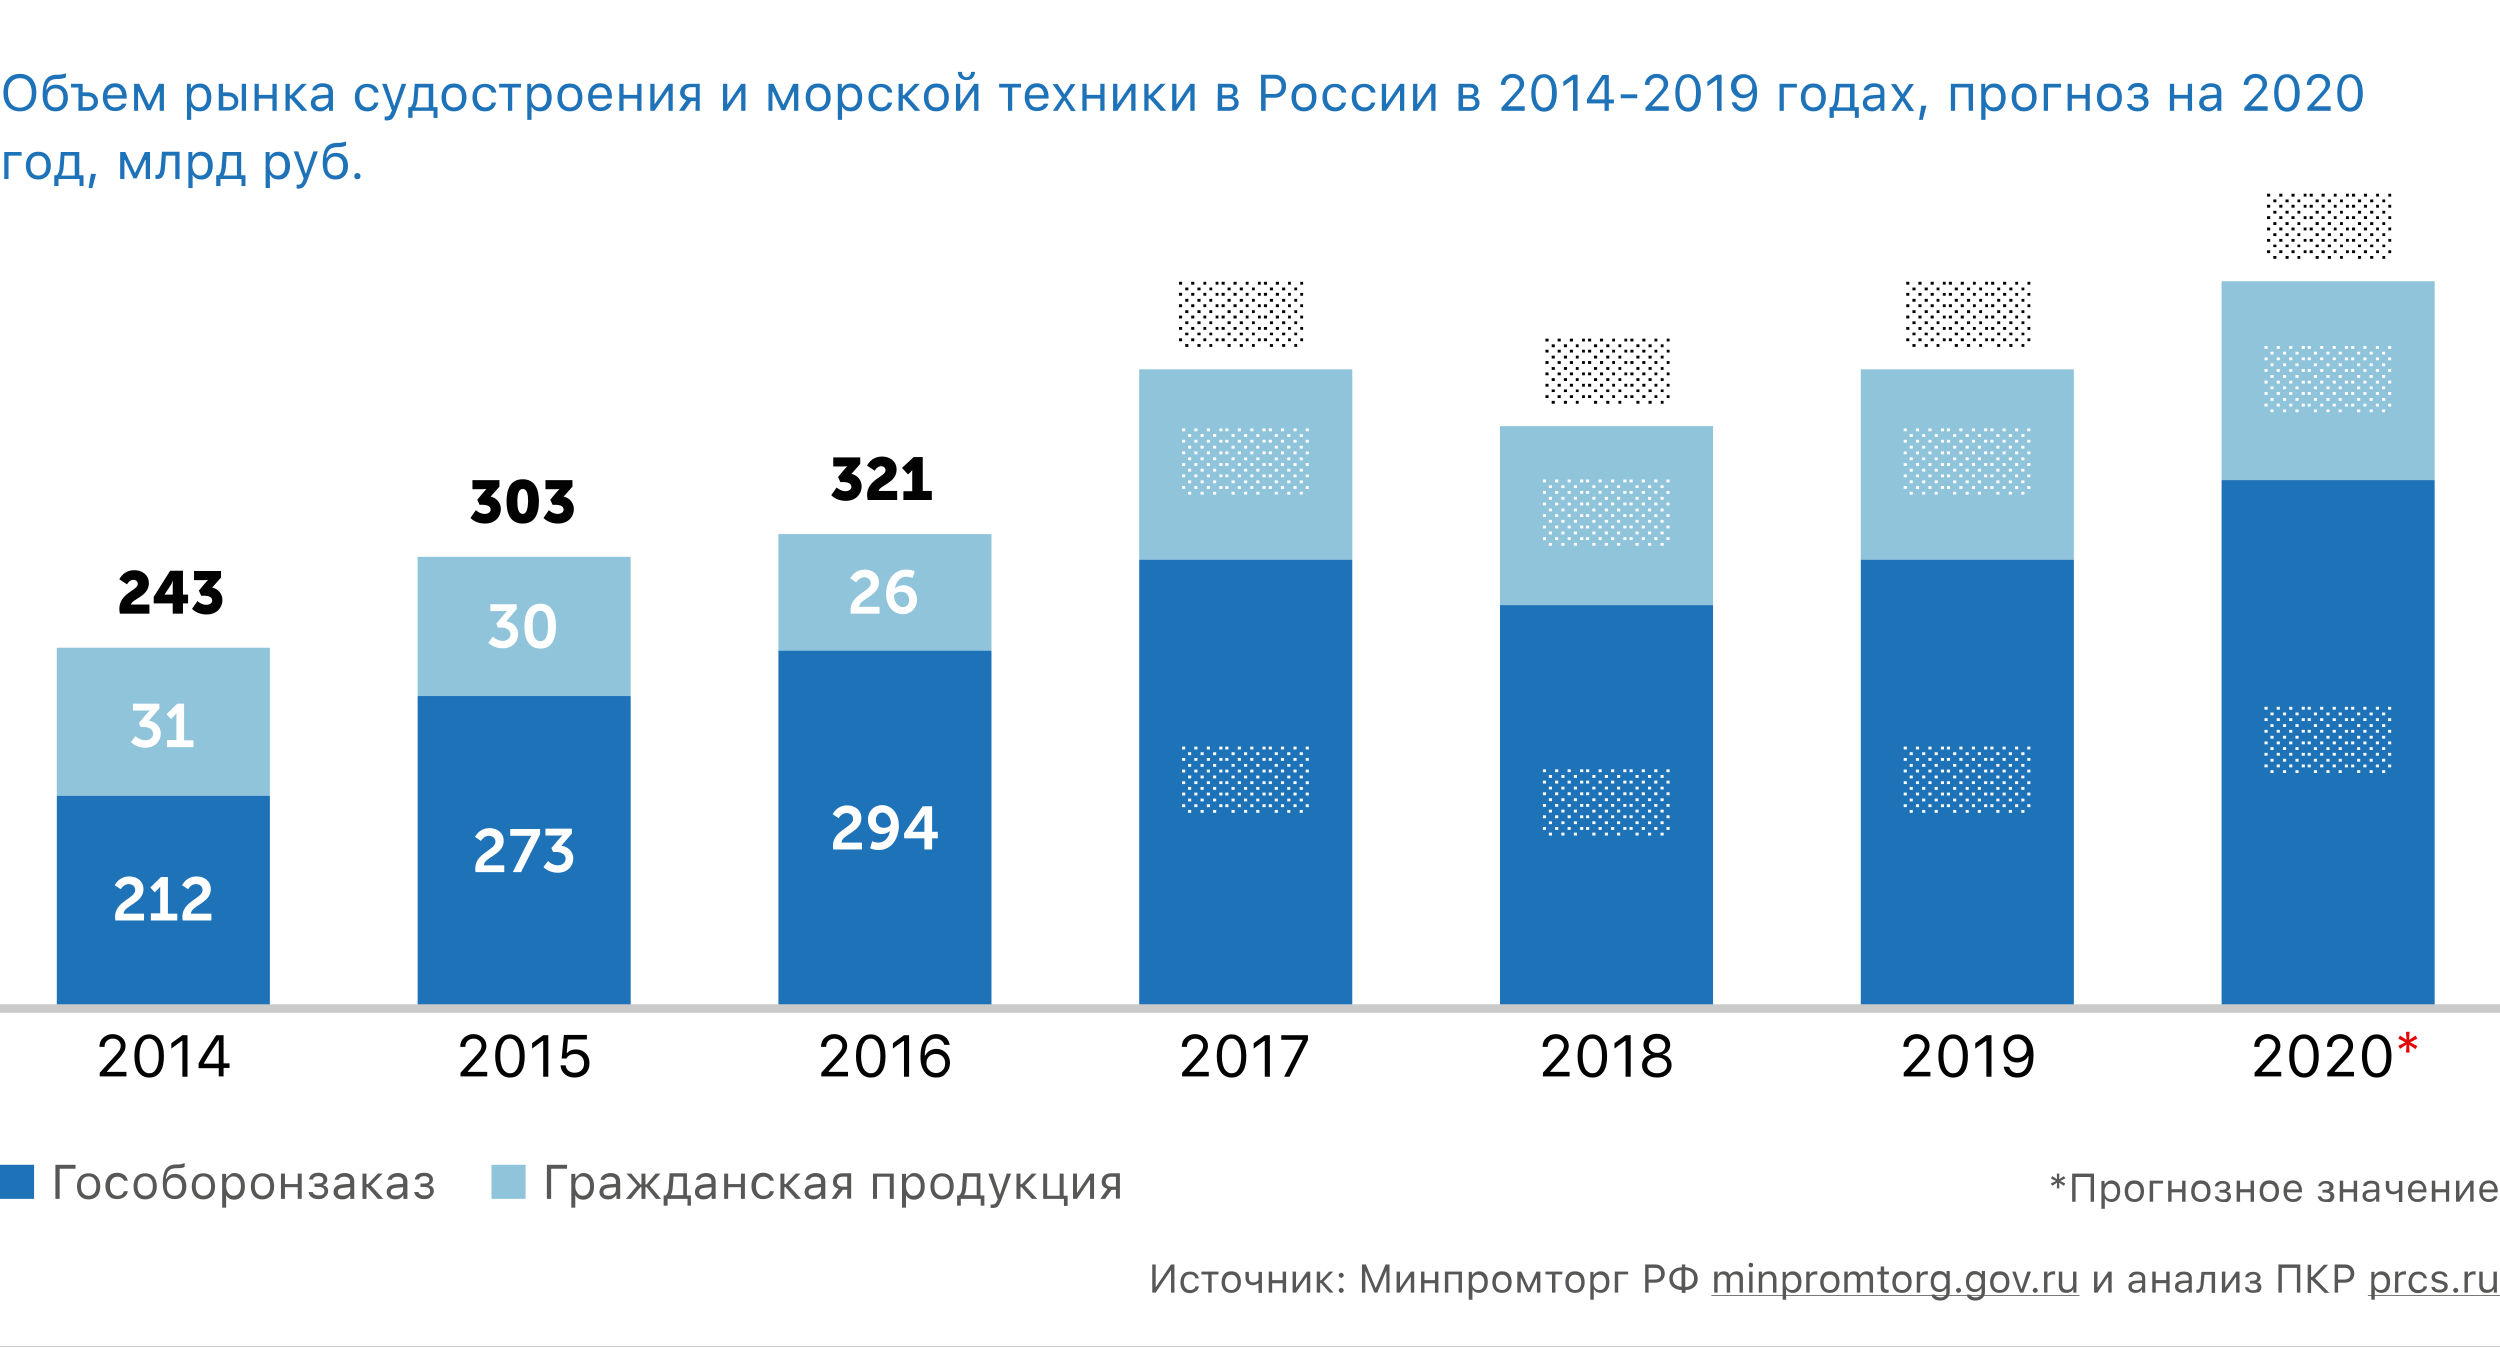 <svg xmlns="http://www.w3.org/2000/svg" xmlns:xlink="http://www.w3.org/1999/xlink" id="Слой_1" x="0" y="0" version="1.1" viewBox="0 0 880 474" xml:space="preserve"><rect x="0" y="0" width="880" height="474" fill="#333333" stroke="none"/><style>.st1{fill:#fff}.st2{fill:#1e72b8}.st3{fill:#575756}.st4{fill:#8fc4db}.st5{fill:#020203}</style><defs><path id="SVGID_1_" d="M0 0h880v474H0z"/></defs><clipPath id="SVGID_2_"><use overflow="visible" xlink:href="#SVGID_1_"/></clipPath><g clip-path="url(#SVGID_2_)"><path d="M0 0h880v474H0V0z" class="st1"/><path d="M7 26c1.8 0 3.2.6 4.3 1.8 1 1.2 1.5 2.8 1.5 4.8s-.5 3.7-1.5 4.8c-1 1.2-2.5 1.8-4.3 1.8s-3.2-.6-4.3-1.8c-1-1.2-1.5-2.8-1.5-4.8s.5-3.7 1.6-4.9C3.8 26.6 5.2 26 7 26zm0 1.5c-1.3 0-2.3.5-3.1 1.4s-1.1 2.2-1.1 3.8c0 1.6.4 2.8 1.1 3.8.8.9 1.8 1.4 3.1 1.4s2.3-.5 3.1-1.4c.7-.9 1.1-2.2 1.1-3.8 0-1.6-.4-2.9-1.1-3.8-.8-1-1.8-1.4-3.1-1.4zm12.5 10.3c.9 0 1.6-.3 2.1-.9.5-.6.7-1.5.7-2.5s-.2-1.8-.7-2.4-1.2-.9-2.1-.9-1.6.3-2.1.9-.7 1.4-.7 2.4c0 1.1.2 1.9.7 2.5s1.2.9 2.1.9zm-3-6.3c.7-1.2 1.7-1.7 3.2-1.7 1.3 0 2.3.4 3 1.2.8.8 1.2 2 1.2 3.4 0 1.5-.4 2.7-1.2 3.5-.8.9-1.9 1.3-3.2 1.3-1.4 0-2.5-.5-3.3-1.4-.8-1-1.2-2.4-1.2-4.3 0-2.3.3-4.1 1-5.2.7-1.3 2-1.9 3.8-2h.9c.6 0 1.2-.1 1.8-.3.4-.1.6-.2.7-.2v1.4c-.4.3-1.2.5-2.4.6h-1c-1.2.1-2.1.4-2.6 1.1-.5.6-.8 1.5-.9 2.7h.2v-.1zM27.6 39v-8.2H25v-1.3h4.1v3h1.8c1.1 0 1.9.3 2.6.9.6.6 1 1.4 1 2.3 0 1-.3 1.8-1 2.3-.7.7-1.5 1-2.6 1h-3.3zm1.5-5.2v3.9h1.8c.6 0 1.1-.2 1.5-.5.4-.4.6-.8.6-1.4s-.2-1.1-.6-1.4c-.4-.4-.9-.5-1.5-.5l-1.8-.1zm11.4-3.1c-.8 0-1.4.3-1.9.8s-.8 1.2-.8 2H43c0-.8-.3-1.5-.7-2-.4-.6-1-.8-1.8-.8zm4 5.8c-.2.8-.7 1.5-1.4 1.9-.7.5-1.6.7-2.6.7-1.3 0-2.4-.4-3.1-1.3-.8-.9-1.2-2.1-1.2-3.6s.4-2.7 1.2-3.6 1.8-1.3 3.1-1.3 2.3.4 3 1.3c.7.8 1.1 2 1.1 3.5v.6h-6.8v.1c0 .9.3 1.7.8 2.2.5.6 1.1.8 1.9.8 1.2 0 2-.4 2.4-1.3h1.6zm2.7 2.5v-9.5H49l3.4 7.3h.1l3.4-7.3h1.8V39h-1.5v-6.7H56l-3 6.5h-1.2l-3-6.5h-.2V39h-1.4zm23.2-9.6c1.2 0 2.2.4 2.9 1.3.7.9 1.1 2.1 1.1 3.6s-.4 2.7-1.1 3.6c-.7.9-1.7 1.3-2.9 1.3-1.4 0-2.4-.5-3-1.6h-.1v4.6h-1.5V29.5h1.4v1.6h.1c.3-.5.7-1 1.3-1.3.6-.3 1.2-.4 1.8-.4zm-.3 8.4c.9 0 1.5-.3 2-.9.5-.6.7-1.5.7-2.6s-.2-2-.7-2.6-1.2-.9-2-.9c-.9 0-1.5.3-2 .9s-.8 1.5-.8 2.6.3 1.9.8 2.6c.4.6 1.1.9 2 .9zm15-8.3h1.5V39h-1.5v-9.5zm-6.5 4.3v3.9h1.8c.6 0 1.1-.2 1.5-.5.4-.4.6-.8.6-1.4s-.2-1.1-.6-1.4c-.4-.4-.9-.5-1.5-.5l-1.8-.1zM77 29.5h1.5v3h1.8c1.1 0 1.9.3 2.6.9s1 1.4 1 2.3c0 1-.3 1.8-1 2.3-.6.6-1.5.9-2.6.9H77v-9.4zm12.6 0h1.5v3.9h4.8v-3.9h1.5V39h-1.5v-4.3h-4.8V39h-1.5v-9.5zm12.8 4l3.8-4h1.8l-4.3 4.5 4.5 5h-2l-3.8-4.3h-.4V39h-1.5v-9.5h1.5v4h.4zm10.5 4.3c.8 0 1.4-.2 1.9-.7s.8-1 .8-1.7v-.9l-2.5.2c-1.4.1-2.1.6-2.1 1.5 0 .5.2.8.5 1.1.4.4.8.5 1.4.5zm-.3 1.4c-.9 0-1.7-.3-2.3-.8-.6-.5-.9-1.2-.9-2.1 0-.8.3-1.5.9-2s1.5-.8 2.6-.8l2.7-.2v-.9c0-1.2-.7-1.8-2.1-1.8-1.2 0-1.9.4-2.1 1.2h-1.5c.1-.8.5-1.4 1.2-1.8.7-.5 1.5-.7 2.5-.7 1.1 0 2 .3 2.7.8.6.6.9 1.3.9 2.3V39h-1.4v-1.4h-.1c-.8 1-1.8 1.6-3.1 1.6zm19-6.8c-.1-.5-.4-.9-.8-1.2-.4-.3-1-.5-1.6-.5-.8 0-1.5.3-2 .9s-.7 1.5-.7 2.6.3 2 .8 2.6 1.2 1 2 1c1.3 0 2.2-.6 2.4-1.7h1.5c-.1.9-.6 1.6-1.2 2.2-.7.6-1.6.9-2.7.9-1.3 0-2.4-.4-3.2-1.3-.8-.9-1.2-2.1-1.2-3.6s.4-2.7 1.2-3.5c.8-.9 1.8-1.3 3.2-1.3 1.1 0 2 .3 2.8.9.7.6 1.1 1.3 1.2 2.2h-1.7v-.2zm4.5 10c-.2 0-.5 0-.7-.1V41h.6c.4 0 .8-.1 1-.4.3-.2.5-.6.7-1.2l.3-.4-3.5-9.5h1.6l2.6 7.8h.1l2.6-7.8h1.6l-3.7 10.1c-.4 1.1-.8 1.8-1.3 2.3-.4.3-1.1.5-1.9.5zm14.8-11.6h-3.6l-.3 4.1c-.1 1.3-.4 2.2-.8 2.8v.1h4.7v-7zm-7.2 10.7v-3.8h.8c.6-.4 1-1.4 1.1-2.9l.4-5.3h6.5v8.2h1.5v3.8h-1.4V39h-7.4v2.5h-1.5zm16.1-3.7c.9 0 1.6-.3 2.1-.9.5-.6.7-1.5.7-2.6s-.2-2-.7-2.6-1.2-.9-2.1-.9c-.9 0-1.6.3-2.1.9s-.7 1.5-.7 2.6.2 2 .7 2.6 1.2.9 2.1.9zm0 1.4c-1.3 0-2.4-.4-3.2-1.3-.8-.9-1.2-2.1-1.2-3.6s.4-2.7 1.2-3.6 1.8-1.3 3.2-1.3 2.4.4 3.2 1.3 1.2 2.1 1.2 3.6-.4 2.7-1.2 3.6c-.8.8-1.9 1.3-3.2 1.3zm13.2-6.8c-.1-.5-.4-.9-.8-1.2-.4-.3-1-.5-1.6-.5-.9 0-1.5.3-2 .9s-.7 1.5-.7 2.6.3 2 .8 2.6 1.2 1 2 1c1.3 0 2.1-.6 2.4-1.7h1.5c-.1.9-.6 1.6-1.2 2.2-.7.6-1.6.9-2.7.9-1.3 0-2.4-.4-3.2-1.3-.8-.9-1.2-2.1-1.2-3.6s.4-2.7 1.2-3.5c.8-.9 1.8-1.3 3.2-1.3 1.1 0 2 .3 2.8.9.7.6 1.1 1.3 1.2 2.2H173v-.2zm10.4-1.6h-3.1V39h-1.5v-8.2h-3.1v-1.3h7.7v1.3zm6.8-1.4c1.2 0 2.2.4 2.9 1.3s1.1 2.1 1.1 3.6-.4 2.7-1.1 3.6c-.7.9-1.7 1.3-2.9 1.3-1.4 0-2.4-.5-3-1.6h-.1v4.6h-1.5V29.5h1.4v1.6h.1c.3-.5.7-1 1.3-1.3s1.2-.4 1.8-.4zm-.4 8.4c.9 0 1.5-.3 2-.9.5-.6.7-1.5.7-2.6s-.2-2-.7-2.6-1.2-.9-2-.9c-.9 0-1.5.3-2 .9s-.8 1.5-.8 2.6.3 1.9.8 2.6c.5.6 1.2.9 2 .9zm10.8 0c.9 0 1.6-.3 2.1-.9.5-.6.7-1.5.7-2.6s-.2-2-.7-2.6-1.2-.9-2.1-.9c-.9 0-1.6.3-2.1.9s-.7 1.5-.7 2.6.2 2 .7 2.6 1.2.9 2.1.9zm0 1.4c-1.3 0-2.4-.4-3.2-1.3-.8-.9-1.2-2.1-1.2-3.6s.4-2.7 1.2-3.6 1.8-1.3 3.2-1.3 2.4.4 3.2 1.3 1.2 2.1 1.2 3.6-.4 2.7-1.2 3.6c-.7.8-1.8 1.3-3.2 1.3zm10.7-8.5c-.8 0-1.4.3-1.9.8s-.8 1.2-.8 2h5.2c0-.8-.3-1.5-.7-2-.4-.6-1-.8-1.8-.8zm4 5.8c-.2.8-.7 1.5-1.4 1.9-.7.5-1.6.7-2.6.7-1.3 0-2.4-.4-3.1-1.3-.8-.9-1.2-2.1-1.2-3.6s.4-2.7 1.2-3.6 1.8-1.3 3.1-1.3 2.3.4 3 1.3c.7.8 1.1 2 1.1 3.5v.6h-6.8v.1c0 .9.3 1.7.8 2.2.5.6 1.1.8 1.9.8 1.2 0 2-.4 2.4-1.3h1.6zm2.7-7h1.5v3.9h4.8v-3.9h1.5V39h-1.5v-4.3h-4.8V39H218v-9.5zm10.9 9.5v-9.5h1.5v7.1h.1l4.8-7.1h1.5V39h-1.5v-7.1h-.1l-4.8 7.1h-1.5zm16-4.7v-3.6h-1.8c-.6 0-1.1.2-1.5.5s-.6.8-.6 1.4c0 .5.2.9.6 1.2.4.3.9.5 1.5.5h1.8zm0 1.3h-1.6l-2.4 3.4H239l2.6-3.7c-.7-.2-1.2-.5-1.6-1-.4-.5-.6-1-.6-1.7 0-1 .3-1.7 1-2.3.6-.6 1.5-.8 2.6-.8h3.3V39h-1.5l.1-3.4zm9.6 3.4v-9.5h1.5v7.1h.1l4.8-7.1h1.5V39h-1.5v-7.1h-.1L256 39h-1.5zm16 0v-9.5h1.8l3.4 7.3h.1l3.4-7.3h1.8V39h-1.5v-6.7h-.2l-3 6.5h-1.2l-3-6.5h-.2V39h-1.4zm17.5-1.2c.9 0 1.6-.3 2.1-.9.5-.6.7-1.5.7-2.6s-.2-2-.7-2.6-1.2-.9-2.1-.9-1.6.3-2.1.9-.7 1.5-.7 2.6.2 2 .7 2.6 1.2.9 2.1.9zm0 1.4c-1.3 0-2.4-.4-3.2-1.3-.8-.9-1.2-2.1-1.2-3.6s.4-2.7 1.2-3.6c.8-.9 1.8-1.3 3.2-1.3s2.4.4 3.2 1.3c.8.9 1.2 2.1 1.2 3.6s-.4 2.7-1.2 3.6c-.8.8-1.9 1.3-3.2 1.3zm11.5-9.8c1.2 0 2.2.4 2.9 1.3.7.9 1.1 2.1 1.1 3.6s-.4 2.7-1.1 3.6c-.7.9-1.7 1.3-2.9 1.3-1.4 0-2.4-.5-3-1.6h-.1v4.6h-1.5V29.5h1.4v1.6h.1c.3-.5.7-1 1.3-1.3.6-.3 1.2-.4 1.8-.4zm-.3 8.4c.9 0 1.5-.3 2-.9.5-.6.7-1.5.7-2.6s-.2-2-.7-2.6-1.2-.9-2-.9c-.9 0-1.5.3-2 .9s-.8 1.5-.8 2.6.3 1.9.8 2.6c.4.6 1.1.9 2 .9zm13.2-5.4c-.1-.5-.4-.9-.8-1.2-.4-.3-1-.5-1.6-.5-.8 0-1.5.3-2 .9s-.7 1.5-.7 2.6.3 2 .8 2.6 1.2 1 2 1c1.3 0 2.2-.6 2.4-1.7h1.5c-.1.9-.5 1.6-1.2 2.2-.7.6-1.6.9-2.7.9-1.3 0-2.4-.4-3.2-1.3-.8-.9-1.2-2.1-1.2-3.6s.4-2.7 1.2-3.5c.8-.9 1.8-1.3 3.2-1.3 1.1 0 2 .3 2.8.9.7.6 1.1 1.3 1.2 2.2h-1.7v-.2zm5.8 1.1l3.8-4h1.8l-4.3 4.5 4.5 5h-2l-3.8-4.3h-.4V39h-1.5v-9.5h1.5v4h.4zm11.4 4.3c.9 0 1.6-.3 2.1-.9.5-.6.7-1.5.7-2.6s-.2-2-.7-2.6-1.2-.9-2.1-.9-1.6.3-2.1.9-.7 1.5-.7 2.6.2 2 .7 2.6 1.2.9 2.1.9zm0 1.4c-1.3 0-2.4-.4-3.2-1.3-.8-.9-1.2-2.1-1.2-3.6s.4-2.7 1.2-3.6c.8-.9 1.8-1.3 3.2-1.3 1.4 0 2.4.4 3.2 1.3.8.9 1.2 2.1 1.2 3.6s-.4 2.7-1.2 3.6c-.8.8-1.9 1.3-3.2 1.3zm6.9-.2v-9.5h1.5v7.1h.1l4.8-7.1h1.5V39h-1.5v-7.1h-.1L338 39h-1.5zm2.1-13.7c0 .5.1.9.4 1.3s.7.6 1.2.6.9-.2 1.2-.6c.3-.4.4-.8.4-1.3h1.4c0 .8-.3 1.5-.8 2.1-.6.6-1.3.8-2.2.8-.9 0-1.6-.3-2.2-.8s-.8-1.2-.8-2.1h1.4zm20.8 5.5h-3.1V39h-1.5v-8.2h-3.1v-1.3h7.7v1.3zm5.6-.1c-.8 0-1.4.3-1.9.8s-.8 1.2-.8 2h5.2c0-.8-.3-1.5-.7-2-.4-.6-1-.8-1.8-.8zm4 5.8c-.2.8-.7 1.5-1.4 1.9-.7.5-1.6.7-2.6.7-1.3 0-2.4-.4-3.1-1.3-.8-.9-1.2-2.1-1.2-3.6s.4-2.7 1.2-3.6c.8-.9 1.8-1.3 3.1-1.3s2.3.4 3 1.3c.7.8 1.1 2 1.1 3.5v.6h-6.8v.1c0 .9.3 1.7.8 2.2.5.6 1.1.8 1.9.8 1.2 0 2-.4 2.4-1.3h1.6zm5.6-1.1l-2.3 3.6h-1.7l3.2-4.7-3.3-4.7h1.8l2.3 3.5h.1l2.2-3.5h1.7l-3.2 4.7 3.3 4.8H377l-2.2-3.6-.2-.1zm6.4-5.9h1.5v3.9h4.8v-3.9h1.5V39h-1.5v-4.3h-4.8V39H381v-9.5zm10.8 9.5v-9.5h1.5v7.1h.1l4.8-7.1h1.5V39h-1.5v-7.1h-.1l-4.8 7.1h-1.5zm12.9-5.5l3.8-4h1.8L406 34l4.5 5h-2l-3.8-4.3h-.4V39h-1.5v-9.5h1.5v4h.4zm7.9 5.5v-9.5h1.5v7.1h.1l4.8-7.1h1.5V39H419v-7.1h-.1l-4.8 7.1h-1.5zm17.6-8.2v2.7h2.1c1.2 0 1.8-.5 1.8-1.4 0-.9-.5-1.3-1.5-1.3h-2.4zm0 3.9v3h2.5c1.2 0 1.8-.5 1.8-1.5s-.7-1.5-2.1-1.5h-2.2zm-1.5-5.2h4.1c.9 0 1.6.2 2.1.7.5.4.7 1 .7 1.8 0 .5-.1.9-.4 1.3-.3.4-.7.6-1.1.7v.1c.6.1 1.1.3 1.4.7.4.4.5.9.5 1.5 0 .8-.3 1.5-.9 2s-1.4.7-2.4.7h-4.1l.1-9.5zm20-3.2c1.2 0 2.2.4 2.9 1.1.8.8 1.1 1.8 1.1 3s-.4 2.2-1.1 2.9c-.8.8-1.7 1.1-2.9 1.1h-3.2V39h-1.6V26.3h4.8zm-3.2 6.8h2.8c.9 0 1.6-.2 2.1-.7s.7-1.1.7-2-.2-1.5-.7-2-1.2-.7-2.1-.7h-2.8v5.4zm13.5 4.7c.9 0 1.6-.3 2.1-.9.5-.6.7-1.5.7-2.6s-.2-2-.7-2.6-1.2-.9-2.1-.9-1.6.3-2.1.9-.7 1.5-.7 2.6.2 2 .7 2.6 1.2.9 2.1.9zm0 1.4c-1.3 0-2.4-.4-3.2-1.3-.8-.9-1.2-2.1-1.2-3.6s.4-2.7 1.2-3.6c.8-.9 1.8-1.3 3.2-1.3 1.4 0 2.4.4 3.2 1.3.8.9 1.2 2.1 1.2 3.6s-.4 2.7-1.2 3.6c-.8.8-1.8 1.3-3.2 1.3zm13.2-6.8c-.1-.5-.4-.9-.8-1.2-.4-.3-1-.5-1.6-.5-.9 0-1.5.3-2 .9s-.7 1.5-.7 2.6.3 2 .8 2.6 1.2 1 2 1c1.3 0 2.1-.6 2.4-1.7h1.5c-.1.9-.5 1.6-1.2 2.2-.7.6-1.6.9-2.7.9-1.3 0-2.4-.4-3.2-1.3-.8-.9-1.2-2.1-1.2-3.6s.4-2.7 1.2-3.5c.8-.9 1.8-1.3 3.2-1.3 1.1 0 2 .3 2.8.9.7.6 1.1 1.3 1.2 2.2h-1.7v-.2zm10.3 0c-.1-.5-.4-.9-.8-1.2-.4-.3-1-.5-1.6-.5-.8 0-1.5.3-2 .9s-.7 1.5-.7 2.6.3 2 .8 2.6 1.2 1 2 1c1.3 0 2.2-.6 2.4-1.7h1.5c-.1.9-.6 1.6-1.2 2.2-.7.6-1.6.9-2.7.9-1.3 0-2.4-.4-3.2-1.3-.8-.9-1.2-2.1-1.2-3.6s.4-2.7 1.2-3.5c.8-.9 1.8-1.3 3.2-1.3 1.1 0 2 .3 2.8.9.7.6 1.1 1.3 1.2 2.2h-1.7v-.2zm3.9 6.6v-9.5h1.5v7.1h.1l4.8-7.1h1.5V39h-1.5v-7.1h-.1l-4.8 7.1h-1.5zm11 0v-9.5h1.5v7.1h.1l4.8-7.1h1.5V39h-1.5v-7.1h-.1l-4.8 7.1h-1.5zm17.6-8.2v2.7h2.1c1.2 0 1.8-.5 1.8-1.4 0-.9-.5-1.3-1.5-1.3H515zm0 3.9v3h2.5c1.2 0 1.8-.5 1.8-1.5s-.7-1.5-2.1-1.5H515zm-1.5-5.2h4.1c.9 0 1.6.2 2.1.7.5.4.7 1 .7 1.8 0 .5-.1.9-.4 1.3-.3.4-.7.6-1.1.7v.1c.6.1 1.1.3 1.4.7.4.4.5.9.5 1.5 0 .8-.3 1.5-.9 2-.6.5-1.4.7-2.4.7h-4.1v-9.5h.1zm14.8.4c0-1.1.4-2.1 1.2-2.8.8-.7 1.7-1.1 2.9-1.1 1.1 0 2.1.3 2.9 1 .8.7 1.2 1.5 1.2 2.5 0 .7-.2 1.3-.6 1.9-.4.6-1.1 1.5-2.1 2.6l-3 3.3v.1h5.9V39h-8.2v-1.1l4.4-4.8c.8-.9 1.4-1.6 1.6-2 .3-.5.4-.9.4-1.5s-.2-1.2-.7-1.6-1.1-.6-1.8-.6-1.3.2-1.8.7-.7 1.1-.7 1.8h-1.6zm15.2 9.4c-1.4 0-2.5-.6-3.3-1.7-.8-1.2-1.2-2.8-1.2-4.9s.4-3.7 1.2-4.9c.8-1.2 1.9-1.7 3.3-1.7s2.5.6 3.3 1.8c.8 1.2 1.2 2.8 1.2 4.9s-.4 3.7-1.2 4.9c-.7 1-1.9 1.6-3.3 1.6zm0-1.4c.9 0 1.7-.5 2.1-1.4.5-.9.7-2.2.7-3.9s-.2-3-.7-3.9-1.2-1.4-2.1-1.4c-.9 0-1.6.5-2.2 1.4-.5.9-.8 2.2-.8 3.9 0 1.7.3 3 .8 3.9.6 1 1.3 1.4 2.2 1.4zm10.1-9.8l-3.3 2.3v-1.7l3.4-2.4h1.6V39h-1.6V28.1h-.1zm11.2 8.3h-6.2V35c1.2-2.1 3-4.9 5.4-8.6h2.3V35h1.8v1.4h-1.8V39h-1.5v-2.6zm-4.6-1.4h4.6v-7.2h-.1c-1.4 2-2.9 4.4-4.5 7.1v.1zm10.3-.4v-1.4h5.8v1.4h-5.8zm8.5-4.7c0-1.1.4-2.1 1.2-2.8.8-.7 1.7-1.1 2.9-1.1 1.1 0 2.1.3 2.9 1 .8.7 1.2 1.5 1.2 2.5 0 .7-.2 1.3-.6 1.9-.4.6-1.1 1.5-2.1 2.6l-3 3.3v.1h5.9V39h-8.2v-1.1l4.4-4.8c.8-.9 1.4-1.6 1.6-2 .3-.5.4-.9.4-1.5s-.2-1.2-.7-1.6-1.1-.6-1.8-.6-1.3.2-1.8.7-.7 1.1-.7 1.8H579zm15.2 9.4c-1.4 0-2.5-.6-3.3-1.7-.8-1.2-1.2-2.8-1.2-4.9s.4-3.7 1.2-4.9c.8-1.2 1.9-1.7 3.3-1.7s2.5.6 3.3 1.8c.8 1.2 1.2 2.8 1.2 4.9s-.4 3.7-1.2 4.9c-.8 1-1.9 1.6-3.3 1.6zm0-1.4c.9 0 1.7-.5 2.1-1.4.5-.9.7-2.2.7-3.9s-.2-3-.7-3.9-1.2-1.4-2.1-1.4c-.9 0-1.6.5-2.2 1.4-.5.9-.8 2.2-.8 3.9 0 1.7.3 3 .8 3.9.6 1 1.3 1.4 2.2 1.4zm10.1-9.8l-3.3 2.3v-1.7l3.4-2.4h1.6V39h-1.6V28.1h-.1zm9.4 11.2c-1.1 0-2-.3-2.7-.9-.8-.6-1.2-1.4-1.4-2.4h1.6c.2.6.5 1.1.9 1.4.5.3 1 .5 1.6.5 1 0 1.8-.4 2.4-1.3.6-.9.9-2.2.9-3.9h-.1c-.3.6-.8 1.1-1.4 1.4-.6.3-1.3.5-2 .5-1.2 0-2.2-.4-3-1.2s-1.2-1.8-1.2-3c0-1.3.4-2.3 1.2-3.1.8-.8 1.9-1.2 3.2-1.2 2 0 3.3 1 4.2 2.9.4 1 .6 2.1.6 3.5 0 2.2-.4 3.9-1.3 5.1-.7 1.1-1.9 1.7-3.5 1.7zm.2-6c.8 0 1.5-.3 2.1-.8.5-.5.8-1.2.8-2.1 0-.8-.3-1.6-.8-2.1-.5-.6-1.2-.9-2-.9s-1.5.3-2 .8c-.6.6-.8 1.3-.8 2.1 0 .9.3 1.6.8 2.1.3.6 1 .9 1.9.9zm14-2.5V39h-1.5v-9.5h6.1v1.3h-4.6zm10.4 7c.9 0 1.6-.3 2.1-.9.5-.6.7-1.5.7-2.6s-.2-2-.7-2.6-1.2-.9-2.1-.9c-.9 0-1.6.3-2.1.9s-.7 1.5-.7 2.6.2 2 .7 2.6c.6.6 1.3.9 2.1.9zm0 1.4c-1.3 0-2.4-.4-3.2-1.3-.8-.9-1.2-2.1-1.2-3.6s.4-2.7 1.2-3.6 1.8-1.3 3.2-1.3 2.4.4 3.2 1.3 1.2 2.1 1.2 3.6-.4 2.7-1.2 3.6c-.7.8-1.8 1.3-3.2 1.3zm12.9-8.4h-3.6l-.3 4.1c-.1 1.3-.4 2.2-.8 2.8v.1h4.7v-7zM644 41.5v-3.8h.8c.6-.4 1-1.4 1.1-2.9l.4-5.3h6.5v8.2h1.5v3.8h-1.4V39h-7.4v2.5H644zm15.1-3.7c.8 0 1.4-.2 1.9-.7s.8-1 .8-1.7v-.9l-2.5.2c-1.4.1-2.1.6-2.1 1.5 0 .5.2.8.5 1.1.4.4.9.5 1.4.5zm-.2 1.4c-.9 0-1.7-.3-2.3-.8s-.9-1.2-.9-2.1c0-.8.3-1.5.9-2 .6-.5 1.5-.8 2.6-.8l2.7-.2v-.9c0-1.2-.7-1.8-2.1-1.8-1.2 0-1.9.4-2.1 1.2H656c.1-.8.5-1.4 1.2-1.8.7-.5 1.5-.7 2.5-.7 1.1 0 2 .3 2.7.8.6.6.9 1.3.9 2.3V39h-1.4v-1.4h-.1c-.7 1-1.6 1.6-2.9 1.6zm10.8-3.8l-2.3 3.6h-1.7l3.2-4.7-3.3-4.7h1.8l2.3 3.5h.1l2.2-3.5h1.7l-3.2 4.7 3.3 4.8H672l-2.3-3.7zm5.8 6.8l.8-5h1.8l-1.3 5h-1.3zm17.4-11.4h-4.7V39h-1.5v-9.5h7.8V39H693l-.1-8.2zm9.1-1.4c1.2 0 2.2.4 2.9 1.3s1.1 2.1 1.1 3.6-.4 2.7-1.1 3.6c-.7.9-1.7 1.3-2.9 1.3-1.4 0-2.4-.5-3-1.6h-.1v4.6h-1.5V29.5h1.4v1.6h.1c.3-.5.7-1 1.3-1.3s1.2-.4 1.8-.4zm-.3 8.4c.9 0 1.5-.3 2-.9.5-.6.7-1.5.7-2.6s-.2-2-.7-2.6-1.2-.9-2-.9c-.9 0-1.5.3-2 .9s-.8 1.5-.8 2.6.3 1.9.8 2.6c.5.6 1.1.9 2 .9zm10.8 0c.9 0 1.6-.3 2.1-.9.5-.6.7-1.5.7-2.6s-.2-2-.7-2.6-1.2-.9-2.1-.9c-.9 0-1.6.3-2.1.9s-.7 1.5-.7 2.6.2 2 .7 2.6 1.2.9 2.1.9zm0 1.4c-1.3 0-2.4-.4-3.2-1.3-.8-.9-1.2-2.1-1.2-3.6s.4-2.7 1.2-3.6 1.8-1.3 3.2-1.3 2.4.4 3.2 1.3 1.2 2.1 1.2 3.6-.4 2.7-1.2 3.6c-.8.8-1.9 1.3-3.2 1.3zm8.4-8.4V39h-1.5v-9.5h6.1v1.3h-4.6zm6.9-1.3h1.5v3.9h4.8v-3.9h1.5V39h-1.5v-4.3h-4.8V39h-1.5v-9.5zm14.7 8.3c.9 0 1.6-.3 2.1-.9.5-.6.7-1.5.7-2.6s-.2-2-.7-2.6-1.2-.9-2.1-.9-1.6.3-2.1.9-.7 1.5-.7 2.6.2 2 .7 2.6 1.2.9 2.1.9zm0 1.4c-1.3 0-2.4-.4-3.2-1.3-.8-.9-1.2-2.1-1.2-3.6s.4-2.7 1.2-3.6 1.8-1.3 3.2-1.3 2.4.4 3.2 1.3 1.2 2.1 1.2 3.6-.4 2.7-1.2 3.6c-.8.8-1.9 1.3-3.2 1.3zm10 0c-1 0-1.9-.2-2.6-.7-.7-.5-1.1-1.1-1.2-1.9h1.6c.1.4.3.7.7 1 .4.2.9.3 1.5.3.7 0 1.2-.1 1.6-.4.4-.3.6-.7.6-1.2 0-1-.7-1.6-2.2-1.6h-1.4v-1.3h1.4c1.2 0 1.8-.5 1.8-1.4 0-.4-.1-.8-.4-1-.3-.3-.8-.4-1.4-.4-.6 0-1 .1-1.4.3s-.6.5-.7.9H749c.1-.8.5-1.4 1.1-1.9s1.5-.7 2.4-.7c1 0 1.9.2 2.5.7s.9 1.1.9 1.8c0 .5-.1.9-.4 1.3-.3.4-.7.6-1.1.7v.1c1.3.3 1.9 1 1.9 2.2 0 .9-.3 1.6-1 2.1-.8.8-1.7 1.1-2.8 1.1zm11.3-9.7h1.5v3.9h4.8v-3.9h1.5V39h-1.5v-4.3h-4.8V39h-1.5v-9.5zm13.8 8.3c.8 0 1.4-.2 1.9-.7s.8-1 .8-1.7v-.9l-2.5.2c-1.4.1-2.1.6-2.1 1.5 0 .5.2.8.5 1.1.4.4.8.5 1.4.5zm-.3 1.4c-.9 0-1.7-.3-2.3-.8s-.9-1.2-.9-2.1c0-.8.3-1.5.9-2 .6-.5 1.5-.8 2.6-.8l2.7-.2v-.9c0-1.2-.7-1.8-2.1-1.8-1.2 0-1.9.4-2.1 1.2h-1.5c.1-.8.5-1.4 1.2-1.8.7-.5 1.5-.7 2.5-.7 1.1 0 2 .3 2.7.8.6.6.9 1.3.9 2.3V39h-1.4v-1.4h-.1c-.8 1-1.8 1.6-3.1 1.6zm12.5-9.3c0-1.1.4-2.1 1.2-2.8.8-.7 1.7-1.1 2.9-1.1 1.1 0 2.1.3 2.9 1 .8.7 1.2 1.5 1.2 2.5 0 .7-.2 1.3-.6 1.9-.4.6-1.1 1.5-2.1 2.6l-3 3.3v.1h5.9V39H790v-1.1l4.4-4.8c.8-.9 1.4-1.6 1.6-2 .3-.5.4-.9.4-1.5s-.2-1.2-.7-1.6-1.1-.6-1.8-.6-1.3.2-1.8.7-.7 1.1-.7 1.8h-1.6zm15.2 9.4c-1.4 0-2.5-.6-3.3-1.7-.8-1.2-1.2-2.8-1.2-4.9s.4-3.7 1.2-4.9c.8-1.2 1.9-1.7 3.3-1.7s2.5.6 3.3 1.8c.8 1.2 1.2 2.8 1.2 4.9s-.4 3.7-1.2 4.9c-.8 1-1.9 1.6-3.3 1.6zm0-1.4c.9 0 1.7-.5 2.1-1.4.5-.9.7-2.2.7-3.9s-.2-3-.7-3.9-1.2-1.4-2.1-1.4c-.9 0-1.6.5-2.2 1.4-.5.9-.8 2.2-.8 3.9 0 1.7.3 3 .8 3.9.6 1 1.3 1.4 2.2 1.4zm7-8c0-1.1.4-2.1 1.2-2.8.8-.7 1.7-1.1 2.9-1.1 1.1 0 2.1.3 2.9 1 .8.7 1.2 1.5 1.2 2.5 0 .7-.2 1.3-.6 1.9-.4.6-1.1 1.5-2.1 2.6l-3 3.3v.1h5.9V39h-8.2v-1.1l4.4-4.8c.8-.9 1.4-1.6 1.6-2 .3-.5.4-.9.4-1.5s-.2-1.2-.7-1.6-1.1-.6-1.8-.6-1.3.2-1.8.7-.7 1.1-.7 1.8H812zm15.2 9.4c-1.4 0-2.5-.6-3.3-1.7-.8-1.2-1.2-2.8-1.2-4.9s.4-3.7 1.2-4.9c.8-1.2 1.9-1.7 3.3-1.7s2.5.6 3.3 1.8c.8 1.2 1.2 2.8 1.2 4.9s-.4 3.7-1.2 4.9c-.7 1-1.8 1.6-3.3 1.6zm0-1.4c.9 0 1.7-.5 2.1-1.4.5-.9.7-2.2.7-3.9s-.2-3-.7-3.9-1.2-1.4-2.1-1.4c-.9 0-1.6.5-2.2 1.4-.5.9-.8 2.2-.8 3.9 0 1.7.3 3 .8 3.9.6 1 1.3 1.4 2.2 1.4zM3 54.8V63H1.5v-9.5h6.1v1.3H3zm10.5 7c.9 0 1.6-.3 2.1-.9.5-.6.7-1.5.7-2.6s-.2-2-.7-2.6c-.5-.6-1.2-.9-2.1-.9s-1.6.3-2.1.9c-.5.6-.7 1.5-.7 2.6s.2 2 .7 2.6 1.2.9 2.1.9zm0 1.4c-1.3 0-2.4-.4-3.2-1.3-.8-.9-1.2-2.1-1.2-3.6s.4-2.7 1.2-3.6c.8-.9 1.8-1.3 3.2-1.3s2.4.4 3.2 1.3c.8.9 1.2 2.1 1.2 3.6s-.4 2.7-1.2 3.6c-.8.8-1.9 1.3-3.2 1.3zm12.8-8.4h-3.6l-.3 4.1c-.1 1.3-.4 2.2-.8 2.8v.1h4.7v-7zm-7.2 10.7v-3.8h.8c.6-.4 1-1.4 1.1-2.9l.4-5.3h6.5v8.2h1.5v3.8H28V63h-7.4v2.5h-1.5zm12.1.7l.8-5h1.8l-1.3 5h-1.3zM42.3 63v-9.5h1.8l3.4 7.3h.1l3.4-7.3h1.8V63h-1.5v-6.7h-.2l-3 6.5H47l-3-6.5h-.2V63h-1.5zm15.8-4.2c-.1 1.4-.3 2.4-.7 3.1-.4.8-1.1 1.1-2.1 1.1-.2 0-.4 0-.6-.1v-1.4c.1 0 .3.1.5.1.4 0 .8-.3 1-.8s.3-1.1.4-2.1l.4-5.3h6.2V63h-1.5v-8.2h-3.3l-.3 4zm12.8-5.4c1.2 0 2.2.4 2.9 1.3.7.9 1.1 2.1 1.1 3.6s-.4 2.7-1.1 3.6c-.7.9-1.7 1.3-2.9 1.3-1.4 0-2.4-.5-3-1.6h-.1v4.6h-1.5V53.5h1.4v1.6h.1c.3-.5.7-1 1.3-1.3.5-.3 1.1-.4 1.8-.4zm-.4 8.4c.9 0 1.5-.3 2-.9.5-.6.7-1.5.7-2.6s-.2-2-.7-2.6-1.2-.9-2-.9c-.9 0-1.5.3-2 .9-.5.6-.8 1.5-.8 2.6s.3 1.9.8 2.6c.5.6 1.2.9 2 .9zm12.9-7h-3.6l-.3 4.1c-.1 1.3-.4 2.2-.8 2.8v.1h4.7v-7zm-7.3 10.7v-3.8h.8c.6-.4 1-1.4 1.1-2.9l.4-5.3h6.5v8.2h1.5v3.8H85V63h-7.4v2.5h-1.5zm22-12.1c1.2 0 2.2.4 2.9 1.3.7.9 1.1 2.1 1.1 3.6s-.4 2.7-1.1 3.6c-.7.9-1.7 1.3-2.9 1.3-1.4 0-2.4-.5-3-1.6H95v4.6h-1.5V53.5h1.4v1.6h.1c.3-.5.7-1 1.3-1.3.5-.3 1.1-.4 1.8-.4zm-.4 8.4c.9 0 1.5-.3 2-.9.5-.6.7-1.5.7-2.6s-.2-2-.7-2.6-1.2-.9-2-.9c-.9 0-1.5.3-2 .9-.5.6-.8 1.5-.8 2.6s.3 1.9.8 2.6c.5.6 1.1.9 2 .9zm7.4 4.6c-.2 0-.5 0-.7-.1V65h.6c.4 0 .8-.1 1-.4.3-.2.5-.6.7-1.2l.2-.6-3.5-9.5h1.6l2.6 7.8h.1l2.6-7.8h1.6l-3.7 10.1c-.4 1.1-.8 1.8-1.3 2.3-.4.5-1 .7-1.8.7zm12.9-4.6c.9 0 1.6-.3 2.1-.9.5-.6.7-1.5.7-2.5s-.2-1.8-.7-2.4c-.5-.6-1.2-.9-2.1-.9s-1.6.3-2.1.9c-.5.6-.7 1.4-.7 2.4 0 1.1.2 1.9.7 2.5s1.2.9 2.1.9zm-2.9-6.3c.7-1.2 1.7-1.7 3.2-1.7 1.3 0 2.3.4 3 1.2.8.8 1.2 2 1.2 3.4 0 1.5-.4 2.7-1.2 3.5-.8.9-1.9 1.3-3.2 1.3-1.4 0-2.5-.5-3.3-1.4-.8-1-1.2-2.4-1.2-4.3 0-2.3.3-4.1 1-5.2.7-1.3 2-1.9 3.8-2h.9c.6 0 1.2-.1 1.8-.3.4-.1.6-.2.7-.2v1.4c-.4.3-1.2.5-2.4.6h-1c-1.2.1-2.1.4-2.6 1.1-.5.6-.8 1.5-.9 2.7l.2-.1zm10.7 7.6c-.3 0-.6-.1-.8-.3-.2-.2-.3-.5-.3-.8s.1-.6.3-.8c.2-.2.5-.3.8-.3s.6.1.8.3c.2.2.3.5.3.8s-.1.6-.3.8c-.2.2-.5.3-.8.3z" class="st2"/><path d="M412.2 447.2h-.1l-5.3 7.8h-1.2v-9.9h1.2v7.9h.1l5.3-7.9h1.2v9.9h-1.2v-7.8zm8.6 2.7c-.1-.4-.3-.7-.6-.9-.3-.3-.8-.4-1.3-.4-.7 0-1.2.2-1.6.7s-.6 1.2-.6 2 .2 1.5.6 2 .9.8 1.6.8c1 0 1.7-.4 1.9-1.3h1.2c-.1.7-.4 1.3-1 1.7-.6.4-1.3.7-2.1.7-1 0-1.9-.3-2.5-1s-.9-1.6-.9-2.8c0-1.1.3-2.1.9-2.8.6-.7 1.4-1 2.5-1 .9 0 1.6.2 2.1.7.5.4.8 1 1 1.7h-1.2v-.1zm8.1-1.3h-2.4v6.4h-1.2v-6.4h-2.4v-1h6v1zm4.5 5.5c.7 0 1.2-.2 1.6-.7s.6-1.2.6-2-.2-1.6-.6-2c-.4-.5-.9-.7-1.6-.7s-1.2.2-1.6.7-.6 1.2-.6 2 .2 1.6.6 2c.3.4.9.7 1.6.7zm0 1c-1 0-1.9-.3-2.5-1s-.9-1.6-.9-2.8c0-1.2.3-2.1.9-2.8.6-.7 1.4-1 2.5-1s1.9.3 2.5 1 .9 1.6.9 2.8c0 1.2-.3 2.1-.9 2.8-.7.7-1.5 1-2.5 1zm9.6-.1v-3.3h-.1c-.6.5-1.2.7-1.9.7-.8 0-1.4-.2-1.9-.7-.4-.5-.7-1.1-.7-1.9v-2.1h1.2v2.1c0 .5.1.9.4 1.2.3.3.6.4 1.1.4.9 0 1.5-.3 1.9-.9v-2.8h1.2v7.4H443v-.1zm3.6-7.4h1.2v3h3.7v-3h1.2v7.4h-1.2v-3.3h-3.7v3.3h-1.2v-7.4zm8.4 7.4v-7.4h1.2v5.5h.1l3.7-5.5h1.2v7.4H460v-5.5h-.1l-3.7 5.5H455zm10-4.3l2.9-3.1h1.4l-3.4 3.5 3.5 3.9H468l-3-3.4h-.3v3.4h-1.2v-7.4h1.2v3.1h.3zm7.1 4.4c-.2 0-.5-.1-.6-.3-.2-.2-.3-.4-.3-.6s.1-.5.3-.6c.2-.2.4-.3.6-.3s.5.1.6.3c.2.2.3.4.3.6s-.1.5-.3.6c-.2.2-.4.3-.6.3zm0-5.3c-.2 0-.5-.1-.6-.3-.2-.2-.3-.4-.3-.6s.1-.5.3-.6c.2-.2.4-.3.6-.3s.5.1.6.3c.2.2.3.4.3.6s-.1.5-.3.6c-.2.2-.4.3-.6.3zm7.3 5.2v-9.9h1.4l3.4 8.2h.1l3.4-8.2h1.4v9.9H488v-7.5h-.1l-3.1 7.5h-1l-3.1-7.5h-.1v7.5h-1.2zm12.2 0v-7.4h1.2v5.5h.1l3.7-5.5h1.2v7.4h-1.2v-5.5h-.1l-3.7 5.5h-1.2zm8.6-7.4h1.2v3h3.7v-3h1.2v7.4h-1.2v-3.3h-3.7v3.3h-1.2v-7.4zm13.3 1h-3.7v6.4h-1.2v-7.4h6v7.4h-1.2v-6.4h.1zm7.1-1.1c.9 0 1.7.3 2.3 1s.8 1.6.8 2.8c0 1.2-.3 2.1-.8 2.8-.6.7-1.3 1-2.2 1-1.1 0-1.9-.4-2.3-1.2h-.1v3.6H517v-9.8h1.1v1.2h.1c.2-.4.6-.8 1-1 .4-.3.9-.4 1.4-.4zm-.3 6.6c.7 0 1.2-.2 1.6-.7.4-.5.6-1.2.6-2 0-.9-.2-1.5-.6-2-.4-.5-.9-.7-1.6-.7-.7 0-1.2.2-1.6.7-.4.5-.6 1.2-.6 2s.2 1.5.6 2c.4.4.9.7 1.6.7zm8.4 0c.7 0 1.2-.2 1.6-.7.4-.5.6-1.2.6-2s-.2-1.6-.6-2c-.4-.5-.9-.7-1.6-.7-.7 0-1.2.2-1.6.7-.4.5-.6 1.2-.6 2s.2 1.6.6 2c.4.4.9.7 1.6.7zm0 1c-1 0-1.9-.3-2.5-1s-.9-1.6-.9-2.8c0-1.2.3-2.1.9-2.8.6-.7 1.4-1 2.5-1s1.9.3 2.5 1 .9 1.6.9 2.8c0 1.2-.3 2.1-.9 2.8-.6.7-1.5 1-2.5 1zm5.4-.1v-7.4h1.4l2.6 5.7h.1l2.6-5.7h1.4v7.4H541v-5.2h-.1l-2.3 5h-.9l-2.3-5h-.1v5.2h-1.2zm15.8-6.4h-2.4v6.4h-1.2v-6.4H544v-1h6l-.1 1zm4.5 5.5c.7 0 1.2-.2 1.6-.7.4-.5.6-1.2.6-2s-.2-1.6-.6-2c-.4-.5-.9-.7-1.6-.7-.7 0-1.2.2-1.6.7-.4.5-.6 1.2-.6 2s.2 1.6.6 2c.4.4.9.7 1.6.7zm0 1c-1 0-1.9-.3-2.5-1s-.9-1.6-.9-2.8c0-1.2.3-2.1.9-2.8.6-.7 1.4-1 2.5-1s1.9.3 2.5 1 .9 1.6.9 2.8c0 1.2-.3 2.1-.9 2.8-.6.7-1.4 1-2.5 1zm9-7.6c.9 0 1.7.3 2.3 1s.8 1.6.8 2.8c0 1.2-.3 2.1-.8 2.8-.6.7-1.3 1-2.2 1-1.1 0-1.9-.4-2.3-1.2h-.2v3.6h-1.2v-9.8h1.1v1.2h.1c.2-.4.6-.8 1-1 .4-.3.9-.4 1.4-.4zm-.3 6.6c.7 0 1.2-.2 1.6-.7.4-.5.6-1.2.6-2 0-.9-.2-1.5-.6-2-.4-.5-.9-.7-1.6-.7-.7 0-1.2.2-1.6.7-.4.5-.6 1.2-.6 2s.2 1.5.6 2c.4.4.9.7 1.6.7zm6.5-5.5v6.4h-1.2v-7.4h4.7v1h-3.5zm13.2-3.5c.9 0 1.7.3 2.3.9s.9 1.4.9 2.3-.3 1.7-.9 2.3c-.6.6-1.4.9-2.3.9h-2.5v3.5h-1.2v-9.9h3.7zm-2.5 5.3h2.2c.7 0 1.2-.2 1.6-.5.4-.4.6-.9.6-1.5 0-.7-.2-1.2-.6-1.6-.4-.4-.9-.5-1.6-.5h-2.2v4.1zm11.7-3.3c-1 0-1.7.3-2.3.8s-.9 1.2-.9 2.1.3 1.6.8 2.1c.6.5 1.3.8 2.3.8v-5.8h.1zm4.3 2.9c0-.9-.3-1.6-.8-2.1-.6-.5-1.3-.8-2.3-.8v5.9c1 0 1.7-.3 2.3-.8.5-.6.8-1.3.8-2.2zm-4.3 4.1c-1.3 0-2.4-.4-3.2-1.1s-1.2-1.7-1.2-2.9.4-2.2 1.2-2.9c.8-.7 1.8-1.1 3.2-1.1v-1h1.2v1c1.3 0 2.4.4 3.2 1.1s1.2 1.7 1.2 2.9-.4 2.2-1.2 2.9c-.8.7-1.8 1.1-3.1 1.1v1H592v-1zm11.5-6.5h1.1v1.2h.1c.4-.9 1-1.3 2.1-1.3 1 0 1.7.4 2 1.3h.1c.2-.4.5-.7.9-.9.4-.2.9-.4 1.4-.4.8 0 1.3.2 1.7.6s.6 1 .6 1.8v5.1h-1.2v-4.8c0-1.1-.5-1.6-1.6-1.6-.5 0-.9.2-1.2.5s-.5.7-.5 1.2v4.7h-1.2v-5c0-.4-.1-.8-.4-1-.3-.3-.7-.4-1.1-.4-.5 0-.9.2-1.2.5-.3.4-.5.8-.5 1.3v4.6h-1.2v-7.4h.1zm12.2 0h1.2v7.4h-1.2v-7.4zm.6-1.5c-.2 0-.4-.1-.6-.2-.2-.2-.2-.4-.2-.6s.1-.4.2-.6c.2-.2.4-.2.6-.2.2 0 .4.1.6.2.2.2.2.4.2.6s-.1.4-.2.6c-.2.2-.4.2-.6.2zm2.8 1.5h1.1v1.2h.1c.4-.9 1.2-1.3 2.4-1.3.8 0 1.5.2 1.9.7s.7 1.1.7 2v4.8h-1.2v-4.5c0-1.3-.6-2-1.7-2-.6 0-1.2.2-1.5.6-.4.4-.6.9-.6 1.5v4.4h-1.2v-7.4zm11.9-.1c.9 0 1.7.3 2.3 1s.8 1.6.8 2.8c0 1.2-.3 2.1-.8 2.8-.6.7-1.3 1-2.2 1-1.1 0-1.9-.4-2.3-1.2h-.1v3.6h-1.2v-9.8h1.1v1.2h.1c.2-.4.6-.8 1-1 .3-.3.8-.4 1.3-.4zm-.3 6.6c.7 0 1.2-.2 1.6-.7.4-.5.6-1.2.6-2 0-.9-.2-1.5-.6-2-.4-.5-.9-.7-1.6-.7-.7 0-1.2.2-1.6.7-.4.5-.6 1.2-.6 2s.2 1.5.6 2c.4.4.9.7 1.6.7zm5.2-6.5h1.1v1.1h.1c.1-.4.4-.7.7-.9.4-.2.8-.3 1.3-.3h.6v1.2c-.2 0-.4-.1-.8-.1-.6 0-1 .2-1.4.5s-.5.8-.5 1.3v4.6h-1.2v-7.4h.1zm8.2 6.5c.7 0 1.2-.2 1.6-.7.4-.5.6-1.2.6-2s-.2-1.6-.6-2c-.4-.5-.9-.7-1.6-.7-.7 0-1.2.2-1.6.7-.4.5-.6 1.2-.6 2s.2 1.6.6 2c.4.4.9.7 1.6.7zm0 1c-1 0-1.9-.3-2.5-1s-.9-1.6-.9-2.8c0-1.2.3-2.1.9-2.8.6-.7 1.4-1 2.5-1s1.9.3 2.5 1 .9 1.6.9 2.8c0 1.2-.3 2.1-.9 2.8-.6.7-1.5 1-2.5 1zm5.2-7.5h1.1v1.2h.1c.4-.9 1-1.3 2.1-1.3 1 0 1.7.4 2 1.3h.1c.2-.4.5-.7.9-.9.4-.2.9-.4 1.4-.4.8 0 1.3.2 1.7.6s.6 1 .6 1.8v5.1h-1.2v-4.8c0-1.1-.5-1.6-1.6-1.6-.5 0-.9.2-1.2.5s-.5.7-.5 1.2v4.7h-1.2v-5c0-.4-.1-.8-.4-1-.3-.3-.7-.4-1.1-.4-.5 0-.9.2-1.2.5-.3.4-.5.8-.5 1.3v4.6h-1.2v-7.4h.1zm13.9-1.8v1.8h1.7v1h-1.7v4.2c0 .4.1.7.3.9.2.2.5.3.8.3h.5v1c-.3 0-.5.1-.7.1-.8 0-1.3-.2-1.6-.5s-.5-.8-.5-1.5v-4.5h-1.2v-1h1.2v-1.8h1.2zm6.3 8.3c.7 0 1.2-.2 1.6-.7.4-.5.6-1.2.6-2s-.2-1.6-.6-2c-.4-.5-.9-.7-1.6-.7-.7 0-1.2.2-1.6.7-.4.5-.6 1.2-.6 2s.2 1.6.6 2c.4.4.9.7 1.6.7zm0 1c-1 0-1.9-.3-2.5-1s-.9-1.6-.9-2.8c0-1.2.3-2.1.9-2.8.6-.7 1.4-1 2.5-1s1.9.3 2.5 1 .9 1.6.9 2.8c0 1.2-.3 2.1-.9 2.8-.6.7-1.4 1-2.5 1zm5.3-7.5h1.1v1.1h.1c.1-.4.4-.7.7-.9.4-.2.8-.3 1.3-.3h.6v1.2c-.2 0-.4-.1-.8-.1-.6 0-1 .2-1.4.5s-.5.8-.5 1.3v4.6h-1.2v-7.4h.1zm10.3 3.6c0-.8-.2-1.4-.6-1.9-.4-.5-.9-.7-1.6-.7-.7 0-1.2.2-1.6.7-.4.5-.6 1.1-.6 1.9s.2 1.5.6 1.9c.4.5.9.7 1.6.7.7 0 1.2-.2 1.6-.7.4-.4.6-1.1.6-1.9zm-2.2 6.6c-.9 0-1.6-.2-2.1-.6s-.9-.8-.9-1.5h1.2c.1.3.3.5.6.7s.8.3 1.3.3c.7 0 1.2-.2 1.5-.5.4-.3.6-.7.6-1.3v-1.4h-.1c-.5.8-1.3 1.3-2.3 1.3-.9 0-1.7-.3-2.3-1s-.8-1.6-.8-2.7.3-2 .8-2.7c.6-.7 1.3-1 2.3-1 .5 0 1 .1 1.4.3.4.2.7.6 1 .9h.1v-1.2h1.1v7.5c0 .8-.3 1.5-.9 2-.7.7-1.5.9-2.5.9zm6.5-2.7c-.2 0-.5-.1-.6-.3-.2-.2-.3-.4-.3-.6s.1-.5.3-.6c.2-.2.4-.3.6-.3.2 0 .5.1.6.3.2.2.3.4.3.6s-.1.5-.3.6c-.2.2-.4.3-.6.3zm8.1-3.9c0-.8-.2-1.4-.6-1.9-.4-.5-.9-.7-1.6-.7-.7 0-1.2.2-1.6.7-.4.5-.6 1.1-.6 1.9s.2 1.5.6 1.9c.4.5.9.7 1.6.7.7 0 1.2-.2 1.6-.7.4-.4.6-1.1.6-1.9zm-2.2 6.6c-.9 0-1.6-.2-2.1-.6s-.9-.8-.9-1.5h1.2c.1.3.3.5.6.7s.8.3 1.3.3c.7 0 1.2-.2 1.5-.5.4-.3.6-.7.6-1.3v-1.4h-.1c-.5.8-1.3 1.3-2.3 1.3-.9 0-1.7-.3-2.3-1s-.8-1.6-.8-2.7.3-2 .8-2.7c.6-.7 1.3-1 2.3-1 .5 0 1 .1 1.4.3.4.2.7.6 1 .9h.1v-1.2h1.1v7.5c0 .8-.3 1.5-.9 2-.7.7-1.5.9-2.5.9zm8.6-3.7c.7 0 1.2-.2 1.6-.7.4-.5.6-1.2.6-2s-.2-1.6-.6-2c-.4-.5-.9-.7-1.6-.7-.7 0-1.2.2-1.6.7-.4.5-.6 1.2-.6 2s.2 1.6.6 2c.3.4.9.7 1.6.7zm0 1c-1 0-1.9-.3-2.5-1s-.9-1.6-.9-2.8c0-1.2.3-2.1.9-2.8.6-.7 1.4-1 2.5-1s1.9.3 2.5 1 .9 1.6.9 2.8c0 1.2-.3 2.1-.9 2.8-.7.7-1.5 1-2.5 1zm5.6-7.5l2 6.1h.1l2-6.1h1.3l-2.7 7.4H711l-2.7-7.4h1.2zm6.9 7.5c-.2 0-.5-.1-.6-.3-.2-.2-.3-.4-.3-.6s.1-.5.3-.6c.2-.2.4-.3.6-.3.2 0 .5.1.6.3.2.2.3.4.3.6s-.1.5-.3.6c-.2.2-.4.3-.6.3zm3.2-7.5h1.1v1.1h.1c.1-.4.4-.7.7-.9.4-.2.8-.3 1.3-.3h.6v1.2c-.2 0-.4-.1-.8-.1-.6 0-1 .2-1.4.5s-.5.8-.5 1.3v4.6h-1.2v-7.4h.1zm11.3 7.4h-1.1v-1.2h-.1c-.4.9-1.2 1.3-2.4 1.3-.8 0-1.5-.2-1.9-.7s-.7-1.1-.7-2v-4.8h1.2v4.5c0 1.3.6 1.9 1.7 1.9.7 0 1.2-.2 1.5-.5.4-.4.6-.9.6-1.5v-4.4h1.2v7.4zm6.2 0v-7.4h1.2v5.5h.1l3.7-5.5h1.2v7.4h-1.2v-5.5h-.1l-3.7 5.5h-1.2zm14.8-.9c.6 0 1.1-.2 1.5-.5.4-.4.6-.8.6-1.3v-.7l-2 .1c-1.1.1-1.6.5-1.6 1.2 0 .4.1.7.4.9.3.2.7.3 1.1.3zm-.2 1c-.7 0-1.3-.2-1.8-.6s-.7-.9-.7-1.6.2-1.2.7-1.5c.5-.4 1.1-.6 2-.6l2.1-.1v-.7c0-.9-.6-1.4-1.7-1.4-.9 0-1.5.3-1.7.9h-1.2c.1-.6.4-1.1.9-1.4.5-.4 1.2-.5 2-.5.9 0 1.6.2 2.1.6s.7 1 .7 1.8v5H754v-1.1h-.1c-.5.8-1.2 1.2-2.2 1.2zm5.9-7.5h1.2v3h3.7v-3h1.2v7.4h-1.2v-3.3h-3.7v3.3h-1.2v-7.4zm10.7 6.5c.6 0 1.1-.2 1.5-.5.4-.4.6-.8.6-1.3v-.7l-2 .1c-1.1.1-1.6.5-1.6 1.2 0 .4.1.7.4.9.3.2.6.3 1.1.3zm-.2 1c-.7 0-1.3-.2-1.8-.6s-.7-.9-.7-1.6.2-1.2.7-1.5c.5-.4 1.1-.6 2-.6l2.1-.1v-.7c0-.9-.6-1.4-1.7-1.4-.9 0-1.5.3-1.7.9h-1.2c.1-.6.4-1.1.9-1.4.5-.4 1.2-.5 2-.5.9 0 1.6.2 2.1.6s.7 1 .7 1.8v5h-1.1v-1.1h-.1c-.5.8-1.2 1.2-2.2 1.2zm7.6-3.3c-.1 1.1-.3 1.9-.6 2.4-.3.6-.9.9-1.6.9-.2 0-.3 0-.4-.1v-1.1c.1 0 .2.1.4.1.3 0 .6-.2.8-.6s.3-.9.3-1.6l.3-4.1h4.8v7.4h-1.2v-6.4H776l-.3 3.1zm6.4 3.2v-7.4h1.2v5.5h.1l3.7-5.5h1.2v7.4h-1.2v-5.5h-.1l-3.7 5.5h-1.2zm11 .1c-.8 0-1.5-.2-2-.5-.5-.4-.8-.9-.9-1.5h1.2c.1.3.3.6.5.8.3.2.7.3 1.1.3.5 0 1-.1 1.3-.3.3-.2.4-.5.4-.9 0-.8-.6-1.2-1.7-1.2h-1v-1h1.1c.9 0 1.4-.4 1.4-1.1 0-.3-.1-.6-.3-.8-.2-.2-.6-.3-1.1-.3-.4 0-.8.1-1.1.3-.3.2-.5.4-.5.7h-1.2c.1-.6.4-1.1.9-1.4.5-.4 1.1-.5 1.9-.5.8 0 1.5.2 1.9.6s.7.8.7 1.4c0 .4-.1.7-.3 1s-.5.5-.9.6v.1c1 .2 1.5.8 1.5 1.7 0 .7-.3 1.2-.8 1.7-.6.1-1.3.3-2.1.3zm15.4-.1v-8.7h-5.3v8.7H802v-9.9h7.7v9.9h-1.2zm5.4-5.5l4.1-4.3h1.5l-4.6 4.8 5 5.1h-1.6l-4.5-4.5h-.3v4.5h-1.2v-9.9h1.2v4.3h.4zm11.6-4.4c.9 0 1.7.3 2.3.9s.9 1.4.9 2.3-.3 1.7-.9 2.3c-.6.6-1.4.9-2.3.9H823v3.5h-1.2v-9.9h3.7zm-2.5 5.3h2.2c.7 0 1.2-.2 1.6-.5.4-.4.6-.9.6-1.5 0-.7-.2-1.2-.6-1.6-.4-.4-.9-.5-1.6-.5H823v4.1zm15.2-2.9c.9 0 1.7.3 2.3 1s.8 1.6.8 2.8c0 1.2-.3 2.1-.8 2.8-.6.7-1.3 1-2.2 1-1.1 0-1.9-.4-2.3-1.2h-.1v3.6h-1.2v-9.8h1.1v1.2h.1c.2-.4.6-.8 1-1 .3-.3.8-.4 1.3-.4zm-.3 6.6c.7 0 1.2-.2 1.6-.7.4-.5.6-1.2.6-2 0-.9-.2-1.5-.6-2-.4-.5-.9-.7-1.6-.7-.7 0-1.2.2-1.6.7-.4.5-.6 1.2-.6 2s.2 1.5.6 2c.4.4.9.7 1.6.7zm5.2-6.5h1.1v1.1h.1c.1-.4.4-.7.7-.9.4-.2.8-.3 1.3-.3h.6v1.2c-.2 0-.4-.1-.8-.1-.6 0-1 .2-1.4.5s-.5.8-.5 1.3v4.6H843l.1-7.4zm10 2.3c-.1-.4-.3-.7-.6-.9-.3-.3-.8-.4-1.3-.4-.7 0-1.2.2-1.6.7-.4.5-.6 1.2-.6 2s.2 1.5.6 2c.4.5.9.8 1.6.8 1 0 1.7-.4 1.9-1.3h1.2c-.1.7-.4 1.3-1 1.7-.6.4-1.3.7-2.1.7-1 0-1.9-.3-2.5-1s-.9-1.6-.9-2.8c0-1.1.3-2.1.9-2.8.6-.7 1.4-1 2.5-1 .9 0 1.6.2 2.1.7.5.4.8 1 1 1.7h-1.2v-.1zm2.8-.3c0-.6.3-1.1.8-1.5s1.2-.6 2-.6 1.4.2 1.9.5c.5.4.8.8.9 1.4h-1.2c-.1-.3-.3-.5-.5-.7-.3-.2-.6-.3-1.1-.3-.4 0-.8.1-1.1.3-.3.2-.5.5-.5.8 0 .5.4.8 1.3 1l1.1.3c.7.2 1.2.4 1.6.7.3.3.5.7.5 1.3 0 .7-.3 1.2-.8 1.6-.6.4-1.3.6-2.1.6s-1.5-.2-2-.5c-.5-.4-.8-.9-.9-1.5h1.2c.2.7.8 1 1.7 1 .5 0 .9-.1 1.2-.3.3-.2.5-.5.5-.8 0-.5-.4-.8-1.2-1l-1.3-.3c-.7-.2-1.2-.4-1.5-.7-.3-.3-.5-.7-.5-1.3zm8.5 5.5c-.2 0-.5-.1-.6-.3-.2-.2-.3-.4-.3-.6s.1-.5.3-.6c.2-.2.4-.3.6-.3.2 0 .5.1.6.3.2.2.3.4.3.6s-.1.5-.3.6c-.2.2-.4.3-.6.3zm3.2-7.5h1.1v1.1h.1c.1-.4.4-.7.7-.9.4-.2.8-.3 1.3-.3h.6v1.2c-.2 0-.4-.1-.8-.1-.6 0-1 .2-1.4.5s-.5.8-.5 1.3v4.6h-1.2v-7.4h.1zm11.3 7.4h-1.1v-1.2h-.1c-.4.9-1.2 1.3-2.4 1.3-.8 0-1.5-.2-1.9-.7s-.7-1.1-.7-2v-4.8h1.2v4.5c0 1.3.6 1.9 1.7 1.9.7 0 1.2-.2 1.5-.5.4-.4.6-.9.6-1.5v-4.4h1.2v7.4z" class="st3"/><path d="M602.4 455.9H732v.3H602.4v-.3zm231.1 0H880v.3h-46.5v-.3zm-641-33.9v-12h7.1v1.4H194V422h-1.5zm12.9-9.1c1.1 0 2.1.4 2.7 1.3.7.8 1 2 1 3.4s-.3 2.5-1 3.4c-.7.8-1.6 1.3-2.7 1.3-1.3 0-2.3-.5-2.8-1.5h-.1v4.3h-1.4v-11.9h1.4v1.5h.1c.3-.5.7-.9 1.2-1.2.4-.5 1-.6 1.6-.6zm-.3 8c.8 0 1.5-.3 1.9-.9.5-.6.7-1.4.7-2.5s-.2-1.9-.7-2.5-1.1-.9-1.9-.9c-.8 0-1.4.3-1.9.9s-.7 1.4-.7 2.4.2 1.8.7 2.4c.4.8 1.1 1.1 1.9 1.1zm9.2 0c.7 0 1.3-.2 1.8-.6s.7-1 .7-1.6v-.8l-2.4.2c-1.3.1-2 .6-2 1.5 0 .4.2.8.5 1.1.5.1.9.2 1.4.2zm-.2 1.3c-.9 0-1.6-.2-2.2-.7-.6-.5-.9-1.1-.9-1.9s.3-1.4.8-1.9c.6-.5 1.4-.7 2.4-.8l2.6-.2v-.8c0-1.1-.7-1.7-2-1.7-1.1 0-1.8.4-2 1.1h-1.4c.1-.7.5-1.3 1.1-1.7.6-.4 1.4-.7 2.4-.7 1.1 0 1.9.3 2.5.8s.9 1.3.9 2.2v6.1H217v-1.3h-.1c-.7 1-1.6 1.5-2.8 1.5zm10.2-4.9l-3.8-4.2h1.7l3.2 3.8h.4v-3.8h1.4v3.8h.4l3.2-3.8h1.7l-3.8 4.2 4 4.7h-1.8l-3.3-4.1h-.4v4.1h-1.4v-4.1h-.4l-3.3 4.1h-1.8l4-4.7zm16.2-3.1h-3.4l-.3 3.8c-.1 1.2-.3 2.1-.7 2.6v.1h4.4v-6.5zm-6.9 10.2v-3.6h.7c.6-.4 1-1.3 1.1-2.8l.3-5h6.1v7.8h1.4v3.6H242V422h-7v2.4h-1.4zm14.4-3.5c.7 0 1.3-.2 1.8-.6s.7-1 .7-1.6v-.8l-2.4.2c-1.3.1-2 .6-2 1.5 0 .4.2.8.5 1.1.4.1.8.2 1.4.2zm-.3 1.3c-.9 0-1.6-.2-2.2-.7-.6-.5-.9-1.1-.9-1.9s.3-1.4.8-1.9c.6-.5 1.4-.7 2.4-.8l2.6-.2v-.8c0-1.1-.7-1.7-2-1.7-1.1 0-1.8.4-2 1.1H245c.1-.7.5-1.3 1.1-1.7.6-.4 1.4-.7 2.4-.7 1.1 0 1.9.3 2.5.8s.9 1.3.9 2.2v6.1h-1.4v-1.3h-.1c-.5 1-1.5 1.5-2.7 1.5zm7.2-9.1h1.4v3.7h4.5v-3.7h1.4v8.9h-1.4v-4.1h-4.5v4.1h-1.4v-8.9zm16.2 2.7c-.1-.5-.4-.8-.8-1.1-.4-.3-.9-.5-1.6-.5-.8 0-1.4.3-1.9.9s-.7 1.4-.7 2.4.2 1.9.7 2.5 1.1.9 1.9.9c1.3 0 2-.5 2.3-1.6h1.4c-.1.8-.5 1.5-1.2 2s-1.5.8-2.6.8c-1.3 0-2.3-.4-3-1.3-.7-.8-1.1-2-1.1-3.4s.4-2.5 1.1-3.3 1.7-1.3 3-1.3c1 0 1.9.3 2.6.8.6.5 1 1.2 1.2 2h-1.3v.2zm5.5 1l3.5-3.7h1.7l-4.1 4.2 4.3 4.7h-1.9l-3.6-4.1h-.4v4.1h-1.4v-8.9h1.4v3.7h.5zm9.9 4.1c.7 0 1.3-.2 1.8-.6s.7-1 .7-1.6v-.8l-2.4.2c-1.3.1-2 .6-2 1.5 0 .4.2.8.5 1.1.5.1.9.2 1.4.2zm-.2 1.3c-.9 0-1.6-.2-2.2-.7s-.9-1.1-.9-1.9.3-1.4.8-1.9c.6-.5 1.4-.7 2.4-.8l2.6-.2v-.8c0-1.1-.7-1.7-2-1.7-1.1 0-1.8.4-2 1.1h-1.4c.1-.7.5-1.3 1.1-1.7.6-.4 1.4-.7 2.4-.7 1.1 0 1.9.3 2.5.8s.9 1.3.9 2.2v6.1h-1.4v-1.3h-.1c-.6 1-1.5 1.5-2.7 1.5zm11.9-4.6v-3.4h-1.7c-.6 0-1.1.2-1.4.5s-.5.7-.5 1.3c0 .5.2.9.5 1.2.4.3.8.5 1.4.5h1.7v-.1zm0 1.2h-1.5l-2.3 3.2h-1.7l2.5-3.5c-.6-.2-1.1-.5-1.5-.9s-.5-1-.5-1.6c0-.9.3-1.6.9-2.2.6-.5 1.4-.8 2.4-.8h3.1v8.9h-1.4v-3.1zm15-4.6h-4.5v7.8h-1.4v-8.9h7.3v8.9h-1.4v-7.8zm8.6-1.3c1.1 0 2.1.4 2.7 1.3.7.8 1 2 1 3.4s-.3 2.5-1 3.4c-.7.8-1.6 1.3-2.7 1.3-1.3 0-2.3-.5-2.8-1.5h-.1v4.3h-1.4v-11.9h1.4v1.5h.1c.3-.5.7-.9 1.2-1.2.4-.5 1-.6 1.6-.6zm-.3 8c.8 0 1.5-.3 1.9-.9.5-.6.7-1.4.7-2.5s-.2-1.9-.7-2.5-1.1-.9-1.9-.9-1.5.3-1.9.9c-.5.6-.7 1.4-.7 2.4s.2 1.8.7 2.4c.4.8 1 1.1 1.9 1.1zm10.1 0c.8 0 1.5-.3 2-.9s.7-1.4.7-2.5-.2-1.9-.7-2.5-1.1-.9-2-.9c-.8 0-1.5.3-2 .9s-.7 1.4-.7 2.5.2 1.9.7 2.5 1.2.9 2 .9zm0 1.3c-1.3 0-2.3-.4-3-1.2-.7-.8-1.1-2-1.1-3.4s.4-2.6 1.1-3.4 1.7-1.2 3-1.2 2.3.4 3 1.2c.7.8 1.1 2 1.1 3.4s-.4 2.6-1.1 3.4c-.7.7-1.7 1.2-3 1.2zm12.2-8h-3.4l-.3 3.8c-.1 1.2-.3 2.1-.7 2.6v.1h4.4v-6.5zm-6.9 10.2v-3.6h.7c.6-.4 1-1.3 1.1-2.8l.3-5h6.1v7.8h1.4v3.6h-1.3V422h-7v2.4h-1.3zm12.4.8h-.6V424h.6c.4 0 .7-.1 1-.3.2-.2.5-.6.7-1.1l.2-.5-3.3-9h1.5l2.5 7.4h.1l2.4-7.4h1.5l-3.5 9.5c-.4 1-.8 1.7-1.2 2.1-.5.4-1.1.5-1.9.5zm10.4-8.4l3.5-3.7h1.7l-4.1 4.2 4.3 4.7h-1.9l-3.6-4.1h-.4v4.1h-1.4v-8.9h1.4v3.7h.5zm14.8 7.6V422h-7.3v-8.9h1.4v7.8h4.4v-7.8h1.4v7.8h1.4v3.6h-1.3v-.1zm3.2-2.4v-8.9h1.4v6.7h.1l4.5-6.7h1.4v8.9h-1.4v-6.7h-.1l-4.5 6.7h-1.4zm15.1-4.4v-3.4h-1.7c-.6 0-1.1.2-1.4.5s-.5.7-.5 1.3c0 .5.2.9.5 1.2.4.3.8.5 1.4.5h1.7v-.1zm0 1.2h-1.5L389 422h-1.7l2.5-3.5c-.6-.2-1.1-.5-1.5-.9s-.5-1-.5-1.6c0-.9.3-1.6.9-2.2.6-.5 1.4-.8 2.4-.8h3.1v8.9h-1.4v-3.1z" class="st3"/><path d="M185 410h-12v12h12v-12z" class="st4"/><path d="M19.5 422v-12h7.1v1.4H21V422h-1.5zm11.7-1.1c.8 0 1.5-.3 2-.9s.7-1.4.7-2.5-.2-1.9-.7-2.5-1.1-.9-2-.9-1.5.3-2 .9-.7 1.4-.7 2.5.2 1.9.7 2.5 1.2.9 2 .9zm0 1.3c-1.3 0-2.3-.4-3-1.2-.7-.8-1.1-2-1.1-3.4s.4-2.6 1.1-3.4 1.7-1.2 3-1.2 2.3.4 3 1.2c.7.8 1.1 2 1.1 3.4s-.4 2.6-1.1 3.4c-.7.7-1.7 1.2-3 1.2zm12.5-6.4c-.1-.5-.4-.8-.8-1.1-.4-.3-.9-.5-1.6-.5-.8 0-1.4.3-1.9.9s-.7 1.4-.7 2.4.2 1.9.7 2.5 1.1.9 1.9.9c1.3 0 2-.5 2.3-1.6H45c-.1.8-.5 1.5-1.2 2s-1.5.8-2.6.8c-1.3 0-2.3-.4-3-1.3-.7-.8-1.1-2-1.1-3.4s.4-2.5 1.1-3.3c.7-.8 1.7-1.3 3-1.3 1 0 1.9.3 2.6.8.6.5 1 1.2 1.2 2h-1.3v.2zm7.4 5.1c.8 0 1.5-.3 2-.9s.7-1.4.7-2.5-.2-1.9-.7-2.5-1.1-.9-2-.9c-.8 0-1.5.3-2 .9s-.7 1.4-.7 2.5.2 1.9.7 2.5 1.2.9 2 .9zm0 1.3c-1.3 0-2.3-.4-3-1.2-.7-.8-1.1-2-1.1-3.4s.4-2.6 1.1-3.4c.7-.8 1.7-1.2 3-1.2s2.3.4 3 1.2c.7.8 1.1 2 1.1 3.4s-.4 2.6-1.1 3.4c-.7.7-1.7 1.2-3 1.2zm10.3-1.3c.9 0 1.5-.3 2-.9s.7-1.4.7-2.4-.2-1.7-.7-2.3c-.5-.5-1.1-.8-2-.8s-1.5.3-2 .8-.7 1.3-.7 2.3.2 1.8.7 2.4 1.1.9 2 .9zm-2.8-6c.6-1.1 1.6-1.7 3-1.7 1.2 0 2.1.4 2.9 1.2.7.8 1.1 1.9 1.1 3.2 0 1.4-.4 2.5-1.1 3.3-.7.8-1.8 1.2-3 1.2-1.3 0-2.4-.4-3.1-1.3-.7-.9-1.1-2.3-1.1-4.1 0-2.2.3-3.8.9-4.9.7-1.2 1.9-1.8 3.6-1.9h.9c.6 0 1.2-.1 1.7-.3.4-.1.6-.2.6-.2v1.3c-.3.3-1.1.5-2.3.5h-.9c-1.1.1-2 .4-2.5 1-.4.5-.7 1.4-.9 2.6l.2.1zm13 6c.8 0 1.5-.3 2-.9s.7-1.4.7-2.5-.2-1.9-.7-2.5-1.1-.9-2-.9-1.5.3-2 .9-.7 1.4-.7 2.5.2 1.9.7 2.5 1.2.9 2 .9zm0 1.3c-1.3 0-2.3-.4-3-1.2-.7-.8-1.1-2-1.1-3.4s.4-2.6 1.1-3.4 1.7-1.2 3-1.2 2.3.4 3 1.2c.7.8 1.1 2 1.1 3.4s-.4 2.6-1.1 3.4c-.7.7-1.7 1.2-3 1.2zm10.9-9.3c1.1 0 2.1.4 2.7 1.3.7.8 1 2 1 3.4s-.3 2.5-1 3.4c-.7.8-1.6 1.3-2.7 1.3-1.3 0-2.3-.5-2.8-1.5h-.1v4.3h-1.4v-11.9h1.4v1.5h.1c.3-.5.7-.9 1.2-1.2.4-.5 1-.6 1.6-.6zm-.3 8c.8 0 1.5-.3 1.9-.9.5-.6.7-1.4.7-2.5s-.2-1.9-.7-2.5-1.1-.9-1.9-.9-1.4.3-1.9.9-.7 1.4-.7 2.4.2 1.8.7 2.4c.4.8 1.1 1.1 1.9 1.1zm10.2 0c.8 0 1.5-.3 2-.9s.7-1.4.7-2.5-.2-1.9-.7-2.5-1.1-.9-2-.9c-.8 0-1.5.3-2 .9s-.7 1.4-.7 2.5.2 1.9.7 2.5 1.1.9 2 .9zm0 1.3c-1.3 0-2.3-.4-3-1.2-.7-.8-1.1-2-1.1-3.4s.4-2.6 1.1-3.4 1.7-1.2 3-1.2 2.3.4 3 1.2c.7.8 1.1 2 1.1 3.4s-.4 2.6-1.1 3.4c-.8.7-1.8 1.2-3 1.2zm6.5-9.1h1.4v3.7h4.5v-3.7h1.4v8.9h-1.4v-4.1h-4.5v4.1h-1.4v-8.9zm13.2 9c-1 0-1.8-.2-2.4-.7-.6-.4-1-1-1.1-1.8h1.5c.1.4.3.7.7.9.4.2.8.3 1.4.3s1.2-.1 1.5-.4c.4-.3.5-.6.5-1.1 0-1-.7-1.5-2.1-1.5h-1.4v-1.2h1.4c1.1 0 1.7-.4 1.7-1.3 0-.4-.1-.7-.4-.9-.3-.2-.7-.4-1.3-.4-.5 0-1 .1-1.3.3-.3.2-.6.5-.6.9h-1.4c.1-.7.4-1.3 1-1.8.6-.4 1.4-.6 2.3-.6 1 0 1.8.2 2.3.7.5.4.8 1 .8 1.7 0 .4-.1.8-.4 1.2-.3.4-.6.6-1.1.7v.1c1.2.3 1.8.9 1.8 2 0 .8-.3 1.5-1 2-.5.7-1.3.9-2.4.9zm8.7-1.2c.7 0 1.3-.2 1.8-.6s.7-1 .7-1.6v-.8l-2.4.2c-1.3.1-2 .6-2 1.5 0 .4.2.8.5 1.1.4.1.9.2 1.4.2zm-.3 1.3c-.9 0-1.6-.2-2.2-.7s-.9-1.1-.9-1.9.3-1.4.8-1.9c.6-.5 1.4-.7 2.4-.8l2.6-.2v-.8c0-1.1-.7-1.7-2-1.7-1.1 0-1.8.4-2 1.1h-1.4c.1-.7.5-1.3 1.1-1.7.6-.4 1.4-.7 2.4-.7 1.1 0 1.9.3 2.5.8s.9 1.3.9 2.2v6.1h-1.4v-1.3h-.1c-.5 1-1.4 1.5-2.7 1.5zm9-5.4l3.5-3.7h1.7l-4.1 4.2 4.3 4.7H133l-3.6-4.1h-.4v4.1h-1.4v-8.9h1.4v3.7h.5zm9.9 4.1c.7 0 1.3-.2 1.8-.6s.7-1 .7-1.6v-.8l-2.4.2c-1.3.1-2 .6-2 1.5 0 .4.2.8.5 1.1.5.1.9.2 1.4.2zm-.2 1.3c-.9 0-1.6-.2-2.2-.7-.6-.5-.9-1.1-.9-1.9s.3-1.4.8-1.9c.6-.5 1.4-.7 2.4-.8l2.6-.2v-.8c0-1.1-.7-1.7-2-1.7-1.1 0-1.8.4-2 1.1h-1.4c.1-.7.5-1.3 1.1-1.7.6-.4 1.4-.7 2.4-.7 1.1 0 1.9.3 2.5.8s.9 1.3.9 2.2v6.1H142v-1.3h-.1c-.6 1-1.5 1.5-2.7 1.5zm10.1-.1c-1 0-1.8-.2-2.4-.7-.6-.4-1-1-1.1-1.8h1.5c.1.4.3.7.7.9.4.2.8.3 1.4.3.6 0 1.2-.1 1.5-.4.4-.3.5-.6.5-1.1 0-1-.7-1.5-2.1-1.5H148v-1.2h1.4c1.1 0 1.7-.4 1.7-1.3 0-.4-.1-.7-.4-.9-.3-.2-.7-.4-1.3-.4-.5 0-1 .1-1.3.3s-.6.5-.6.9H146c.1-.7.4-1.3 1-1.8.6-.4 1.4-.6 2.3-.6 1 0 1.8.2 2.3.7.5.4.8 1 .8 1.7 0 .4-.1.8-.4 1.2-.3.4-.6.6-1.1.7v.1c1.2.3 1.8.9 1.8 2 0 .8-.3 1.5-1 2-.5.7-1.3.9-2.4.9z" class="st3"/><path d="M12 410H0v12h12v-12z" class="st2"/><path d="M35 368.5c0-1.3.4-2.4 1.3-3.2.9-.8 2-1.3 3.3-1.3s2.4.4 3.3 1.2c.9.8 1.3 1.8 1.3 2.9 0 .8-.2 1.5-.6 2.2-.4.7-1.2 1.8-2.4 3l-3.5 3.8v.2h6.8v1.6h-9.4v-1.3l5-5.5c.9-1 1.6-1.8 1.9-2.3.3-.5.5-1.1.5-1.7 0-.7-.3-1.3-.8-1.8-.6-.5-1.2-.7-2-.7-.9 0-1.5.3-2.1.8-.5.5-.8 1.2-.8 2.1H35zm17.5 10.8c-1.6 0-2.9-.7-3.8-2-.9-1.3-1.4-3.2-1.4-5.6s.5-4.3 1.4-5.6c.9-1.3 2.2-2 3.8-2s2.9.7 3.8 2c.9 1.3 1.4 3.2 1.4 5.6s-.4 4.3-1.3 5.6c-1 1.4-2.2 2-3.9 2zm0-1.5c1.1 0 1.9-.5 2.5-1.6.6-1 .9-2.5.9-4.5 0-1.9-.3-3.4-.9-4.5-.6-1-1.4-1.6-2.5-1.6s-1.9.5-2.5 1.6c-.6 1-.9 2.5-.9 4.5 0 1.9.3 3.4.9 4.5.6 1 1.5 1.6 2.5 1.6zm11.7-11.4H64l-3.7 2.7v-1.9l3.9-2.8H66V379h-1.8v-12.6zM77 376h-7.1v-1.7c1.3-2.4 3.4-5.7 6.2-9.9h2.6v9.9h2.1v1.6h-2.1v3H77V376zm-5.2-1.6H77v-8.3h-.1c-1.6 2.3-3.3 5-5.1 8.1v.2z" class="st5"/><path d="M95 280H20v74h75v-74z" class="st2"/><path d="M40.6 324h10.1v-2.4h-7.2c.1-2.9 7-3.7 7-8.6 0-2.9-2.3-4.5-5-4.5-2.5 0-4.2 1.4-5.1 3.1l2.1 1.4c.6-1 1.6-1.8 2.8-1.8 1.3 0 2.3.8 2.3 2.1 0 3-7.1 3.9-7.1 9.4 0 .4.1.8.1 1.3zm12.5 0h9.3v-2.4h-3.3v-12.9h-2.4l-3.8 3.7 1.6 1.7 1.2-1.2c.5-.5.7-.9.7-.9v9.5h-3.3v2.5zm11.2 0h10.1v-2.4h-7.2c.1-2.9 7-3.7 7-8.6 0-2.9-2.3-4.5-5-4.5-2.5 0-4.2 1.4-5.1 3.1l2.1 1.4c.6-1 1.6-1.8 2.8-1.8 1.3 0 2.3.8 2.3 2.1 0 3-7.1 3.9-7.1 9.4 0 .4 0 .8.1 1.3z" class="st1"/><path d="M162 368.5c0-1.3.4-2.4 1.3-3.2.9-.8 2-1.3 3.3-1.3s2.4.4 3.3 1.2c.9.8 1.3 1.8 1.3 2.9 0 .8-.2 1.5-.6 2.2-.4.7-1.2 1.8-2.4 3l-3.5 3.8v.2h6.8v1.6h-9.4v-1.3l5-5.5c.9-1 1.6-1.8 1.9-2.3.3-.5.5-1.1.5-1.7 0-.7-.3-1.3-.8-1.8-.6-.5-1.2-.7-2-.7-.9 0-1.5.3-2.1.8-.5.5-.8 1.2-.8 2.1H162zm17.5 10.8c-1.6 0-2.9-.7-3.8-2-.9-1.3-1.4-3.2-1.4-5.6s.5-4.3 1.4-5.6c.9-1.3 2.2-2 3.8-2s2.9.7 3.8 2c.9 1.3 1.4 3.2 1.4 5.6s-.4 4.3-1.3 5.6c-1 1.4-2.2 2-3.9 2zm0-1.5c1.1 0 1.9-.5 2.5-1.6.6-1 .9-2.5.9-4.5 0-1.9-.3-3.4-.9-4.5-.6-1-1.4-1.6-2.5-1.6s-1.9.5-2.5 1.6c-.6 1-.9 2.5-.9 4.5 0 1.9.3 3.4.9 4.5.6 1 1.5 1.6 2.5 1.6zm11.7-11.4h-.2l-3.7 2.7v-1.9l3.9-2.8h1.8V379h-1.8v-12.6zm11 12.9c-1.4 0-2.5-.4-3.4-1.2-.9-.8-1.4-1.8-1.5-3.1h1.8c.1.8.4 1.4 1 1.9s1.3.7 2.2.7c1 0 1.8-.3 2.4-.9.6-.6.9-1.4.9-2.4s-.3-1.8-.9-2.4c-.6-.6-1.4-.9-2.3-.9-1.4 0-2.4.5-3 1.6h-1.7l.8-8.3h8.1v1.6h-6.7l-.4 4.7h.2c.7-.8 1.7-1.2 3.1-1.2 1.4 0 2.5.5 3.4 1.4s1.3 2.1 1.3 3.5c0 1.5-.5 2.7-1.4 3.6-1.2 1-2.4 1.4-3.9 1.4z" class="st5"/><path d="M222 245h-75v109h75V245z" class="st2"/><path d="M167.4 307h10.1v-2.4h-7.2c.1-2.9 7-3.7 7-8.6 0-2.9-2.3-4.5-5-4.5-2.5 0-4.2 1.4-5.1 3.1l2.1 1.4c.6-1 1.6-1.8 2.8-1.8 1.3 0 2.3.8 2.3 2.1 0 3-7.1 3.9-7.1 9.4 0 .4 0 .8.1 1.3zm13.1 0h2.9l6.7-13.3v-1.9h-10.5v2.4h7.5s-.4.5-.9 1.4l-5.7 11.4zm10.8-1.8c1.3 1.4 3.3 2 5.1 2 3.4 0 5.4-2.4 5.4-5s-2-4.2-4.2-4.5l3.7-4.3v-1.7H192v2.4h4.6c.9 0 1.4-.1 1.4-.1s-.5.5-1.1 1.2l-2.8 3.3.6 1.4h1.1c1.8 0 3.3.8 3.3 2.4 0 1.3-1.2 2.3-2.7 2.3-1.4 0-2.7-.7-3.5-1.5l-1.6 2.1z" class="st1"/><path d="M289 368.5c0-1.3.4-2.4 1.3-3.2.9-.8 2-1.3 3.3-1.3s2.4.4 3.3 1.2c.9.8 1.3 1.8 1.3 2.9 0 .8-.2 1.5-.6 2.2s-1.2 1.8-2.4 3l-3.5 3.8v.2h6.8v1.6h-9.4v-1.3l5-5.5c.9-1 1.6-1.8 1.9-2.3s.5-1.1.5-1.7c0-.7-.3-1.3-.8-1.8-.6-.5-1.2-.7-2-.7-.9 0-1.5.3-2.1.8-.5.5-.8 1.2-.8 2.1H289zm17.5 10.8c-1.6 0-2.9-.7-3.8-2s-1.4-3.2-1.4-5.6.5-4.3 1.4-5.6c.9-1.3 2.2-2 3.8-2 1.6 0 2.9.7 3.8 2s1.4 3.2 1.4 5.6-.4 4.3-1.3 5.6c-1 1.4-2.2 2-3.9 2zm0-1.5c1.1 0 1.9-.5 2.5-1.6.6-1 .9-2.5.9-4.5 0-1.9-.3-3.4-.9-4.5-.6-1-1.4-1.6-2.5-1.6s-1.9.5-2.5 1.6c-.6 1-.9 2.5-.9 4.5 0 1.9.3 3.4.9 4.5.6 1 1.5 1.6 2.5 1.6zm11.7-11.4h-.2l-3.7 2.7v-1.9l3.9-2.8h1.8V379h-1.8v-12.6zm11.3 12.9c-2.3 0-3.8-1.1-4.8-3.3-.5-1.1-.7-2.5-.7-4.1 0-2.5.5-4.4 1.5-5.8s2.4-2.1 4.1-2.1c1.2 0 2.3.3 3.1 1 .9.7 1.4 1.6 1.6 2.8h-1.9c-.2-.7-.6-1.2-1.1-1.6s-1.1-.6-1.9-.6c-1.2 0-2.1.5-2.8 1.5-.7 1-1 2.5-1.1 4.4h.2c.4-.7.9-1.3 1.6-1.7.7-.4 1.5-.6 2.3-.6 1.4 0 2.5.5 3.4 1.4s1.4 2.1 1.4 3.5c0 1.5-.5 2.7-1.4 3.6-.8 1.2-2 1.6-3.5 1.6zm0-1.6c.9 0 1.7-.3 2.3-1 .6-.6.9-1.4.9-2.4s-.3-1.8-.9-2.4-1.4-.9-2.4-.9-1.8.3-2.4.9-.9 1.4-.9 2.4.3 1.8 1 2.4c.7.7 1.4 1 2.4 1z" class="st5"/><path d="M349 188h-75v41h75v-41zm-127 8h-75v49h75v-49zM95 228H20v52h75v-52zm508-78h-75v63h75v-63zm-127-20h-75v67h75v-67zm254 0h-75v67h75v-67zm127-31h-75v70h75V99z" class="st4"/><path d="M349 229h-75v125h75V229z" class="st2"/><path d="M299.5 216h10.1v-2.4h-7.2c.1-2.9 7-3.7 7-8.6 0-2.9-2.3-4.5-5-4.5-2.5 0-4.2 1.4-5.1 3.1l2.1 1.4c.6-1 1.6-1.8 2.8-1.8 1.3 0 2.3.8 2.3 2.1 0 3-7.1 3.9-7.1 9.4 0 .4 0 .8.1 1.3zm12.4-7c0 4.6 2.7 7.2 5.9 7.2 3 0 5-2.3 5-5.1s-1.9-5.1-4.9-5.1c-1.1 0-2.3.5-2.9 1.1.4-2.1 1.7-4.1 4-4.1.7 0 1.7.2 2.2.5l.8-2.4c-.9-.5-2.1-.6-3.1-.6-4.7 0-7 4.5-7 8.5zm5.9 4.7c-1.7 0-3.1-2-3.1-3.7 0-1.1 1.2-1.7 2.5-1.7 1.8 0 2.8 1.3 2.8 2.8.1 1.5-.8 2.6-2.2 2.6zm-145.9 12.5c1.3 1.4 3.3 2 5.1 2 3.4 0 5.4-2.4 5.4-5s-2-4.2-4.2-4.5l3.7-4.3v-1.7h-9.3v2.4h4.6c.9 0 1.4-.1 1.4-.1s-.5.5-1.1 1.2l-2.8 3.3.6 1.4h1.1c1.8 0 3.3.8 3.3 2.4 0 1.3-1.2 2.3-2.7 2.3-1.4 0-2.7-.7-3.5-1.5l-1.6 2.1zm18.3 2.1c4.2 0 5.5-3.5 5.5-7.9s-1.4-7.9-5.5-7.9-5.6 3.5-5.6 7.9c0 4.3 1.4 7.9 5.6 7.9zm0-2.6c-2.1 0-2.7-2.4-2.7-5.4s.6-5.3 2.7-5.3 2.7 2.3 2.7 5.3c0 3.1-.6 5.4-2.7 5.4zM46.1 261.2c1.3 1.4 3.3 2 5.1 2 3.4 0 5.4-2.4 5.4-5s-2-4.2-4.2-4.5l3.7-4.3v-1.7h-9.3v2.4h4.6c.9 0 1.4-.1 1.4-.1s-.5.5-1.1 1.2l-2.8 3.3.6 1.4h1.1c1.8 0 3.3.8 3.3 2.4 0 1.3-1.2 2.3-2.7 2.3-1.4 0-2.7-.7-3.5-1.5l-1.6 2.1zm12.7 1.8h9.3v-2.4h-3.3v-12.9h-2.4l-3.8 3.7 1.6 1.7 1.2-1.2c.5-.5.7-.9.7-.9v9.5h-3.3v2.5zm234.5 36h10.1v-2.4h-7.2c.1-2.9 7-3.7 7-8.6 0-2.9-2.3-4.5-5-4.5-2.5 0-4.2 1.4-5.1 3.1l2.1 1.4c.6-1 1.6-1.8 2.8-1.8 1.3 0 2.3.8 2.3 2.1 0 3-7.1 3.9-7.1 9.4 0 .4 0 .8.1 1.3zm13-.4c1 .5 2.1.6 3.1.6 4.7 0 7-4.5 7-8.5 0-4.6-2.7-7.3-5.9-7.3-3 0-5 2.3-5 5.1s1.9 5.1 4.9 5.1c1.1 0 2.3-.5 2.9-1.1-.4 2.1-1.7 4.1-4.1 4.1-.8 0-1.6-.2-2.2-.5l-.7 2.5zm4.8-7.2c-1.8 0-2.8-1.3-2.8-2.8 0-1.4.9-2.6 2.3-2.6 1.6 0 3 1.8 3 3.7 0 1-1.1 1.7-2.5 1.7zm7.2 3.7h7.1v3.9h2.7v-3.9h2v-2.3h-2v-9h-3.3l-6.6 9.6.1 1.7zm2.9-2.3l3.5-4.9c.4-.6.8-1.4.8-1.4s-.1.8-.1 1.6v4.7h-4.2z" class="st1"/><path d="M416 368.5c0-1.3.4-2.4 1.3-3.2.9-.8 2-1.3 3.3-1.3s2.4.4 3.3 1.2c.9.8 1.3 1.8 1.3 2.9 0 .8-.2 1.5-.6 2.2s-1.2 1.8-2.4 3l-3.5 3.8v.2h6.8v1.6h-9.4v-1.3l5-5.5c.9-1 1.6-1.8 1.9-2.3s.5-1.1.5-1.7c0-.7-.3-1.3-.8-1.8-.6-.5-1.2-.7-2-.7-.9 0-1.5.3-2.1.8-.5.5-.8 1.2-.8 2.1H416zm17.5 10.8c-1.6 0-2.9-.7-3.8-2s-1.4-3.2-1.4-5.6.5-4.3 1.4-5.6c.9-1.3 2.2-2 3.8-2 1.6 0 2.9.7 3.8 2s1.4 3.2 1.4 5.6-.4 4.3-1.3 5.6c-1 1.4-2.2 2-3.9 2zm0-1.5c1.1 0 1.9-.5 2.5-1.6.6-1 .9-2.5.9-4.5 0-1.9-.3-3.4-.9-4.5-.6-1-1.4-1.6-2.5-1.6s-1.9.5-2.5 1.6c-.6 1-.9 2.5-.9 4.5 0 1.9.3 3.4.9 4.5.6 1 1.5 1.6 2.5 1.6zm11.7-11.4h-.2l-3.7 2.7v-1.9l3.9-2.8h1.8V379h-1.8v-12.6zm13.3-.2v-.2H451v-1.6h9.4v1.7l-6.5 12.9H452l6.5-12.8z" class="st5"/><path d="M476 197h-75v157h75V197z" class="st2"/><path d="M543 368.5c0-1.3.4-2.4 1.3-3.2.9-.8 2-1.3 3.3-1.3s2.4.4 3.3 1.2c.9.8 1.3 1.8 1.3 2.9 0 .8-.2 1.5-.6 2.2-.4.7-1.2 1.8-2.4 3l-3.5 3.8v.2h6.8v1.6h-9.4v-1.3l5-5.5c.9-1 1.6-1.8 1.9-2.3.3-.5.5-1.1.5-1.7 0-.7-.3-1.3-.8-1.8-.6-.5-1.2-.7-2-.7-.9 0-1.5.3-2.1.8-.5.5-.8 1.2-.8 2.1H543zm17.5 10.8c-1.6 0-2.9-.7-3.8-2-.9-1.3-1.4-3.2-1.4-5.6s.5-4.3 1.4-5.6c.9-1.3 2.2-2 3.8-2s2.9.7 3.8 2c.9 1.3 1.4 3.2 1.4 5.6s-.4 4.3-1.3 5.6c-1 1.4-2.2 2-3.9 2zm0-1.5c1.1 0 1.9-.5 2.5-1.6.6-1 .9-2.5.9-4.5 0-1.9-.3-3.4-.9-4.5-.6-1-1.4-1.6-2.5-1.6s-1.9.5-2.5 1.6c-.6 1-.9 2.5-.9 4.5 0 1.9.3 3.4.9 4.5.6 1 1.5 1.6 2.5 1.6zm11.7-11.4h-.2l-3.7 2.7v-1.9l3.9-2.8h1.8V379h-1.8v-12.6zm11.1 12.9c-1.5 0-2.8-.4-3.8-1.2-1-.8-1.5-1.8-1.5-3.1 0-1 .3-1.8.8-2.4s1.3-1.1 2.2-1.3v-.2c-.7-.2-1.3-.6-1.8-1.2-.4-.6-.7-1.3-.7-2.1 0-1.1.4-2.1 1.3-2.8.9-.7 2-1.1 3.4-1.1s2.5.4 3.4 1.1 1.3 1.7 1.3 2.8c0 .8-.2 1.5-.7 2.1-.4.6-1 1-1.8 1.2v.2c.9.2 1.7.6 2.2 1.3.6.7.8 1.5.8 2.4 0 1.2-.5 2.3-1.5 3.1-.8.8-2 1.2-3.6 1.2zm0-1.5c1 0 1.8-.3 2.5-.8.6-.5 1-1.2 1-2s-.3-1.5-1-2c-.6-.5-1.5-.8-2.5-.8s-1.8.3-2.5.8c-.6.5-1 1.2-1 2s.3 1.5 1 2 1.5.8 2.5.8zm0-7.2c.9 0 1.6-.2 2.1-.7s.8-1.1.8-1.8c0-.8-.3-1.4-.8-1.8-.5-.5-1.2-.7-2.1-.7-.9 0-1.6.2-2.1.7s-.8 1.1-.8 1.8.3 1.3.8 1.8c.6.5 1.3.7 2.1.7z" class="st5"/><path d="M603 213h-75v141h75V213z" class="st2"/><path d="M670 368.5c0-1.3.4-2.4 1.3-3.2.9-.8 2-1.3 3.3-1.3s2.4.4 3.3 1.2c.9.8 1.3 1.8 1.3 2.9 0 .8-.2 1.5-.6 2.2-.4.7-1.2 1.8-2.4 3l-3.5 3.8v.2h6.8v1.6h-9.4v-1.3l5-5.5c.9-1 1.6-1.8 1.9-2.3.3-.5.5-1.1.5-1.7 0-.7-.3-1.3-.8-1.8-.6-.5-1.2-.7-2-.7-.9 0-1.5.3-2.1.8-.5.5-.8 1.2-.8 2.1H670zm17.5 10.8c-1.6 0-2.9-.7-3.8-2-.9-1.3-1.4-3.2-1.4-5.6s.5-4.3 1.4-5.6c.9-1.3 2.2-2 3.8-2s2.9.7 3.8 2c.9 1.3 1.4 3.2 1.4 5.6s-.4 4.3-1.3 5.6c-1 1.4-2.3 2-3.9 2zm0-1.5c1.1 0 1.9-.5 2.5-1.6.6-1 .9-2.5.9-4.5 0-1.9-.3-3.4-.9-4.5-.6-1-1.4-1.6-2.5-1.6s-1.9.5-2.5 1.6c-.6 1-.9 2.5-.9 4.5 0 1.9.3 3.4.9 4.5.6 1 1.4 1.6 2.5 1.6zm11.6-11.4l-3.8 2.7v-1.9l3.9-2.8h1.8V379h-1.8v-12.6h-.1zm10.9 12.9c-1.2 0-2.3-.3-3.1-1-.9-.7-1.4-1.6-1.6-2.8h1.9c.2.7.6 1.2 1.1 1.6s1.1.6 1.9.6c1.2 0 2.1-.5 2.8-1.5s1-2.5 1.1-4.4h-.2c-.4.7-.9 1.3-1.6 1.6-.7.4-1.5.6-2.3.6-1.4 0-2.5-.5-3.4-1.4s-1.4-2.1-1.4-3.5c0-1.5.5-2.7 1.4-3.6 1-.9 2.2-1.4 3.7-1.4 2.3 0 3.8 1.1 4.8 3.3.5 1.1.7 2.5.7 4.1 0 2.5-.5 4.4-1.5 5.8s-2.5 2-4.3 2zm.1-6.9c1 0 1.8-.3 2.4-.9.6-.6.9-1.4.9-2.4s-.3-1.8-1-2.4c-.6-.7-1.4-1-2.3-1-.9 0-1.7.3-2.3 1-.6.6-1 1.4-1 2.4s.3 1.8.9 2.4c.6.6 1.4.9 2.4.9z" class="st5"/><path d="M730 197h-75v157h75V197zm127-28h-75v185h75V169z" class="st2"/><path d="M793.5 368.5c0-1.3.4-2.4 1.3-3.2.9-.8 2-1.3 3.3-1.3s2.4.4 3.3 1.2c.9.8 1.3 1.8 1.3 2.9 0 .8-.2 1.5-.6 2.2-.4.7-1.2 1.8-2.4 3l-3.5 3.8v.2h6.8v1.6h-9.4v-1.3l5-5.5c.9-1 1.6-1.8 1.9-2.3.3-.5.5-1.1.5-1.7 0-.7-.3-1.3-.8-1.8-.6-.5-1.2-.7-2-.7-.9 0-1.5.3-2.1.8-.5.5-.8 1.2-.8 2.1h-1.8zm17.5 10.8c-1.6 0-2.9-.7-3.8-2-.9-1.3-1.4-3.2-1.4-5.6s.5-4.3 1.4-5.6c.9-1.3 2.2-2 3.8-2s2.9.7 3.8 2c.9 1.3 1.4 3.2 1.4 5.6s-.4 4.3-1.3 5.6c-1 1.4-2.2 2-3.9 2zm0-1.5c1.1 0 1.9-.5 2.5-1.6.6-1 .9-2.5.9-4.5 0-1.9-.3-3.4-.9-4.5-.6-1-1.4-1.6-2.5-1.6s-1.9.5-2.5 1.6c-.6 1-.9 2.5-.9 4.5 0 1.9.3 3.4.9 4.5.6 1 1.5 1.6 2.5 1.6zm8.1-9.3c0-1.3.4-2.4 1.3-3.2.9-.8 2-1.3 3.3-1.3s2.4.4 3.3 1.2c.9.8 1.3 1.8 1.3 2.9 0 .8-.2 1.5-.6 2.2-.4.7-1.2 1.8-2.4 3l-3.5 3.8v.2h6.8v1.6h-9.4v-1.3l5-5.5c.9-1 1.6-1.8 1.9-2.3.3-.5.5-1.1.5-1.7 0-.7-.3-1.3-.8-1.8-.6-.5-1.2-.7-2-.7-.9 0-1.5.3-2.1.8-.5.5-.8 1.2-.8 2.1h-1.8zm17.5 10.8c-1.6 0-2.9-.7-3.8-2-.9-1.3-1.4-3.2-1.4-5.6s.5-4.3 1.4-5.6c.9-1.3 2.2-2 3.8-2s2.9.7 3.8 2c.9 1.3 1.4 3.2 1.4 5.6s-.4 4.3-1.3 5.6c-1 1.4-2.3 2-3.9 2zm0-1.5c1.1 0 1.9-.5 2.5-1.6.6-1 .9-2.5.9-4.5 0-1.9-.3-3.4-.9-4.5-.6-1-1.4-1.6-2.5-1.6s-1.9.5-2.5 1.6c-.6 1-.9 2.5-.9 4.5 0 1.9.3 3.4.9 4.5.6 1 1.4 1.6 2.5 1.6z" class="st5"/><path fill="#e10808" d="M850.9 368.2l-.6 1.1-2.3-1.5.2 2.7h-1.3l.2-2.8-2.3 1.5-.6-1.1 2.5-1.2-2.5-1.3.6-1.1 2.3 1.5-.2-2.8h1.3l-.2 2.8 2.3-1.5.6 1.1-2.5 1.3 2.5 1.3z"/><path fill="none" stroke="#cacacb" stroke-linecap="round" stroke-linejoin="round" stroke-miterlimit="10" stroke-width="3" d="M0 355h882.7"/><path d="M727 416.6l-.5.8-1.7-1.1.1 2h-.9l.1-2-1.7 1.1-.5-.8 1.8-.9-1.8-.9.5-.8 1.7 1.1-.1-2h.9l-.1 2 1.7-1.1.5.8-1.8.9 1.8.9zm8.9 6.4v-8.7h-5.3v8.7h-1.2v-9.9h7.7v9.9h-1.2zm7.3-7.5c.9 0 1.7.3 2.3 1s.8 1.6.8 2.8c0 1.2-.3 2.1-.8 2.8-.6.7-1.3 1-2.2 1-1.1 0-1.9-.4-2.3-1.2h-.1v3.6h-1.2v-9.8h1.1v1.2h.1c.2-.4.6-.8 1-1 .4-.3.8-.4 1.3-.4zm-.2 6.6c.7 0 1.2-.2 1.6-.7.4-.5.6-1.2.6-2 0-.9-.2-1.5-.6-2-.4-.5-.9-.7-1.6-.7-.7 0-1.2.2-1.6.7-.4.5-.6 1.2-.6 2s.2 1.5.6 2c.4.4.9.7 1.6.7zm8.3 0c.7 0 1.2-.2 1.6-.7.4-.5.6-1.2.6-2s-.2-1.6-.6-2c-.4-.5-.9-.7-1.6-.7-.7 0-1.2.2-1.6.7-.4.5-.6 1.2-.6 2s.2 1.6.6 2c.4.4 1 .7 1.6.7zm0 1c-1 0-1.9-.3-2.5-1s-.9-1.6-.9-2.8c0-1.2.3-2.1.9-2.8.6-.7 1.4-1 2.5-1s1.9.3 2.5 1 .9 1.6.9 2.8c0 1.2-.3 2.1-.9 2.8-.6.7-1.4 1-2.5 1zm6.6-6.5v6.4h-1.2v-7.4h4.7v1h-3.5zm5.3-1h1.2v3h3.7v-3h1.2v7.4h-1.2v-3.3h-3.7v3.3h-1.2v-7.4zm11.5 6.5c.7 0 1.2-.2 1.6-.7.4-.5.6-1.2.6-2s-.2-1.6-.6-2c-.4-.5-.9-.7-1.6-.7-.7 0-1.2.2-1.6.7-.4.5-.6 1.2-.6 2s.2 1.6.6 2c.4.4.9.7 1.6.7zm0 1c-1 0-1.9-.3-2.5-1s-.9-1.6-.9-2.8c0-1.2.3-2.1.9-2.8.6-.7 1.4-1 2.5-1s1.9.3 2.5 1 .9 1.6.9 2.8c0 1.2-.3 2.1-.9 2.8-.6.7-1.5 1-2.5 1zm7.8 0c-.8 0-1.5-.2-2-.5-.5-.4-.8-.9-.9-1.5h1.2c.1.3.3.6.5.8.3.2.7.3 1.1.3.5 0 1-.1 1.3-.3.3-.2.4-.5.4-.9 0-.8-.6-1.2-1.7-1.2h-1.1v-1h1.1c.9 0 1.4-.4 1.4-1.1 0-.3-.1-.6-.3-.8-.2-.2-.6-.3-1.1-.3-.4 0-.8.1-1.1.3-.3.2-.5.4-.5.7h-1.2c.1-.6.4-1.1.9-1.4.5-.4 1.1-.5 1.9-.5.8 0 1.5.2 1.9.6s.7.8.7 1.4c0 .4-.1.7-.3 1s-.5.5-.9.6v.1c1 .2 1.5.8 1.5 1.7 0 .7-.3 1.2-.8 1.7s-1.2.3-2 .3zm4.8-7.5h1.2v3h3.7v-3h1.2v7.4h-1.2v-3.3h-3.7v3.3h-1.2v-7.4zm11.5 6.5c.7 0 1.2-.2 1.6-.7.4-.5.6-1.2.6-2s-.2-1.6-.6-2c-.4-.5-.9-.7-1.6-.7s-1.2.2-1.6.7c-.4.5-.6 1.2-.6 2s.2 1.6.6 2c.4.4.9.7 1.6.7zm0 1c-1 0-1.9-.3-2.5-1s-.9-1.6-.9-2.8c0-1.2.3-2.1.9-2.8.6-.7 1.4-1 2.5-1s1.9.3 2.5 1 .9 1.6.9 2.8c0 1.2-.3 2.1-.9 2.8-.6.7-1.5 1-2.5 1zm8.3-6.6c-.6 0-1.1.2-1.4.6-.4.4-.6.9-.6 1.6h4.1c0-.7-.2-1.2-.6-1.6-.4-.4-.9-.6-1.5-.6zm3.1 4.6c-.2.6-.5 1.1-1.1 1.5-.5.4-1.2.5-2 .5-1 0-1.8-.3-2.4-1-.6-.7-.9-1.6-.9-2.8 0-1.2.3-2.1.9-2.8.6-.7 1.4-1 2.4-1s1.8.3 2.3 1c.6.7.9 1.6.9 2.7v.5H805v.1c0 .7.2 1.3.6 1.7.4.4.9.6 1.5.6 1 0 1.6-.3 1.9-1h1.2zm8.5 2c-.8 0-1.5-.2-2-.5-.5-.4-.8-.9-.9-1.5h1.2c.1.3.3.6.5.8.3.2.7.3 1.1.3.5 0 .9-.1 1.3-.3.3-.2.4-.5.4-.9 0-.8-.6-1.2-1.7-1.2h-1.1v-1h1.1c.9 0 1.4-.4 1.4-1.1 0-.3-.1-.6-.3-.8-.2-.2-.6-.3-1.1-.3-.4 0-.8.1-1.1.3-.3.2-.5.4-.5.7h-1c.1-.6.4-1.1.9-1.4.5-.4 1.1-.5 1.9-.5.8 0 1.5.2 1.9.6s.7.8.7 1.4c0 .4-.1.7-.3 1s-.5.5-.9.6v.1c1 .2 1.5.8 1.5 1.7 0 .7-.3 1.2-.8 1.7s-1.3.3-2.2.3zm4.9-7.5h1.2v3h3.7v-3h1.2v7.4h-1.2v-3.3h-3.7v3.3h-1.2v-7.4zm10.7 6.5c.6 0 1.1-.2 1.5-.5.4-.4.6-.8.6-1.3v-.7l-2 .1c-1.1.1-1.6.5-1.6 1.2 0 .4.1.7.4.9.3.2.6.3 1.1.3zm-.2 1c-.7 0-1.3-.2-1.8-.6s-.7-.9-.7-1.6.2-1.2.7-1.5c.5-.4 1.1-.6 2-.6l2.1-.1v-.7c0-.9-.6-1.4-1.7-1.4-.9 0-1.5.3-1.7.9h-1.2c.1-.6.4-1.1.9-1.4.5-.4 1.2-.5 2-.5.9 0 1.6.2 2.1.6s.7 1 .7 1.8v5h-1.1v-1.1h-.1c-.5.8-1.2 1.2-2.2 1.2zm10.3-.1v-3.3h-.1c-.6.5-1.2.7-1.9.7-.8 0-1.4-.2-1.9-.7-.4-.5-.7-1.1-.7-1.9v-2.1h1.2v2.1c0 .5.1.9.4 1.2.3.3.6.4 1.1.4.9 0 1.5-.3 1.9-.9v-2.8h1.2v7.4h-1.2v-.1zm6.5-6.5c-.6 0-1.1.2-1.4.6-.4.4-.6.9-.6 1.6h4.1c0-.7-.2-1.2-.6-1.6-.5-.4-1-.6-1.5-.6zm3.1 4.6c-.2.6-.5 1.1-1.1 1.5-.5.4-1.2.5-2 .5-1 0-1.8-.3-2.4-1-.6-.7-.9-1.6-.9-2.8 0-1.2.3-2.1.9-2.8.6-.7 1.4-1 2.4-1s1.8.3 2.3 1c.6.7.9 1.6.9 2.7v.5h-5.3v.1c0 .7.2 1.3.6 1.7.4.4.9.6 1.5.6 1 0 1.6-.3 1.9-1h1.2zm2-5.5h1.2v3h3.7v-3h1.2v7.4H861v-3.3h-3.7v3.3H856v-7.4zm8.5 7.4v-7.4h1.2v5.5h.1l3.7-5.5h1.2v7.4h-1.2v-5.5h-.1l-3.7 5.5h-1.2zm11.5-6.5c-.6 0-1.1.2-1.5.6s-.6.9-.6 1.6h4.1c0-.7-.2-1.2-.6-1.6-.4-.4-.8-.6-1.4-.6zm3.1 4.6c-.2.6-.5 1.1-1.1 1.5-.5.4-1.2.5-2 .5-1 0-1.8-.3-2.4-1-.6-.7-.9-1.6-.9-2.8 0-1.2.3-2.1.9-2.8.6-.7 1.4-1 2.4-1s1.8.3 2.3 1c.6.7.9 1.6.9 2.7v.5h-5.3v.1c0 .7.2 1.3.6 1.7.4.4.9.6 1.5.6 1 0 1.6-.3 1.9-1h1.2z" class="st3"/><path d="M42.2 216h10.4v-3.2h-6.5c.2-1.9 6.3-2.8 6.3-7.5 0-3.2-2.7-4.6-5.1-4.6-2.7 0-4.4 1.5-5.3 3.2l2.7 1.8c.4-.8 1.3-1.6 2.2-1.6.8 0 1.6.4 1.6 1.5 0 2.2-6.5 3.2-6.5 8.7 0 .6.1 1.1.2 1.7zm11.9-3.6h6.7v3.6h3.6v-3.6h1.8v-3.1h-1.8v-8.4h-4.5l-5.8 9.2v2.3zm3.8-3.1l2.3-3.5c.4-.6.7-1.6.7-1.6s-.1.9-.1 1.7v3.4h-2.9zm9.7 5c1.3 1.4 3.3 2 5.1 2 3.8 0 5.6-2.6 5.6-5.1 0-2.1-1.4-3.9-3.6-4.4l3.1-3.5V201h-9.5v3.2h3.6c.9 0 1.4-.1 1.4-.1s-.6.5-1.3 1.4l-2 2.4.8 1.8h1.1c1.6 0 2.8.5 2.8 1.7 0 .8-.8 1.5-2.1 1.5-1.2 0-2.3-.6-3.1-1.3l-1.9 2.7zm98-32c1.3 1.4 3.3 2 5.1 2 3.8 0 5.6-2.6 5.6-5.1 0-2.1-1.4-3.9-3.6-4.4l3.1-3.5V169h-9.5v3.2h3.6c.9 0 1.4-.1 1.4-.1s-.6.5-1.3 1.4l-2 2.4.8 1.8h1.1c1.6 0 2.8.5 2.8 1.7 0 .8-.8 1.5-2.1 1.5-1.2 0-2.3-.6-3.1-1.3l-1.9 2.7zm18.4 2c4.3 0 5.7-3.5 5.7-7.8s-1.4-7.8-5.7-7.8-5.7 3.4-5.7 7.8 1.4 7.8 5.7 7.8zm0-3.4c-1.5 0-1.9-2-1.9-4.4s.4-4.4 1.9-4.4 1.9 1.9 1.9 4.4c-.1 2.4-.5 4.4-1.9 4.4zm7.3 1.4c1.3 1.4 3.3 2 5.1 2 3.8 0 5.6-2.6 5.6-5.1 0-2.1-1.4-3.9-3.6-4.4l3.1-3.5V169H192v3.2h3.6c.9 0 1.4-.1 1.4-.1s-.6.5-1.3 1.4l-2 2.4.8 1.8h1.1c1.6 0 2.8.5 2.8 1.7 0 .8-.8 1.5-2.1 1.5-1.2 0-2.3-.6-3.1-1.3l-1.9 2.7zm101.3-8c1.3 1.4 3.3 2 5.1 2 3.8 0 5.6-2.6 5.6-5.1 0-2.1-1.4-3.9-3.6-4.4l3.1-3.5V161h-9.5v3.2h3.6c.9 0 1.4-.1 1.4-.1s-.6.5-1.3 1.4l-2 2.4.8 1.8h1.1c1.6 0 2.8.5 2.8 1.7 0 .8-.8 1.5-2.1 1.5-1.2 0-2.3-.6-3.1-1.3l-1.9 2.7zm12.8 1.7h10.4v-3.2h-6.5c.2-1.9 6.3-2.8 6.3-7.5 0-3.2-2.7-4.6-5.1-4.6-2.7 0-4.4 1.5-5.3 3.2l2.7 1.8c.4-.8 1.3-1.6 2.2-1.6.8 0 1.6.4 1.6 1.5 0 2.2-6.5 3.2-6.5 8.7.1.6.1 1.1.2 1.7zm12.6 0h10v-3.2h-3.2v-11.9h-3.2l-4.1 3.8 2.1 2.3.9-.8c.4-.4.6-.8.6-.8v7.5H318v3.1z" class="st5"/><path d="M416.1 154.8h1.1v1h-1.1v-1zm4.3 0h1.1v1h-1.1v-1zm4.4 0h1.1v1h-1.1v-1zm-6.6 2.1h1.1v1h-1.1v-1zm4.4 0h1.1v1h-1.1v-1zm4.4 0h1.1v1H427v-1zm-2.2 2h1.1v1h-1.1v-1zm-4.4 0h1.1v1h-1.1v-1zm-4.3 0h1.1v1h-1.1v-1zM427 161h1.1v1H427v-1zm-4.4 0h1.1v1h-1.1v-1zm-4.4 0h1.1v1h-1.1v-1zm-2.1 2h1.1v1h-1.1v-1zm4.3 0h1.1v1h-1.1v-1zm4.4 0h1.1v1h-1.1v-1zm2.2 2h1.1v1H427v-1zm-4.4 0h1.1v1h-1.1v-1zm-4.4 0h1.1v1h-1.1v-1zm-2.1 2h1.1v1h-1.1v-1zm4.3 0h1.1v1h-1.1v-1zm4.4 0h1.1v1h-1.1v-1zm-6.6 2.1h1.1v1h-1.1v-1zm4.4 0h1.1v1h-1.1v-1zm4.4 0h1.1v1H427v-1zm-2.2 2h1.1v1h-1.1v-1zm-4.4 0h1.1v1h-1.1v-1zm-4.3 0h1.1v1h-1.1v-1zm2.1 2h1.1v1h-1.1v-1zm4.4 0h1.1v1h-1.1v-1zm4.4 0h1.1v1H427v-1zm-8.8-20.3h1.1v1h-1.1v-1zm4.4 0h1.1v1h-1.1v-1zm4.4 0h1.1v1H427v-1zm-10.9-2h1.1v1h-1.1v-1zm4.3 0h1.1v1h-1.1v-1zm4.4 0h1.1v1h-1.1v-1zm4.4 4h1.1v1h-1.1v-1zm0 4.1h1.1v1h-1.1v-1zm0 4.1h1.1v1h-1.1v-1zm0 4h1.1v1h-1.1v-1zm0 4.1h1.1v1h-1.1v-1zm0-20.3h1.1v1h-1.1v-1zm2.1 4h1.1v1h-1.1v-1zm4.4 0h1.1v1h-1.1v-1zm4.4 0h1.1v1h-1.1v-1zm-6.6 2.1h1.1v1h-1.1v-1zm4.4 0h1.1v1h-1.1v-1zm4.3 0h1.1v1h-1.1v-1zm-2.1 2h1.1v1h-1.1v-1zm-4.4 0h1.1v1h-1.1v-1zm-4.4 0h1.1v1h-1.1v-1zm10.9 2.1h1.1v1h-1.1v-1zm-4.3 0h1.1v1h-1.1v-1zm-4.4 0h1.1v1h-1.1v-1zm-2.2 2h1.1v1h-1.1v-1zm4.4 0h1.1v1h-1.1v-1zm4.4 0h1.1v1h-1.1v-1zm2.1 2h1.1v1h-1.1v-1zm-4.3 0h1.1v1h-1.1v-1zm-4.4 0h1.1v1h-1.1v-1zm-2.2 2h1.1v1h-1.1v-1zm4.4 0h1.1v1h-1.1v-1zm4.4 0h1.1v1h-1.1v-1zm-6.6 2.1h1.1v1h-1.1v-1zm4.4 0h1.1v1h-1.1v-1zm4.3 0h1.1v1h-1.1v-1zm-2.1 2h1.1v1h-1.1v-1zm-4.4 0h1.1v1h-1.1v-1zm-4.4 0h1.1v1h-1.1v-1zm2.2 2h1.1v1h-1.1v-1zm4.4 0h1.1v1h-1.1v-1zm4.3 0h1.1v1h-1.1v-1zm-8.7-20.3h1.1v1h-1.1v-1zm4.4 0h1.1v1h-1.1v-1zm4.3 0h1.1v1h-1.1v-1zm-10.9-2h1.1v1h-1.1v-1zm4.4 0h1.1v1h-1.1v-1zm4.4 0h1.1v1h-1.1v-1zm4.3 4h1.1v1h-1.1v-1zm0 4.1h1.1v1h-1.1v-1zm0 4.1h1.1v1h-1.1v-1zm0 4h1.1v1h-1.1v-1zm0 4.1h1.1v1h-1.1v-1zm0-20.3h1.1v1h-1.1v-1zm2.2 4h1.1v1h-1.1v-1zm4.3 0h1.1v1h-1.1v-1zm4.4 0h1.1v1h-1.1v-1zm-6.6 2.1h1.1v1h-1.1v-1zm4.4 0h1.1v1h-1.1v-1zm4.4 0h1.1v1h-1.1v-1zm-2.2 2h1.1v1h-1.1v-1zm-4.4 0h1.1v1h-1.1v-1zm-4.3 0h1.1v1h-1.1v-1zm10.9 2.1h1.1v1h-1.1v-1zm-4.4 0h1.1v1h-1.1v-1zm-4.4 0h1.1v1h-1.1v-1zm-2.1 2h1.1v1h-1.1v-1zm4.3 0h1.1v1h-1.1v-1zm4.4 0h1.1v1h-1.1v-1zm2.2 2h1.1v1h-1.1v-1zm-4.4 0h1.1v1h-1.1v-1zm-4.4 0h1.1v1h-1.1v-1zm-2.1 2h1.1v1h-1.1v-1zm4.3 0h1.1v1h-1.1v-1zm4.4 0h1.1v1h-1.1v-1zm-6.6 2.1h1.1v1h-1.1v-1zm4.4 0h1.1v1h-1.1v-1zm4.4 0h1.1v1h-1.1v-1zm-2.2 2h1.1v1h-1.1v-1zm-4.4 0h1.1v1h-1.1v-1zm-4.3 0h1.1v1h-1.1v-1zm2.1 2h1.1v1h-1.1v-1zm4.4 0h1.1v1h-1.1v-1zm4.4 0h1.1v1h-1.1v-1zm-8.8-20.3h1.1v1h-1.1v-1zm4.4 0h1.1v1h-1.1v-1zm4.4 0h1.1v1h-1.1v-1zm-10.9-2h1.1v1h-1.1v-1zm4.3 0h1.1v1h-1.1v-1zm4.4 0h1.1v1h-1.1v-1zm4.3 4h1.1v1h-1.1v-1zm0 4.1h1.1v1h-1.1v-1zm0 4.1h1.1v1h-1.1v-1zm0 4h1.1v1h-1.1v-1zm0 4.1h1.1v1h-1.1v-1zm0-20.3h1.1v1h-1.1v-1zm-43.5 116h1.1v1h-1.1v-1zm4.3 0h1.1v1h-1.1v-1zm4.4 0h1.1v1h-1.1v-1zm-6.6 2.1h1.1v1h-1.1v-1zm4.4 0h1.1v1h-1.1v-1zm4.4 0h1.1v1H427v-1zm-2.2 2h1.1v1h-1.1v-1zm-4.4 0h1.1v1h-1.1v-1zm-4.3 0h1.1v1h-1.1v-1zM427 273h1.1v1H427v-1zm-4.4 0h1.1v1h-1.1v-1zm-4.4 0h1.1v1h-1.1v-1zm-2.1 2h1.1v1h-1.1v-1zm4.3 0h1.1v1h-1.1v-1zm4.4 0h1.1v1h-1.1v-1zm2.2 2h1.1v1H427v-1zm-4.4 0h1.1v1h-1.1v-1zm-4.4 0h1.1v1h-1.1v-1zm-2.1 2h1.1v1h-1.1v-1zm4.3 0h1.1v1h-1.1v-1zm4.4 0h1.1v1h-1.1v-1zm-6.6 2.1h1.1v1h-1.1v-1zm4.4 0h1.1v1h-1.1v-1zm4.4 0h1.1v1H427v-1zm-2.2 2h1.1v1h-1.1v-1zm-4.4 0h1.1v1h-1.1v-1zm-4.3 0h1.1v1h-1.1v-1zm2.1 2h1.1v1h-1.1v-1zm4.4 0h1.1v1h-1.1v-1zm4.4 0h1.1v1H427v-1zm-8.8-20.3h1.1v1h-1.1v-1zm4.4 0h1.1v1h-1.1v-1zm4.4 0h1.1v1H427v-1zm-10.9-2h1.1v1h-1.1v-1zm4.3 0h1.1v1h-1.1v-1zm4.4 0h1.1v1h-1.1v-1zm4.4 4h1.1v1h-1.1v-1zm0 4.1h1.1v1h-1.1v-1zm0 4.1h1.1v1h-1.1v-1zm0 4h1.1v1h-1.1v-1zm0 4.1h1.1v1h-1.1v-1zm0-20.3h1.1v1h-1.1v-1zm2.1 4h1.1v1h-1.1v-1zm4.4 0h1.1v1h-1.1v-1zm4.4 0h1.1v1h-1.1v-1zm-6.6 2.1h1.1v1h-1.1v-1zm4.4 0h1.1v1h-1.1v-1zm4.3 0h1.1v1h-1.1v-1zm-2.1 2h1.1v1h-1.1v-1zm-4.4 0h1.1v1h-1.1v-1zm-4.4 0h1.1v1h-1.1v-1zm10.9 2.1h1.1v1h-1.1v-1zm-4.3 0h1.1v1h-1.1v-1zm-4.4 0h1.1v1h-1.1v-1zm-2.2 2h1.1v1h-1.1v-1zm4.4 0h1.1v1h-1.1v-1zm4.4 0h1.1v1h-1.1v-1zm2.1 2h1.1v1h-1.1v-1zm-4.3 0h1.1v1h-1.1v-1zm-4.4 0h1.1v1h-1.1v-1zm-2.2 2h1.1v1h-1.1v-1zm4.4 0h1.1v1h-1.1v-1zm4.4 0h1.1v1h-1.1v-1zm-6.6 2.1h1.1v1h-1.1v-1zm4.4 0h1.1v1h-1.1v-1zm4.3 0h1.1v1h-1.1v-1zm-2.1 2h1.1v1h-1.1v-1zm-4.4 0h1.1v1h-1.1v-1zm-4.4 0h1.1v1h-1.1v-1zm2.2 2h1.1v1h-1.1v-1zm4.4 0h1.1v1h-1.1v-1zm4.3 0h1.1v1h-1.1v-1zm-8.7-20.3h1.1v1h-1.1v-1zm4.4 0h1.1v1h-1.1v-1zm4.3 0h1.1v1h-1.1v-1zm-10.9-2h1.1v1h-1.1v-1zm4.4 0h1.1v1h-1.1v-1zm4.4 0h1.1v1h-1.1v-1zm4.3 4h1.1v1h-1.1v-1zm0 4.1h1.1v1h-1.1v-1zm0 4.1h1.1v1h-1.1v-1zm0 4h1.1v1h-1.1v-1zm0 4.1h1.1v1h-1.1v-1zm0-20.3h1.1v1h-1.1v-1zm2.2 4h1.1v1h-1.1v-1zm4.3 0h1.1v1h-1.1v-1zm4.4 0h1.1v1h-1.1v-1zm-6.6 2.1h1.1v1h-1.1v-1zm4.4 0h1.1v1h-1.1v-1zm4.4 0h1.1v1h-1.1v-1zm-2.2 2h1.1v1h-1.1v-1zm-4.4 0h1.1v1h-1.1v-1zm-4.3 0h1.1v1h-1.1v-1zm10.9 2.1h1.1v1h-1.1v-1zm-4.4 0h1.1v1h-1.1v-1zm-4.4 0h1.1v1h-1.1v-1zm-2.1 2h1.1v1h-1.1v-1zm4.3 0h1.1v1h-1.1v-1zm4.4 0h1.1v1h-1.1v-1zm2.2 2h1.1v1h-1.1v-1zm-4.4 0h1.1v1h-1.1v-1zm-4.4 0h1.1v1h-1.1v-1zm-2.1 2h1.1v1h-1.1v-1zm4.3 0h1.1v1h-1.1v-1zm4.4 0h1.1v1h-1.1v-1zm-6.6 2.1h1.1v1h-1.1v-1zm4.4 0h1.1v1h-1.1v-1zm4.4 0h1.1v1h-1.1v-1zm-2.2 2h1.1v1h-1.1v-1zm-4.4 0h1.1v1h-1.1v-1zm-4.3 0h1.1v1h-1.1v-1zm2.1 2h1.1v1h-1.1v-1zm4.4 0h1.1v1h-1.1v-1zm4.4 0h1.1v1h-1.1v-1zm-8.8-20.3h1.1v1h-1.1v-1zm4.4 0h1.1v1h-1.1v-1zm4.4 0h1.1v1h-1.1v-1zm-10.9-2h1.1v1h-1.1v-1zm4.3 0h1.1v1h-1.1v-1zm4.4 0h1.1v1h-1.1v-1zm4.3 4h1.1v1h-1.1v-1zm0 4.1h1.1v1h-1.1v-1zm0 4.1h1.1v1h-1.1v-1zm0 4h1.1v1h-1.1v-1zm0 4.1h1.1v1h-1.1v-1zm0-20.3h1.1v1h-1.1v-1zm83.5 12h1.1v1h-1.1v-1zm4.3 0h1.1v1h-1.1v-1zm4.4 0h1.1v1h-1.1v-1zm-6.6 2.1h1.1v1h-1.1v-1zm4.4 0h1.1v1h-1.1v-1zm4.4 0h1.1v1H554v-1zm-2.2 2h1.1v1h-1.1v-1zm-4.4 0h1.1v1h-1.1v-1zm-4.3 0h1.1v1h-1.1v-1zM554 281h1.1v1H554v-1zm-4.4 0h1.1v1h-1.1v-1zm-4.4 0h1.1v1h-1.1v-1zm-2.1 2h1.1v1h-1.1v-1zm4.3 0h1.1v1h-1.1v-1zm4.4 0h1.1v1h-1.1v-1zm2.2 2h1.1v1H554v-1zm-4.4 0h1.1v1h-1.1v-1zm-4.4 0h1.1v1h-1.1v-1zm-2.1 2h1.1v1h-1.1v-1zm4.3 0h1.1v1h-1.1v-1zm4.4 0h1.1v1h-1.1v-1zm-6.6 2.1h1.1v1h-1.1v-1zm4.4 0h1.1v1h-1.1v-1zm4.4 0h1.1v1H554v-1zm-2.2 2h1.1v1h-1.1v-1zm-4.4 0h1.1v1h-1.1v-1zm-4.3 0h1.1v1h-1.1v-1zm2.1 2h1.1v1h-1.1v-1zm4.4 0h1.1v1h-1.1v-1zm4.4 0h1.1v1H554v-1zm-8.8-20.3h1.1v1h-1.1v-1zm4.4 0h1.1v1h-1.1v-1zm4.4 0h1.1v1H554v-1zm-10.9-2h1.1v1h-1.1v-1zm4.3 0h1.1v1h-1.1v-1zm4.4 0h1.1v1h-1.1v-1zm4.4 4h1.1v1h-1.1v-1zm0 4.1h1.1v1h-1.1v-1zm0 4.1h1.1v1h-1.1v-1zm0 4h1.1v1h-1.1v-1zm0 4.1h1.1v1h-1.1v-1zm0-20.3h1.1v1h-1.1v-1zm2.1 4h1.1v1h-1.1v-1zm4.4 0h1.1v1h-1.1v-1zm4.4 0h1.1v1h-1.1v-1zm-6.6 2.1h1.1v1h-1.1v-1zm4.4 0h1.1v1h-1.1v-1zm4.3 0h1.1v1h-1.1v-1zm-2.1 2h1.1v1h-1.1v-1zm-4.4 0h1.1v1h-1.1v-1zm-4.4 0h1.1v1h-1.1v-1zm10.9 2.1h1.1v1h-1.1v-1zm-4.3 0h1.1v1h-1.1v-1zm-4.4 0h1.1v1h-1.1v-1zm-2.2 2h1.1v1h-1.1v-1zm4.4 0h1.1v1h-1.1v-1zm4.4 0h1.1v1h-1.1v-1zm2.1 2h1.1v1h-1.1v-1zm-4.3 0h1.1v1h-1.1v-1zm-4.4 0h1.1v1h-1.1v-1zm-2.2 2h1.1v1h-1.1v-1zm4.4 0h1.1v1h-1.1v-1zm4.4 0h1.1v1h-1.1v-1zm-6.6 2.1h1.1v1h-1.1v-1zm4.4 0h1.1v1h-1.1v-1zm4.3 0h1.1v1h-1.1v-1zm-2.1 2h1.1v1h-1.1v-1zm-4.4 0h1.1v1h-1.1v-1zm-4.4 0h1.1v1h-1.1v-1zm2.2 2h1.1v1h-1.1v-1zm4.4 0h1.1v1h-1.1v-1zm4.3 0h1.1v1h-1.1v-1zm-8.7-20.3h1.1v1h-1.1v-1zm4.4 0h1.1v1h-1.1v-1zm4.3 0h1.1v1h-1.1v-1zm-10.9-2h1.1v1h-1.1v-1zm4.4 0h1.1v1h-1.1v-1zm4.4 0h1.1v1h-1.1v-1zm4.3 4h1.1v1h-1.1v-1zm0 4.1h1.1v1h-1.1v-1zm0 4.1h1.1v1h-1.1v-1zm0 4h1.1v1h-1.1v-1zm0 4.1h1.1v1h-1.1v-1zm0-20.3h1.1v1h-1.1v-1zm2.2 4h1.1v1h-1.1v-1zm4.3 0h1.1v1h-1.1v-1zm4.4 0h1.1v1h-1.1v-1zm-6.6 2.1h1.1v1h-1.1v-1zm4.4 0h1.1v1h-1.1v-1zm4.4 0h1.1v1h-1.1v-1zm-2.2 2h1.1v1h-1.1v-1zm-4.4 0h1.1v1h-1.1v-1zm-4.3 0h1.1v1h-1.1v-1zm10.9 2.1h1.1v1h-1.1v-1zm-4.4 0h1.1v1h-1.1v-1zm-4.4 0h1.1v1h-1.1v-1zm-2.1 2h1.1v1h-1.1v-1zm4.3 0h1.1v1h-1.1v-1zm4.4 0h1.1v1h-1.1v-1zm2.2 2h1.1v1h-1.1v-1zm-4.4 0h1.1v1h-1.1v-1zm-4.4 0h1.1v1h-1.1v-1zm-2.1 2h1.1v1h-1.1v-1zm4.3 0h1.1v1h-1.1v-1zm4.4 0h1.1v1h-1.1v-1zm-6.6 2.1h1.1v1h-1.1v-1zm4.4 0h1.1v1h-1.1v-1zm4.4 0h1.1v1h-1.1v-1zm-2.2 2h1.1v1h-1.1v-1zm-4.4 0h1.1v1h-1.1v-1zm-4.3 0h1.1v1h-1.1v-1zm2.1 2h1.1v1h-1.1v-1zm4.4 0h1.1v1h-1.1v-1zm4.4 0h1.1v1h-1.1v-1zm-8.8-20.3h1.1v1h-1.1v-1zm4.4 0h1.1v1h-1.1v-1zm4.4 0h1.1v1h-1.1v-1zm-10.9-2h1.1v1h-1.1v-1zm4.3 0h1.1v1h-1.1v-1zm4.4 0h1.1v1h-1.1v-1zm4.3 4h1.1v1h-1.1v-1zm0 4.1h1.1v1h-1.1v-1zm0 4.1h1.1v1h-1.1v-1zm0 4h1.1v1h-1.1v-1zm0 4.1h1.1v1h-1.1v-1zm0-20.3h1.1v1h-1.1v-1zm-43.5-98h1.1v1h-1.1v-1zm4.3 0h1.1v1h-1.1v-1zm4.4 0h1.1v1h-1.1v-1zm-6.6 2.1h1.1v1h-1.1v-1zm4.4 0h1.1v1h-1.1v-1zm4.4 0h1.1v1H554v-1zm-2.2 2h1.1v1h-1.1v-1zm-4.4 0h1.1v1h-1.1v-1zm-4.3 0h1.1v1h-1.1v-1zM554 179h1.1v1H554v-1zm-4.4 0h1.1v1h-1.1v-1zm-4.4 0h1.1v1h-1.1v-1zm-2.1 2h1.1v1h-1.1v-1zm4.3 0h1.1v1h-1.1v-1zm4.4 0h1.1v1h-1.1v-1zm2.2 2h1.1v1H554v-1zm-4.4 0h1.1v1h-1.1v-1zm-4.4 0h1.1v1h-1.1v-1zm-2.1 2h1.1v1h-1.1v-1zm4.3 0h1.1v1h-1.1v-1zm4.4 0h1.1v1h-1.1v-1zm-6.6 2.1h1.1v1h-1.1v-1zm4.4 0h1.1v1h-1.1v-1zm4.4 0h1.1v1H554v-1zm-2.2 2h1.1v1h-1.1v-1zm-4.4 0h1.1v1h-1.1v-1zm-4.3 0h1.1v1h-1.1v-1zm2.1 2h1.1v1h-1.1v-1zm4.4 0h1.1v1h-1.1v-1zm4.4 0h1.1v1H554v-1zm-8.8-20.3h1.1v1h-1.1v-1zm4.4 0h1.1v1h-1.1v-1zm4.4 0h1.1v1H554v-1zm-10.9-2h1.1v1h-1.1v-1zm4.3 0h1.1v1h-1.1v-1zm4.4 0h1.1v1h-1.1v-1zm4.4 4h1.1v1h-1.1v-1zm0 4.1h1.1v1h-1.1v-1zm0 4.1h1.1v1h-1.1v-1zm0 4h1.1v1h-1.1v-1zm0 4.1h1.1v1h-1.1v-1zm0-20.3h1.1v1h-1.1v-1zm2.1 4h1.1v1h-1.1v-1zm4.4 0h1.1v1h-1.1v-1zm4.4 0h1.1v1h-1.1v-1zm-6.6 2.1h1.1v1h-1.1v-1zm4.4 0h1.1v1h-1.1v-1zm4.3 0h1.1v1h-1.1v-1zm-2.1 2h1.1v1h-1.1v-1zm-4.4 0h1.1v1h-1.1v-1zm-4.4 0h1.1v1h-1.1v-1zm10.9 2.1h1.1v1h-1.1v-1zm-4.3 0h1.1v1h-1.1v-1zm-4.4 0h1.1v1h-1.1v-1zm-2.2 2h1.1v1h-1.1v-1zm4.4 0h1.1v1h-1.1v-1zm4.4 0h1.1v1h-1.1v-1zm2.1 2h1.1v1h-1.1v-1zm-4.3 0h1.1v1h-1.1v-1zm-4.4 0h1.1v1h-1.1v-1zm-2.2 2h1.1v1h-1.1v-1zm4.4 0h1.1v1h-1.1v-1zm4.4 0h1.1v1h-1.1v-1zm-6.6 2.1h1.1v1h-1.1v-1zm4.4 0h1.1v1h-1.1v-1zm4.3 0h1.1v1h-1.1v-1zm-2.1 2h1.1v1h-1.1v-1zm-4.4 0h1.1v1h-1.1v-1zm-4.4 0h1.1v1h-1.1v-1zm2.2 2h1.1v1h-1.1v-1zm4.4 0h1.1v1h-1.1v-1zm4.3 0h1.1v1h-1.1v-1zm-8.7-20.3h1.1v1h-1.1v-1zm4.4 0h1.1v1h-1.1v-1zm4.3 0h1.1v1h-1.1v-1zm-10.9-2h1.1v1h-1.1v-1zm4.4 0h1.1v1h-1.1v-1zm4.4 0h1.1v1h-1.1v-1zm4.3 4h1.1v1h-1.1v-1zm0 4.1h1.1v1h-1.1v-1zm0 4.1h1.1v1h-1.1v-1zm0 4h1.1v1h-1.1v-1zm0 4.1h1.1v1h-1.1v-1zm0-20.3h1.1v1h-1.1v-1zm2.2 4h1.1v1h-1.1v-1zm4.3 0h1.1v1h-1.1v-1zm4.4 0h1.1v1h-1.1v-1zm-6.6 2.1h1.1v1h-1.1v-1zm4.4 0h1.1v1h-1.1v-1zm4.4 0h1.1v1h-1.1v-1zm-2.2 2h1.1v1h-1.1v-1zm-4.4 0h1.1v1h-1.1v-1zm-4.3 0h1.1v1h-1.1v-1zm10.9 2.1h1.1v1h-1.1v-1zm-4.4 0h1.1v1h-1.1v-1zm-4.4 0h1.1v1h-1.1v-1zm-2.1 2h1.1v1h-1.1v-1zm4.3 0h1.1v1h-1.1v-1zm4.4 0h1.1v1h-1.1v-1zm2.2 2h1.1v1h-1.1v-1zm-4.4 0h1.1v1h-1.1v-1zm-4.4 0h1.1v1h-1.1v-1zm-2.1 2h1.1v1h-1.1v-1zm4.3 0h1.1v1h-1.1v-1zm4.4 0h1.1v1h-1.1v-1zm-6.6 2.1h1.1v1h-1.1v-1zm4.4 0h1.1v1h-1.1v-1zm4.4 0h1.1v1h-1.1v-1zm-2.2 2h1.1v1h-1.1v-1zm-4.4 0h1.1v1h-1.1v-1zm-4.3 0h1.1v1h-1.1v-1zm2.1 2h1.1v1h-1.1v-1zm4.4 0h1.1v1h-1.1v-1zm4.4 0h1.1v1h-1.1v-1zm-8.8-20.3h1.1v1h-1.1v-1zm4.4 0h1.1v1h-1.1v-1zm4.4 0h1.1v1h-1.1v-1zm-10.9-2h1.1v1h-1.1v-1zm4.3 0h1.1v1h-1.1v-1zm4.4 0h1.1v1h-1.1v-1zm4.3 4h1.1v1h-1.1v-1zm0 4.1h1.1v1h-1.1v-1zm0 4.1h1.1v1h-1.1v-1zm0 4h1.1v1h-1.1v-1zm0 4.1h1.1v1h-1.1v-1zm0-20.3h1.1v1h-1.1v-1zm83.5-14h1.1v1h-1.1v-1zm4.3 0h1.1v1h-1.1v-1zm4.4 0h1.1v1h-1.1v-1zm-6.6 2.1h1.1v1h-1.1v-1zm4.4 0h1.1v1h-1.1v-1zm4.4 0h1.1v1H681v-1zm-2.2 2h1.1v1h-1.1v-1zm-4.4 0h1.1v1h-1.1v-1zm-4.3 0h1.1v1h-1.1v-1zM681 161h1.1v1H681v-1zm-4.4 0h1.1v1h-1.1v-1zm-4.4 0h1.1v1h-1.1v-1zm-2.1 2h1.1v1h-1.1v-1zm4.3 0h1.1v1h-1.1v-1zm4.4 0h1.1v1h-1.1v-1zm2.2 2h1.1v1H681v-1zm-4.4 0h1.1v1h-1.1v-1zm-4.4 0h1.1v1h-1.1v-1zm-2.1 2h1.1v1h-1.1v-1zm4.3 0h1.1v1h-1.1v-1zm4.4 0h1.1v1h-1.1v-1zm-6.6 2.1h1.1v1h-1.1v-1zm4.4 0h1.1v1h-1.1v-1zm4.4 0h1.1v1H681v-1zm-2.2 2h1.1v1h-1.1v-1zm-4.4 0h1.1v1h-1.1v-1zm-4.3 0h1.1v1h-1.1v-1zm2.1 2h1.1v1h-1.1v-1zm4.4 0h1.1v1h-1.1v-1zm4.4 0h1.1v1H681v-1zm-8.8-20.3h1.1v1h-1.1v-1zm4.4 0h1.1v1h-1.1v-1zm4.4 0h1.1v1H681v-1zm-10.9-2h1.1v1h-1.1v-1zm4.3 0h1.1v1h-1.1v-1zm4.4 0h1.1v1h-1.1v-1zm4.4 4h1.1v1h-1.1v-1zm0 4.1h1.1v1h-1.1v-1zm0 4.1h1.1v1h-1.1v-1zm0 4h1.1v1h-1.1v-1zm0 4.1h1.1v1h-1.1v-1zm0-20.3h1.1v1h-1.1v-1zm2.1 4h1.1v1h-1.1v-1zm4.4 0h1.1v1h-1.1v-1zm4.4 0h1.1v1h-1.1v-1zm-6.6 2.1h1.1v1h-1.1v-1zm4.4 0h1.1v1h-1.1v-1zm4.3 0h1.1v1h-1.1v-1zm-2.1 2h1.1v1h-1.1v-1zm-4.4 0h1.1v1h-1.1v-1zm-4.4 0h1.1v1h-1.1v-1zm10.9 2.1h1.1v1h-1.1v-1zm-4.3 0h1.1v1h-1.1v-1zm-4.4 0h1.1v1h-1.1v-1zm-2.2 2h1.1v1h-1.1v-1zm4.4 0h1.1v1h-1.1v-1zm4.4 0h1.1v1h-1.1v-1zm2.1 2h1.1v1h-1.1v-1zm-4.3 0h1.1v1h-1.1v-1zm-4.4 0h1.1v1h-1.1v-1zm-2.2 2h1.1v1h-1.1v-1zm4.4 0h1.1v1h-1.1v-1zm4.4 0h1.1v1h-1.1v-1zm-6.6 2.1h1.1v1h-1.1v-1zm4.4 0h1.1v1h-1.1v-1zm4.3 0h1.1v1h-1.1v-1zm-2.1 2h1.1v1h-1.1v-1zm-4.4 0h1.1v1h-1.1v-1zm-4.4 0h1.1v1h-1.1v-1zm2.2 2h1.1v1h-1.1v-1zm4.4 0h1.1v1h-1.1v-1zm4.3 0h1.1v1h-1.1v-1zm-8.7-20.3h1.1v1h-1.1v-1zm4.4 0h1.1v1h-1.1v-1zm4.3 0h1.1v1h-1.1v-1zm-10.9-2h1.1v1h-1.1v-1zm4.4 0h1.1v1h-1.1v-1zm4.4 0h1.1v1h-1.1v-1zm4.3 4h1.1v1h-1.1v-1zm0 4.1h1.1v1h-1.1v-1zm0 4.1h1.1v1h-1.1v-1zm0 4h1.1v1h-1.1v-1zm0 4.1h1.1v1h-1.1v-1zm0-20.3h1.1v1h-1.1v-1zm2.2 4h1.1v1h-1.1v-1zm4.3 0h1.1v1h-1.1v-1zm4.4 0h1.1v1h-1.1v-1zm-6.6 2.1h1.1v1h-1.1v-1zm4.4 0h1.1v1h-1.1v-1zm4.4 0h1.1v1h-1.1v-1zm-2.2 2h1.1v1h-1.1v-1zm-4.4 0h1.1v1h-1.1v-1zm-4.3 0h1.1v1h-1.1v-1zm10.9 2.1h1.1v1h-1.1v-1zm-4.4 0h1.1v1h-1.1v-1zm-4.4 0h1.1v1h-1.1v-1zm-2.1 2h1.1v1h-1.1v-1zm4.3 0h1.1v1h-1.1v-1zm4.4 0h1.1v1h-1.1v-1zm2.2 2h1.1v1h-1.1v-1zm-4.4 0h1.1v1h-1.1v-1zm-4.4 0h1.1v1h-1.1v-1zm-2.1 2h1.1v1h-1.1v-1zm4.3 0h1.1v1h-1.1v-1zm4.4 0h1.1v1h-1.1v-1zm-6.6 2.1h1.1v1h-1.1v-1zm4.4 0h1.1v1h-1.1v-1zm4.4 0h1.1v1h-1.1v-1zm-2.2 2h1.1v1h-1.1v-1zm-4.4 0h1.1v1h-1.1v-1zm-4.3 0h1.1v1h-1.1v-1zm2.1 2h1.1v1h-1.1v-1zm4.4 0h1.1v1h-1.1v-1zm4.4 0h1.1v1h-1.1v-1zm-8.8-20.3h1.1v1h-1.1v-1zm4.4 0h1.1v1h-1.1v-1zm4.4 0h1.1v1h-1.1v-1zm-10.9-2h1.1v1h-1.1v-1zm4.3 0h1.1v1h-1.1v-1zm4.4 0h1.1v1h-1.1v-1zm4.3 4h1.1v1h-1.1v-1zm0 4.1h1.1v1h-1.1v-1zm0 4.1h1.1v1h-1.1v-1zm0 4h1.1v1h-1.1v-1zm0 4.1h1.1v1h-1.1v-1zm0-20.3h1.1v1h-1.1v-1zm-43.5 116h1.1v1h-1.1v-1zm4.3 0h1.1v1h-1.1v-1zm4.4 0h1.1v1h-1.1v-1zm-6.6 2.1h1.1v1h-1.1v-1zm4.4 0h1.1v1h-1.1v-1zm4.4 0h1.1v1H681v-1zm-2.2 2h1.1v1h-1.1v-1zm-4.4 0h1.1v1h-1.1v-1zm-4.3 0h1.1v1h-1.1v-1zM681 273h1.1v1H681v-1zm-4.4 0h1.1v1h-1.1v-1zm-4.4 0h1.1v1h-1.1v-1zm-2.1 2h1.1v1h-1.1v-1zm4.3 0h1.1v1h-1.1v-1zm4.4 0h1.1v1h-1.1v-1zm2.2 2h1.1v1H681v-1zm-4.4 0h1.1v1h-1.1v-1zm-4.4 0h1.1v1h-1.1v-1zm-2.1 2h1.1v1h-1.1v-1zm4.3 0h1.1v1h-1.1v-1zm4.4 0h1.1v1h-1.1v-1zm-6.6 2.1h1.1v1h-1.1v-1zm4.4 0h1.1v1h-1.1v-1zm4.4 0h1.1v1H681v-1zm-2.2 2h1.1v1h-1.1v-1zm-4.4 0h1.1v1h-1.1v-1zm-4.3 0h1.1v1h-1.1v-1zm2.1 2h1.1v1h-1.1v-1zm4.4 0h1.1v1h-1.1v-1zm4.4 0h1.1v1H681v-1zm-8.8-20.3h1.1v1h-1.1v-1zm4.4 0h1.1v1h-1.1v-1zm4.4 0h1.1v1H681v-1zm-10.9-2h1.1v1h-1.1v-1zm4.3 0h1.1v1h-1.1v-1zm4.4 0h1.1v1h-1.1v-1zm4.4 4h1.1v1h-1.1v-1zm0 4.1h1.1v1h-1.1v-1zm0 4.1h1.1v1h-1.1v-1zm0 4h1.1v1h-1.1v-1zm0 4.1h1.1v1h-1.1v-1zm0-20.3h1.1v1h-1.1v-1zm2.1 4h1.1v1h-1.1v-1zm4.4 0h1.1v1h-1.1v-1zm4.4 0h1.1v1h-1.1v-1zm-6.6 2.1h1.1v1h-1.1v-1zm4.4 0h1.1v1h-1.1v-1zm4.3 0h1.1v1h-1.1v-1zm-2.1 2h1.1v1h-1.1v-1zm-4.4 0h1.1v1h-1.1v-1zm-4.4 0h1.1v1h-1.1v-1zm10.9 2.1h1.1v1h-1.1v-1zm-4.3 0h1.1v1h-1.1v-1zm-4.4 0h1.1v1h-1.1v-1zm-2.2 2h1.1v1h-1.1v-1zm4.4 0h1.1v1h-1.1v-1zm4.4 0h1.1v1h-1.1v-1zm2.1 2h1.1v1h-1.1v-1zm-4.3 0h1.1v1h-1.1v-1zm-4.4 0h1.1v1h-1.1v-1zm-2.2 2h1.1v1h-1.1v-1zm4.4 0h1.1v1h-1.1v-1zm4.4 0h1.1v1h-1.1v-1zm-6.6 2.1h1.1v1h-1.1v-1zm4.4 0h1.1v1h-1.1v-1zm4.3 0h1.1v1h-1.1v-1zm-2.1 2h1.1v1h-1.1v-1zm-4.4 0h1.1v1h-1.1v-1zm-4.4 0h1.1v1h-1.1v-1zm2.2 2h1.1v1h-1.1v-1zm4.4 0h1.1v1h-1.1v-1zm4.3 0h1.1v1h-1.1v-1zm-8.7-20.3h1.1v1h-1.1v-1zm4.4 0h1.1v1h-1.1v-1zm4.3 0h1.1v1h-1.1v-1zm-10.9-2h1.1v1h-1.1v-1zm4.4 0h1.1v1h-1.1v-1zm4.4 0h1.1v1h-1.1v-1zm4.3 4h1.1v1h-1.1v-1zm0 4.1h1.1v1h-1.1v-1zm0 4.1h1.1v1h-1.1v-1zm0 4h1.1v1h-1.1v-1zm0 4.1h1.1v1h-1.1v-1zm0-20.3h1.1v1h-1.1v-1zm2.2 4h1.1v1h-1.1v-1zm4.3 0h1.1v1h-1.1v-1zm4.4 0h1.1v1h-1.1v-1zm-6.6 2.1h1.1v1h-1.1v-1zm4.4 0h1.1v1h-1.1v-1zm4.4 0h1.1v1h-1.1v-1zm-2.2 2h1.1v1h-1.1v-1zm-4.4 0h1.1v1h-1.1v-1zm-4.3 0h1.1v1h-1.1v-1zm10.9 2.1h1.1v1h-1.1v-1zm-4.4 0h1.1v1h-1.1v-1zm-4.4 0h1.1v1h-1.1v-1zm-2.1 2h1.1v1h-1.1v-1zm4.3 0h1.1v1h-1.1v-1zm4.4 0h1.1v1h-1.1v-1zm2.2 2h1.1v1h-1.1v-1zm-4.4 0h1.1v1h-1.1v-1zm-4.4 0h1.1v1h-1.1v-1zm-2.1 2h1.1v1h-1.1v-1zm4.3 0h1.1v1h-1.1v-1zm4.4 0h1.1v1h-1.1v-1zm-6.6 2.1h1.1v1h-1.1v-1zm4.4 0h1.1v1h-1.1v-1zm4.4 0h1.1v1h-1.1v-1zm-2.2 2h1.1v1h-1.1v-1zm-4.4 0h1.1v1h-1.1v-1zm-4.3 0h1.1v1h-1.1v-1zm2.1 2h1.1v1h-1.1v-1zm4.4 0h1.1v1h-1.1v-1zm4.4 0h1.1v1h-1.1v-1zm-8.8-20.3h1.1v1h-1.1v-1zm4.4 0h1.1v1h-1.1v-1zm4.4 0h1.1v1h-1.1v-1zm-10.9-2h1.1v1h-1.1v-1zm4.3 0h1.1v1h-1.1v-1zm4.4 0h1.1v1h-1.1v-1zm4.3 4h1.1v1h-1.1v-1zm0 4.1h1.1v1h-1.1v-1zm0 4.1h1.1v1h-1.1v-1zm0 4h1.1v1h-1.1v-1zm0 4.1h1.1v1h-1.1v-1zm0-20.3h1.1v1h-1.1v-1zm83.5-10h1.1v1h-1.1v-1zm4.3 0h1.1v1h-1.1v-1zm4.4 0h1.1v1h-1.1v-1zm-6.6 2.1h1.1v1h-1.1v-1zm4.4 0h1.1v1h-1.1v-1zm4.4 0h1.1v1H808v-1zm-2.2 2h1.1v1h-1.1v-1zm-4.4 0h1.1v1h-1.1v-1zm-4.3 0h1.1v1h-1.1v-1zM808 259h1.1v1H808v-1zm-4.4 0h1.1v1h-1.1v-1zm-4.4 0h1.1v1h-1.1v-1zm-2.1 2h1.1v1h-1.1v-1zm4.3 0h1.1v1h-1.1v-1zm4.4 0h1.1v1h-1.1v-1zm2.2 2h1.1v1H808v-1zm-4.4 0h1.1v1h-1.1v-1zm-4.4 0h1.1v1h-1.1v-1zm-2.1 2h1.1v1h-1.1v-1zm4.3 0h1.1v1h-1.1v-1zm4.4 0h1.1v1h-1.1v-1zm-6.6 2.1h1.1v1h-1.1v-1zm4.4 0h1.1v1h-1.1v-1zm4.4 0h1.1v1H808v-1zm-2.2 2h1.1v1h-1.1v-1zm-4.4 0h1.1v1h-1.1v-1zm-4.3 0h1.1v1h-1.1v-1zm2.1 2h1.1v1h-1.1v-1zm4.4 0h1.1v1h-1.1v-1zm4.4 0h1.1v1H808v-1zm-8.8-20.3h1.1v1h-1.1v-1zm4.4 0h1.1v1h-1.1v-1zm4.4 0h1.1v1H808v-1zm-10.9-2h1.1v1h-1.1v-1zm4.3 0h1.1v1h-1.1v-1zm4.4 0h1.1v1h-1.1v-1zm4.4 4h1.1v1h-1.1v-1zm0 4.1h1.1v1h-1.1v-1zm0 4.1h1.1v1h-1.1v-1zm0 4h1.1v1h-1.1v-1zm0 4.1h1.1v1h-1.1v-1zm0-20.3h1.1v1h-1.1v-1zm2.1 4h1.1v1h-1.1v-1zm4.4 0h1.1v1h-1.1v-1zm4.4 0h1.1v1h-1.1v-1zm-6.6 2.1h1.1v1h-1.1v-1zm4.4 0h1.1v1h-1.1v-1zm4.3 0h1.1v1h-1.1v-1zm-2.1 2h1.1v1h-1.1v-1zm-4.4 0h1.1v1h-1.1v-1zm-4.4 0h1.1v1h-1.1v-1zm10.9 2.1h1.1v1h-1.1v-1zm-4.3 0h1.1v1h-1.1v-1zm-4.4 0h1.1v1h-1.1v-1zm-2.2 2h1.1v1h-1.1v-1zm4.4 0h1.1v1h-1.1v-1zm4.4 0h1.1v1h-1.1v-1zm2.1 2h1.1v1h-1.1v-1zm-4.3 0h1.1v1h-1.1v-1zm-4.4 0h1.1v1h-1.1v-1zm-2.2 2h1.1v1h-1.1v-1zm4.4 0h1.1v1h-1.1v-1zm4.4 0h1.1v1h-1.1v-1zm-6.6 2.1h1.1v1h-1.1v-1zm4.4 0h1.1v1h-1.1v-1zm4.3 0h1.1v1h-1.1v-1zm-2.1 2h1.1v1h-1.1v-1zm-4.4 0h1.1v1h-1.1v-1zm-4.4 0h1.1v1h-1.1v-1zm2.2 2h1.1v1h-1.1v-1zm4.4 0h1.1v1h-1.1v-1zm4.3 0h1.1v1h-1.1v-1zm-8.7-20.3h1.1v1h-1.1v-1zm4.4 0h1.1v1h-1.1v-1zm4.3 0h1.1v1h-1.1v-1zm-10.9-2h1.1v1h-1.1v-1zm4.4 0h1.1v1h-1.1v-1zm4.4 0h1.1v1h-1.1v-1zm4.3 4h1.1v1h-1.1v-1zm0 4.1h1.1v1h-1.1v-1zm0 4.1h1.1v1h-1.1v-1zm0 4h1.1v1h-1.1v-1zm0 4.1h1.1v1h-1.1v-1zm0-20.3h1.1v1h-1.1v-1zm2.2 4h1.1v1h-1.1v-1zm4.3 0h1.1v1h-1.1v-1zm4.4 0h1.1v1h-1.1v-1zm-6.6 2.1h1.1v1h-1.1v-1zm4.4 0h1.1v1h-1.1v-1zm4.4 0h1.1v1h-1.1v-1zm-2.2 2h1.1v1h-1.1v-1zm-4.4 0h1.1v1h-1.1v-1zm-4.3 0h1.1v1h-1.1v-1zm10.9 2.1h1.1v1h-1.1v-1zm-4.4 0h1.1v1h-1.1v-1zm-4.4 0h1.1v1h-1.1v-1zm-2.1 2h1.1v1h-1.1v-1zm4.3 0h1.1v1h-1.1v-1zm4.4 0h1.1v1h-1.1v-1zm2.2 2h1.1v1h-1.1v-1zm-4.4 0h1.1v1h-1.1v-1zm-4.4 0h1.1v1h-1.1v-1zm-2.1 2h1.1v1h-1.1v-1zm4.3 0h1.1v1h-1.1v-1zm4.4 0h1.1v1h-1.1v-1zm-6.6 2.1h1.1v1h-1.1v-1zm4.4 0h1.1v1h-1.1v-1zm4.4 0h1.1v1h-1.1v-1zm-2.2 2h1.1v1h-1.1v-1zm-4.4 0h1.1v1h-1.1v-1zm-4.3 0h1.1v1h-1.1v-1zm2.1 2h1.1v1h-1.1v-1zm4.4 0h1.1v1h-1.1v-1zm4.4 0h1.1v1h-1.1v-1zm-8.8-20.3h1.1v1h-1.1v-1zm4.4 0h1.1v1h-1.1v-1zm4.4 0h1.1v1h-1.1v-1zm-10.9-2h1.1v1h-1.1v-1zm4.3 0h1.1v1h-1.1v-1zm4.4 0h1.1v1h-1.1v-1zm4.3 4h1.1v1h-1.1v-1zm0 4.1h1.1v1h-1.1v-1zm0 4.1h1.1v1h-1.1v-1zm0 4h1.1v1h-1.1v-1zm0 4.1h1.1v1h-1.1v-1zm0-20.3h1.1v1h-1.1v-1zm-43.5-123h1.1v1h-1.1v-1zm4.3 0h1.1v1h-1.1v-1zm4.4 0h1.1v1h-1.1v-1zm-6.6 2.1h1.1v1h-1.1v-1zm4.4 0h1.1v1h-1.1v-1zm4.4 0h1.1v1H808v-1zm-2.2 2h1.1v1h-1.1v-1zm-4.4 0h1.1v1h-1.1v-1zm-4.3 0h1.1v1h-1.1v-1zM808 132h1.1v1H808v-1zm-4.4 0h1.1v1h-1.1v-1zm-4.4 0h1.1v1h-1.1v-1zm-2.1 2h1.1v1h-1.1v-1zm4.3 0h1.1v1h-1.1v-1zm4.4 0h1.1v1h-1.1v-1zm2.2 2h1.1v1H808v-1zm-4.4 0h1.1v1h-1.1v-1zm-4.4 0h1.1v1h-1.1v-1zm-2.1 2h1.1v1h-1.1v-1zm4.3 0h1.1v1h-1.1v-1zm4.4 0h1.1v1h-1.1v-1zm-6.6 2.1h1.1v1h-1.1v-1zm4.4 0h1.1v1h-1.1v-1zm4.4 0h1.1v1H808v-1zm-2.2 2h1.1v1h-1.1v-1zm-4.4 0h1.1v1h-1.1v-1zm-4.3 0h1.1v1h-1.1v-1zm2.1 2h1.1v1h-1.1v-1zm4.4 0h1.1v1h-1.1v-1zm4.4 0h1.1v1H808v-1zm-8.8-20.3h1.1v1h-1.1v-1zm4.4 0h1.1v1h-1.1v-1zm4.4 0h1.1v1H808v-1zm-10.9-2h1.1v1h-1.1v-1zm4.3 0h1.1v1h-1.1v-1zm4.4 0h1.1v1h-1.1v-1zm4.4 4h1.1v1h-1.1v-1zm0 4.1h1.1v1h-1.1v-1zm0 4.1h1.1v1h-1.1v-1zm0 4h1.1v1h-1.1v-1zm0 4.1h1.1v1h-1.1v-1zm0-20.3h1.1v1h-1.1v-1zm2.1 4h1.1v1h-1.1v-1zm4.4 0h1.1v1h-1.1v-1zm4.4 0h1.1v1h-1.1v-1zm-6.6 2.1h1.1v1h-1.1v-1zm4.4 0h1.1v1h-1.1v-1zm4.3 0h1.1v1h-1.1v-1zm-2.1 2h1.1v1h-1.1v-1zm-4.4 0h1.1v1h-1.1v-1zm-4.4 0h1.1v1h-1.1v-1zm10.9 2.1h1.1v1h-1.1v-1zm-4.3 0h1.1v1h-1.1v-1zm-4.4 0h1.1v1h-1.1v-1zm-2.2 2h1.1v1h-1.1v-1zm4.4 0h1.1v1h-1.1v-1zm4.4 0h1.1v1h-1.1v-1zm2.1 2h1.1v1h-1.1v-1zm-4.3 0h1.1v1h-1.1v-1zm-4.4 0h1.1v1h-1.1v-1zm-2.2 2h1.1v1h-1.1v-1zm4.4 0h1.1v1h-1.1v-1zm4.4 0h1.1v1h-1.1v-1zm-6.6 2.1h1.1v1h-1.1v-1zm4.4 0h1.1v1h-1.1v-1zm4.3 0h1.1v1h-1.1v-1zm-2.1 2h1.1v1h-1.1v-1zm-4.4 0h1.1v1h-1.1v-1zm-4.4 0h1.1v1h-1.1v-1zm2.2 2h1.1v1h-1.1v-1zm4.4 0h1.1v1h-1.1v-1zm4.3 0h1.1v1h-1.1v-1zm-8.7-20.3h1.1v1h-1.1v-1zm4.4 0h1.1v1h-1.1v-1zm4.3 0h1.1v1h-1.1v-1zm-10.9-2h1.1v1h-1.1v-1zm4.4 0h1.1v1h-1.1v-1zm4.4 0h1.1v1h-1.1v-1zm4.3 4h1.1v1h-1.1v-1zm0 4.1h1.1v1h-1.1v-1zm0 4.1h1.1v1h-1.1v-1zm0 4h1.1v1h-1.1v-1zm0 4.1h1.1v1h-1.1v-1zm0-20.3h1.1v1h-1.1v-1zm2.2 4h1.1v1h-1.1v-1zm4.3 0h1.1v1h-1.1v-1zm4.4 0h1.1v1h-1.1v-1zm-6.6 2.1h1.1v1h-1.1v-1zm4.4 0h1.1v1h-1.1v-1zm4.4 0h1.1v1h-1.1v-1zm-2.2 2h1.1v1h-1.1v-1zm-4.4 0h1.1v1h-1.1v-1zm-4.3 0h1.1v1h-1.1v-1zm10.9 2.1h1.1v1h-1.1v-1zm-4.4 0h1.1v1h-1.1v-1zm-4.4 0h1.1v1h-1.1v-1zm-2.1 2h1.1v1h-1.1v-1zm4.3 0h1.1v1h-1.1v-1zm4.4 0h1.1v1h-1.1v-1zm2.2 2h1.1v1h-1.1v-1zm-4.4 0h1.1v1h-1.1v-1zm-4.4 0h1.1v1h-1.1v-1zm-2.1 2h1.1v1h-1.1v-1zm4.3 0h1.1v1h-1.1v-1zm4.4 0h1.1v1h-1.1v-1zm-6.6 2.1h1.1v1h-1.1v-1zm4.4 0h1.1v1h-1.1v-1zm4.4 0h1.1v1h-1.1v-1zm-2.2 2h1.1v1h-1.1v-1zm-4.4 0h1.1v1h-1.1v-1zm-4.3 0h1.1v1h-1.1v-1zm2.1 2h1.1v1h-1.1v-1zm4.4 0h1.1v1h-1.1v-1zm4.4 0h1.1v1h-1.1v-1zm-8.8-20.3h1.1v1h-1.1v-1zm4.4 0h1.1v1h-1.1v-1zm4.4 0h1.1v1h-1.1v-1zm-10.9-2h1.1v1h-1.1v-1zm4.3 0h1.1v1h-1.1v-1zm4.4 0h1.1v1h-1.1v-1zm4.3 4h1.1v1h-1.1v-1zm0 4.1h1.1v1h-1.1v-1zm0 4.1h1.1v1h-1.1v-1zm0 4h1.1v1h-1.1v-1zm0 4.1h1.1v1h-1.1v-1zm0-20.3h1.1v1h-1.1v-1z" class="st1"/><path d="M415 103.1h1.1v1H415v-1zm4.3 0h1.1v1h-1.1v-1zm4.3 0h1v1h-1v-1zm-6.4 2.1h1.1v1h-1.1v-1zm4.3 0h1.1v1h-1.1v-1zm4.2 0h1v1h-1v-1zm-2.1 1.9h1v1h-1v-1zm-4.3 0h1.1v1h-1.1v-1zm-4.3 0h1.1v1H415v-1zm10.7 2.1h1v1h-1v-1zm-4.2 0h1.1v1h-1.1v-1zm-4.3 0h1.1v1h-1.1v-1zm-2.2 1.9h1.1v1H415v-1zm4.3 0h1.1v1h-1.1v-1zm4.3 0h1v1h-1v-1zm2.1 2h1v1h-1v-1zm-4.2 0h1.1v1h-1.1v-1zm-4.3 0h1.1v1h-1.1v-1zm-2.2 2h1.1v1H415v-1zm4.3 0h1.1v1h-1.1v-1zm4.3 0h1v1h-1v-1zm-6.4 2h1.1v.9h-1.1v-.9zm4.3 0h1.1v.9h-1.1v-.9zm4.2 0h1v.9h-1v-.9zm-2.1 2h1v1h-1v-1zm-4.3 0h1.1v1h-1.1v-1zm-4.3 0h1.1v1H415v-1zm2.2 2h1.1v1h-1.1v-1zm4.3 0h1.1v1h-1.1v-1zm4.2 0h1v1h-1v-1zm-8.5-19.9h1.1v1h-1.1v-1zm4.3 0h1.1v1h-1.1v-1zm4.2 0h1v1h-1v-1zm-10.7-2h1.1v1H415v-1zm4.3 0h1.1v1h-1.1v-1zm4.3 0h1v1h-1v-1zm4.3 3.9h1v1h-1v-1zm0 4h1v1h-1v-1zm0 4h1v1h-1v-1zm0 4h1v1h-1v-1zm0 4h1v1h-1v-1zm0-19.9h1v1h-1v-1zm2.1 3.9h1.1v1H430v-1zm4.2 0h1.1v1h-1.1v-1zm4.3 0h1v1h-1v-1zm-6.4 2.1h1.1v1h-1.1v-1zm4.3 0h1.1v1h-1.1v-1zm4.3 0h1v1h-1v-1zm-2.2 1.9h1v1h-1v-1zm-4.3 0h1.1v1h-1.1v-1zm-4.2 0h1.1v1H430v-1zm10.7 2.1h1v1h-1v-1zm-4.3 0h1.1v1h-1.1v-1zm-4.3 0h1.1v1h-1.1v-1zm-2.1 1.9h1.1v1H430v-1zm4.2 0h1.1v1h-1.1v-1zm4.3 0h1v1h-1v-1zm2.2 2h1v1h-1v-1zm-4.3 0h1.1v1h-1.1v-1zm-4.3 0h1.1v1h-1.1v-1zm-2.1 2h1.1v1H430v-1zm4.2 0h1.1v1h-1.1v-1zm4.3 0h1v1h-1v-1zm-6.4 2h1.1v.9h-1.1v-.9zm4.3 0h1.1v.9h-1.1v-.9zm4.3 0h1v.9h-1v-.9zm-2.2 2h1v1h-1v-1zm-4.3 0h1.1v1h-1.1v-1zm-4.2 0h1.1v1H430v-1zm2.1 2h1.1v1h-1.1v-1zm4.3 0h1.1v1h-1.1v-1zm4.3 0h1v1h-1v-1zm-8.6-19.9h1.1v1h-1.1v-1zm4.3 0h1.1v1h-1.1v-1zm4.3 0h1v1h-1v-1zm-10.7-2h1.1v1H430v-1zm4.2 0h1.1v1h-1.1v-1zm4.3 0h1v1h-1v-1zm4.3 3.9h1v1h-1v-1zm0 4h1v1h-1v-1zm0 4h1v1h-1v-1zm0 4h1v1h-1v-1zm0 4h1v1h-1v-1zm0-19.9h1v1h-1v-1zm2.1 3.9h1.1v1h-1.1v-1zm4.2 0h1.1v1h-1.1v-1zm4.3 0h1v1h-1v-1zm-6.4 2.1h1.1v1H447v-1zm4.3 0h1.1v1h-1.1v-1zm4.3 0h1v1h-1v-1zm-2.2 1.9h1v1h-1v-1zm-4.3 0h1.1v1h-1.1v-1zm-4.2 0h1.1v1h-1.1v-1zm10.7 2.1h1v1h-1v-1zm-4.3 0h1.1v1h-1.1v-1zm-4.3 0h1.1v1H447v-1zm-2.1 1.9h1.1v1h-1.1v-1zm4.2 0h1.1v1h-1.1v-1zm4.3 0h1v1h-1v-1zm2.2 2h1v1h-1v-1zm-4.3 0h1.1v1h-1.1v-1zm-4.3 0h1.1v1H447v-1zm-2.1 2h1.1v1h-1.1v-1zm4.2 0h1.1v1h-1.1v-1zm4.3 0h1v1h-1v-1zm-6.4 2h1.1v.9H447v-.9zm4.3 0h1.1v.9h-1.1v-.9zm4.3 0h1v.9h-1v-.9zm-2.2 2h1v1h-1v-1zm-4.3 0h1.1v1h-1.1v-1zm-4.2 0h1.1v1h-1.1v-1zm2.1 2h1.1v1H447v-1zm4.3 0h1.1v1h-1.1v-1zm4.3 0h1v1h-1v-1zm-8.6-19.9h1.1v1H447v-1zm4.3 0h1.1v1h-1.1v-1zm4.3 0h1v1h-1v-1zm-10.7-2h1.1v1h-1.1v-1zm4.2 0h1.1v1h-1.1v-1zm4.3 0h1v1h-1v-1zm4.3 3.9h1v1h-1v-1zm0 4h1v1h-1v-1zm0 4h1v1h-1v-1zm0 4h1v1h-1v-1zm0 4h1v1h-1v-1zm0-19.9h1v1h-1v-1zm86.3 23.9h1.1v1H544v-1zm4.3 0h1.1v1h-1.1v-1zm4.3 0h1.1v1h-1.1v-1zm-6.4 2.1h1.1v1h-1.1v-1zm4.3 0h1.1v1h-1.1v-1zm4.2 0h1v1h-1v-1zm-2.1 1.9h1.1v1h-1.1v-1zm-4.3 0h1.1v1h-1.1v-1zm-4.3 0h1.1v1H544v-1zm10.7 2.1h1v1h-1v-1zm-4.2 0h1.1v1h-1.1v-1zm-4.3 0h1.1v1h-1.1v-1zm-2.2 1.9h1.1v1H544v-1zm4.3 0h1.1v1h-1.1v-1zm4.3 0h1.1v1h-1.1v-1zm2.1 2h1v1h-1v-1zm-4.2 0h1.1v1h-1.1v-1zm-4.3 0h1.1v1h-1.1v-1zm-2.2 2h1.1v1H544v-1zm4.3 0h1.1v1h-1.1v-1zm4.3 0h1.1v1h-1.1v-1zm-6.4 2h1.1v.9h-1.1v-.9zm4.3 0h1.1v.9h-1.1v-.9zm4.2 0h1v.9h-1v-.9zm-2.1 2h1.1v1h-1.1v-1zm-4.3 0h1.1v1h-1.1v-1zm-4.3 0h1.1v1H544v-1zm2.2 2h1.1v1h-1.1v-1zm4.3 0h1.1v1h-1.1v-1zm4.2 0h1v1h-1v-1zm-8.5-19.9h1.1v1h-1.1v-1zm4.3 0h1.1v1h-1.1v-1zm4.2 0h1v1h-1v-1zm-10.7-2h1.1v1H544v-1zm4.3 0h1.1v1h-1.1v-1zm4.3 0h1.1v1h-1.1v-1zm4.3 3.9h1v1h-1v-1zm0 4h1v1h-1v-1zm0 4h1v1h-1v-1zm0 4h1v1h-1v-1zm0 4h1v1h-1v-1zm0-19.9h1v1h-1v-1zm2.1 3.9h1.1v1H559v-1zm4.2 0h1.1v1h-1.1v-1zm4.3 0h1v1h-1v-1zm-6.4 2.1h1.1v1h-1.1v-1zm4.3 0h1.1v1h-1.1v-1zm4.3 0h1v1h-1v-1zm-2.2 1.9h1v1h-1v-1zm-4.3 0h1.1v1h-1.1v-1zm-4.2 0h1.1v1H559v-1zm10.7 2.1h1v1h-1v-1zm-4.3 0h1.1v1h-1.1v-1zm-4.3 0h1.1v1h-1.1v-1zm-2.1 1.9h1.1v1H559v-1zm4.2 0h1.1v1h-1.1v-1zm4.3 0h1v1h-1v-1zm2.2 2h1v1h-1v-1zm-4.3 0h1.1v1h-1.1v-1zm-4.3 0h1.1v1h-1.1v-1zm-2.1 2h1.1v1H559v-1zm4.2 0h1.1v1h-1.1v-1zm4.3 0h1v1h-1v-1zm-6.4 2h1.1v.9h-1.1v-.9zm4.3 0h1.1v.9h-1.1v-.9zm4.3 0h1v.9h-1v-.9zm-2.2 2h1v1h-1v-1zm-4.3 0h1.1v1h-1.1v-1zm-4.2 0h1.1v1H559v-1zm2.1 2h1.1v1h-1.1v-1zm4.3 0h1.1v1h-1.1v-1zm4.3 0h1v1h-1v-1zm-8.6-19.9h1.1v1h-1.1v-1zm4.3 0h1.1v1h-1.1v-1zm4.3 0h1v1h-1v-1zm-10.7-2h1.1v1H559v-1zm4.2 0h1.1v1h-1.1v-1zm4.3 0h1v1h-1v-1zm4.3 3.9h1v1h-1v-1zm0 4h1v1h-1v-1zm0 4h1v1h-1v-1zm0 4h1v1h-1v-1zm0 4h1v1h-1v-1zm0-19.9h1v1h-1v-1zm2.1 3.9h1.1v1h-1.1v-1zm4.2 0h1.1v1h-1.1v-1zm4.3 0h1v1h-1v-1zm-6.4 2.1h1.1v1H576v-1zm4.3 0h1.1v1h-1.1v-1zm4.3 0h1v1h-1v-1zm-2.2 1.9h1v1h-1v-1zm-4.3 0h1.1v1h-1.1v-1zm-4.2 0h1.1v1h-1.1v-1zm10.7 2.1h1v1h-1v-1zm-4.3 0h1.1v1h-1.1v-1zm-4.3 0h1.1v1H576v-1zm-2.1 1.9h1.1v1h-1.1v-1zm4.2 0h1.1v1h-1.1v-1zm4.3 0h1v1h-1v-1zm2.2 2h1v1h-1v-1zm-4.3 0h1.1v1h-1.1v-1zm-4.3 0h1.1v1H576v-1zm-2.1 2h1.1v1h-1.1v-1zm4.2 0h1.1v1h-1.1v-1zm4.3 0h1v1h-1v-1zm-6.4 2h1.1v.9H576v-.9zm4.3 0h1.1v.9h-1.1v-.9zm4.3 0h1v.9h-1v-.9zm-2.2 2h1v1h-1v-1zm-4.3 0h1.1v1h-1.1v-1zm-4.2 0h1.1v1h-1.1v-1zm2.1 2h1.1v1H576v-1zm4.3 0h1.1v1h-1.1v-1zm4.3 0h1v1h-1v-1zm-8.6-19.9h1.1v1H576v-1zm4.3 0h1.1v1h-1.1v-1zm4.3 0h1v1h-1v-1zm-10.7-2h1.1v1h-1.1v-1zm4.2 0h1.1v1h-1.1v-1zm4.3 0h1v1h-1v-1zm4.3 3.9h1v1h-1v-1zm0 4h1v1h-1v-1zm0 4h1v1h-1v-1zm0 4h1v1h-1v-1zm0 4h1v1h-1v-1zm0-19.9h1v1h-1v-1zm84.3-16.1h1.1v1H671v-1zm4.3 0h1.1v1h-1.1v-1zm4.3 0h1.1v1h-1.1v-1zm-6.4 2.1h1.1v1h-1.1v-1zm4.3 0h1.1v1h-1.1v-1zm4.2 0h1v1h-1v-1zm-2.1 1.9h1.1v1h-1.1v-1zm-4.3 0h1.1v1h-1.1v-1zm-4.3 0h1.1v1H671v-1zm10.7 2.1h1v1h-1v-1zm-4.2 0h1.1v1h-1.1v-1zm-4.3 0h1.1v1h-1.1v-1zm-2.2 1.9h1.1v1H671v-1zm4.3 0h1.1v1h-1.1v-1zm4.3 0h1.1v1h-1.1v-1zm2.1 2h1v1h-1v-1zm-4.2 0h1.1v1h-1.1v-1zm-4.3 0h1.1v1h-1.1v-1zm-2.2 2h1.1v1H671v-1zm4.3 0h1.1v1h-1.1v-1zm4.3 0h1.1v1h-1.1v-1zm-6.4 2h1.1v.9h-1.1v-.9zm4.3 0h1.1v.9h-1.1v-.9zm4.2 0h1v.9h-1v-.9zm-2.1 2h1.1v1h-1.1v-1zm-4.3 0h1.1v1h-1.1v-1zm-4.3 0h1.1v1H671v-1zm2.2 2h1.1v1h-1.1v-1zm4.3 0h1.1v1h-1.1v-1zm4.2 0h1v1h-1v-1zm-8.5-19.9h1.1v1h-1.1v-1zm4.3 0h1.1v1h-1.1v-1zm4.2 0h1v1h-1v-1zm-10.7-2h1.1v1H671v-1zm4.3 0h1.1v1h-1.1v-1zm4.3 0h1.1v1h-1.1v-1zm4.3 3.9h1v1h-1v-1zm0 4h1v1h-1v-1zm0 4h1v1h-1v-1zm0 4h1v1h-1v-1zm0 4h1v1h-1v-1zm0-19.9h1v1h-1v-1zm2.1 3.9h1.1v1H686v-1zm4.2 0h1.1v1h-1.1v-1zm4.3 0h1v1h-1v-1zm-6.4 2.1h1.1v1h-1.1v-1zm4.3 0h1.1v1h-1.1v-1zm4.3 0h1v1h-1v-1zm-2.2 1.9h1v1h-1v-1zm-4.3 0h1.1v1h-1.1v-1zm-4.2 0h1.1v1H686v-1zm10.7 2.1h1v1h-1v-1zm-4.3 0h1.1v1h-1.1v-1zm-4.3 0h1.1v1h-1.1v-1zm-2.1 1.9h1.1v1H686v-1zm4.2 0h1.1v1h-1.1v-1zm4.3 0h1v1h-1v-1zm2.2 2h1v1h-1v-1zm-4.3 0h1.1v1h-1.1v-1zm-4.3 0h1.1v1h-1.1v-1zm-2.1 2h1.1v1H686v-1zm4.2 0h1.1v1h-1.1v-1zm4.3 0h1v1h-1v-1zm-6.4 2h1.1v.9h-1.1v-.9zm4.3 0h1.1v.9h-1.1v-.9zm4.3 0h1v.9h-1v-.9zm-2.2 2h1v1h-1v-1zm-4.3 0h1.1v1h-1.1v-1zm-4.2 0h1.1v1H686v-1zm2.1 2h1.1v1h-1.1v-1zm4.3 0h1.1v1h-1.1v-1zm4.3 0h1v1h-1v-1zm-8.6-19.9h1.1v1h-1.1v-1zm4.3 0h1.1v1h-1.1v-1zm4.3 0h1v1h-1v-1zm-10.7-2h1.1v1H686v-1zm4.2 0h1.1v1h-1.1v-1zm4.3 0h1v1h-1v-1zm4.3 3.9h1v1h-1v-1zm0 4h1v1h-1v-1zm0 4h1v1h-1v-1zm0 4h1v1h-1v-1zm0 4h1v1h-1v-1zm0-19.9h1v1h-1v-1zm2.1 3.9h1.1v1h-1.1v-1zm4.2 0h1.1v1h-1.1v-1zm4.3 0h1v1h-1v-1zm-6.4 2.1h1.1v1H703v-1zm4.3 0h1.1v1h-1.1v-1zm4.3 0h1v1h-1v-1zm-2.2 1.9h1v1h-1v-1zm-4.3 0h1.1v1h-1.1v-1zm-4.2 0h1.1v1h-1.1v-1zm10.7 2.1h1v1h-1v-1zm-4.3 0h1.1v1h-1.1v-1zm-4.3 0h1.1v1H703v-1zm-2.1 1.9h1.1v1h-1.1v-1zm4.2 0h1.1v1h-1.1v-1zm4.3 0h1v1h-1v-1zm2.2 2h1v1h-1v-1zm-4.3 0h1.1v1h-1.1v-1zm-4.3 0h1.1v1H703v-1zm-2.1 2h1.1v1h-1.1v-1zm4.2 0h1.1v1h-1.1v-1zm4.3 0h1v1h-1v-1zm-6.4 2h1.1v.9H703v-.9zm4.3 0h1.1v.9h-1.1v-.9zm4.3 0h1v.9h-1v-.9zm-2.2 2h1v1h-1v-1zm-4.3 0h1.1v1h-1.1v-1zm-4.2 0h1.1v1h-1.1v-1zm2.1 2h1.1v1H703v-1zm4.3 0h1.1v1h-1.1v-1zm4.3 0h1v1h-1v-1zm-8.6-19.9h1.1v1H703v-1zm4.3 0h1.1v1h-1.1v-1zm4.3 0h1v1h-1v-1zm-10.7-2h1.1v1h-1.1v-1zm4.2 0h1.1v1h-1.1v-1zm4.3 0h1v1h-1v-1zm4.3 3.9h1v1h-1v-1zm0 4h1v1h-1v-1zm0 4h1v1h-1v-1zm0 4h1v1h-1v-1zm0 4h1v1h-1v-1zm0-19.9h1v1h-1v-1zM798 72.1h1.1v1H798v-1zm4.3 0h1.1v1h-1.1v-1zm4.3 0h1.1v1h-1.1v-1zm-6.4 2.1h1.1v1h-1.1v-1zm4.3 0h1.1v1h-1.1v-1zm4.2 0h1v1h-1v-1zm-2.1 1.9h1.1v1h-1.1v-1zm-4.3 0h1.1v1h-1.1v-1zm-4.3 0h1.1v1H798v-1zm10.7 2.1h1v1h-1v-1zm-4.2 0h1.1v1h-1.1v-1zm-4.3 0h1.1v1h-1.1v-1zm-2.2 1.9h1.1v1H798v-1zm4.3 0h1.1v1h-1.1v-1zm4.3 0h1.1v1h-1.1v-1zm2.1 2h1v1h-1v-1zm-4.2 0h1.1v1h-1.1v-1zm-4.3 0h1.1v1h-1.1v-1zm-2.2 2h1.1v1H798v-1zm4.3 0h1.1v1h-1.1v-1zm4.3 0h1.1v1h-1.1v-1zm-6.4 2h1.1v.9h-1.1v-.9zm4.3 0h1.1v.9h-1.1v-.9zm4.2 0h1v.9h-1v-.9zm-2.1 2h1.1v1h-1.1v-1zm-4.3 0h1.1v1h-1.1v-1zm-4.3 0h1.1v1H798v-1zm2.2 2h1.1v1h-1.1v-1zm4.3 0h1.1v1h-1.1v-1zm4.2 0h1v1h-1v-1zm-8.5-19.9h1.1v1h-1.1v-1zm4.3 0h1.1v1h-1.1v-1zm4.2 0h1v1h-1v-1zm-10.7-2h1.1v1H798v-1zm4.3 0h1.1v1h-1.1v-1zm4.3 0h1.1v1h-1.1v-1zm4.3 3.9h1v1h-1v-1zm0 4h1v1h-1v-1zm0 4h1v1h-1v-1zm0 4h1v1h-1v-1zm0 4h1v1h-1v-1zm0-19.9h1v1h-1v-1zm2.1 3.9h1.1v1H813v-1zm4.2 0h1.1v1h-1.1v-1zm4.3 0h1v1h-1v-1zm-6.4 2.1h1.1v1h-1.1v-1zm4.3 0h1.1v1h-1.1v-1zm4.3 0h1v1h-1v-1zm-2.2 1.9h1v1h-1v-1zm-4.3 0h1.1v1h-1.1v-1zm-4.2 0h1.1v1H813v-1zm10.7 2.1h1v1h-1v-1zm-4.3 0h1.1v1h-1.1v-1zm-4.3 0h1.1v1h-1.1v-1zm-2.1 1.9h1.1v1H813v-1zm4.2 0h1.1v1h-1.1v-1zm4.3 0h1v1h-1v-1zm2.2 2h1v1h-1v-1zm-4.3 0h1.1v1h-1.1v-1zm-4.3 0h1.1v1h-1.1v-1zm-2.1 2h1.1v1H813v-1zm4.2 0h1.1v1h-1.1v-1zm4.3 0h1v1h-1v-1zm-6.4 2h1.1v.9h-1.1v-.9zm4.3 0h1.1v.9h-1.1v-.9zm4.3 0h1v.9h-1v-.9zm-2.2 2h1v1h-1v-1zm-4.3 0h1.1v1h-1.1v-1zm-4.2 0h1.1v1H813v-1zm2.1 2h1.1v1h-1.1v-1zm4.3 0h1.1v1h-1.1v-1zm4.3 0h1v1h-1v-1zm-8.6-19.9h1.1v1h-1.1v-1zm4.3 0h1.1v1h-1.1v-1zm4.3 0h1v1h-1v-1zm-10.7-2h1.1v1H813v-1zm4.2 0h1.1v1h-1.1v-1zm4.3 0h1v1h-1v-1zm4.3 3.9h1v1h-1v-1zm0 4h1v1h-1v-1zm0 4h1v1h-1v-1zm0 4h1v1h-1v-1zm0 4h1v1h-1v-1zm0-19.9h1v1h-1v-1zm2.1 3.9h1.1v1h-1.1v-1zm4.2 0h1.1v1h-1.1v-1zm4.3 0h1v1h-1v-1zm-6.4 2.1h1.1v1H830v-1zm4.3 0h1.1v1h-1.1v-1zm4.3 0h1v1h-1v-1zm-2.2 1.9h1v1h-1v-1zm-4.3 0h1.1v1h-1.1v-1zm-4.2 0h1.1v1h-1.1v-1zm10.7 2.1h1v1h-1v-1zm-4.3 0h1.1v1h-1.1v-1zm-4.3 0h1.1v1H830v-1zm-2.1 1.9h1.1v1h-1.1v-1zm4.2 0h1.1v1h-1.1v-1zm4.3 0h1v1h-1v-1zm2.2 2h1v1h-1v-1zm-4.3 0h1.1v1h-1.1v-1zm-4.3 0h1.1v1H830v-1zm-2.1 2h1.1v1h-1.1v-1zm4.2 0h1.1v1h-1.1v-1zm4.3 0h1v1h-1v-1zm-6.4 2h1.1v.9H830v-.9zm4.3 0h1.1v.9h-1.1v-.9zm4.3 0h1v.9h-1v-.9zm-2.2 2h1v1h-1v-1zm-4.3 0h1.1v1h-1.1v-1zm-4.2 0h1.1v1h-1.1v-1zm2.1 2h1.1v1H830v-1zm4.3 0h1.1v1h-1.1v-1zm4.3 0h1v1h-1v-1zM830 70.2h1.1v1H830v-1zm4.3 0h1.1v1h-1.1v-1zm4.3 0h1v1h-1v-1zm-10.7-2h1.1v1h-1.1v-1zm4.2 0h1.1v1h-1.1v-1zm4.3 0h1v1h-1v-1zm4.3 3.9h1v1h-1v-1zm0 4h1v1h-1v-1zm0 4h1v1h-1v-1zm0 4h1v1h-1v-1zm0 4h1v1h-1v-1zm0-19.9h1v1h-1v-1z" class="st5"/></g></svg>